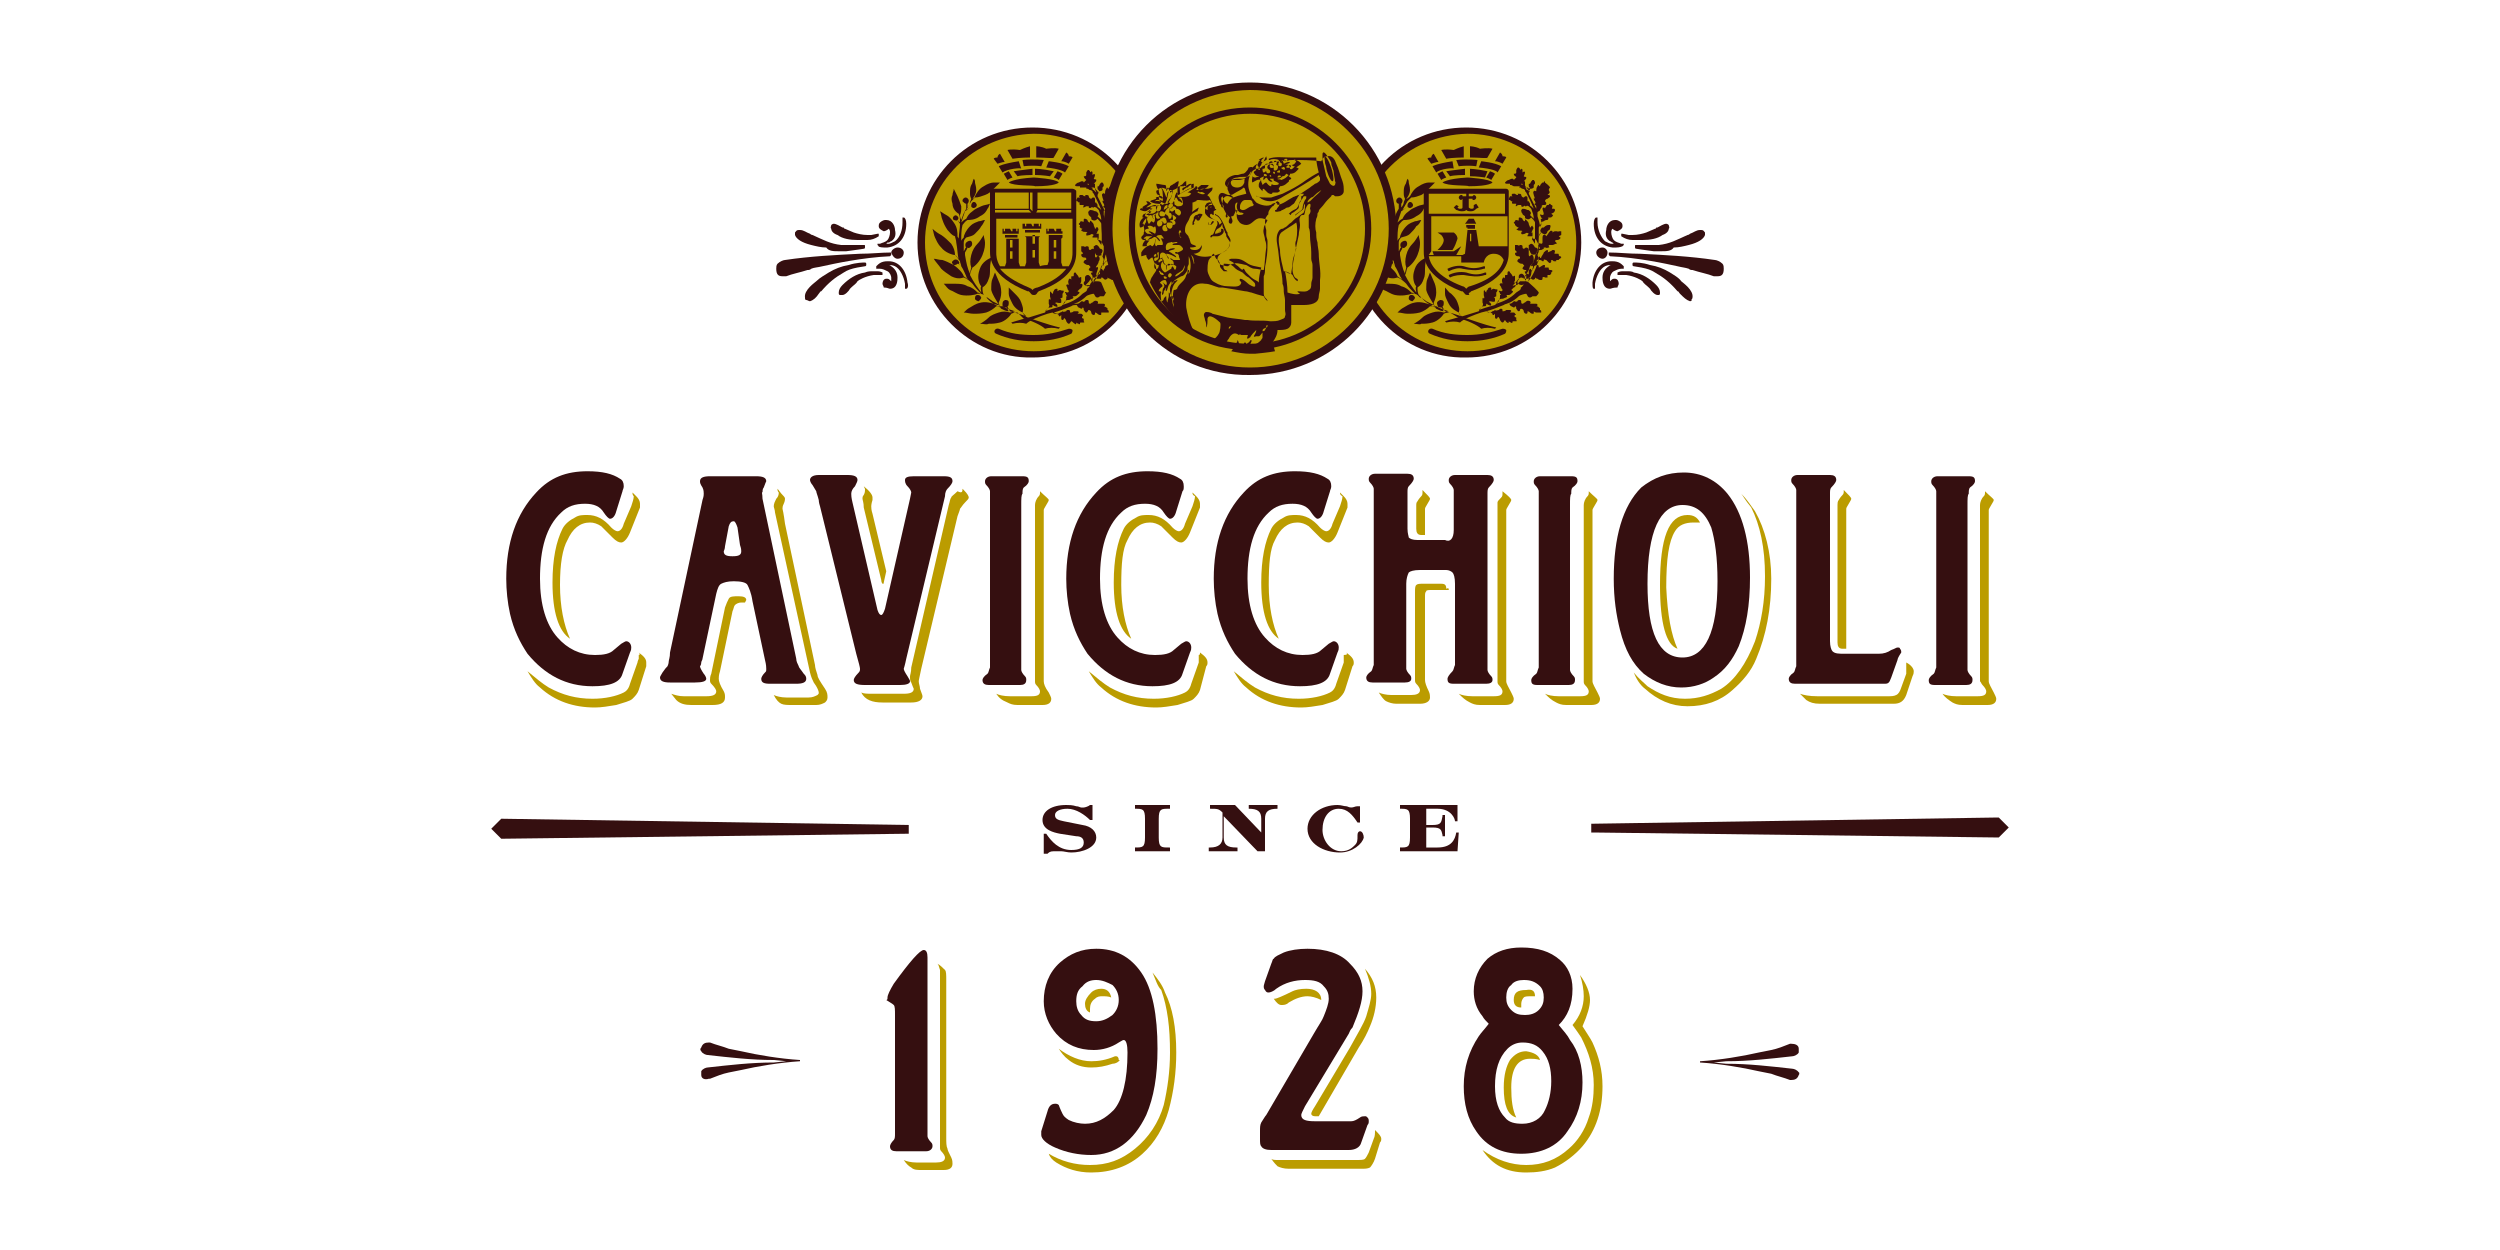 <?xml version="1.0" encoding="utf-8"?>
<!-- Generator: Adobe Illustrator 25.4.1, SVG Export Plug-In . SVG Version: 6.00 Build 0)  -->
<svg version="1.1" id="Capa_1" xmlns="http://www.w3.org/2000/svg" xmlns:xlink="http://www.w3.org/1999/xlink" x="0px" y="0px"
	 viewBox="0 0 200 100" style="enable-background:new 0 0 200 100;" xml:space="preserve">
<style type="text/css">
	.st0{fill:#350F10;}
	.st1{fill:#BB9C00;}
	.st2{fill-rule:evenodd;clip-rule:evenodd;fill:#350F10;}
	.st3{fill:none;}
</style>
<g>
	<path class="st0" d="M49.8,39.3l-0.5,1.6c-0.1,0.4-0.3,0.6-0.5,0.6c-0.1,0-0.3-0.2-0.5-0.5c-0.3-0.5-0.8-0.7-1.5-0.7
		c-0.8,0-1.4,0.2-1.9,0.7c-1.2,1.1-1.7,2.9-1.7,5.3c0,2.1,0.5,3.7,1.4,4.7c0.8,0.9,1.8,1.4,3,1.4c0.7,0,1.2-0.1,1.5-0.4l0.6-0.5
		c0.2-0.1,0.3-0.2,0.4-0.2c0.2,0,0.4,0.2,0.4,0.5c0,0.1,0,0.2-0.1,0.4l-0.6,1.7c-0.2,0.7-1,1-2.4,1c-2.1,0-3.8-0.9-5.2-2.6
		c-0.6-0.9-1.1-1.9-1.4-3.2c-0.2-0.9-0.3-1.9-0.3-2.8c0-2.9,0.8-5.2,2.4-6.9c1.1-1.2,2.4-1.7,4.1-1.7c1.2,0,2,0.2,2.6,0.6
		c0.2,0.1,0.3,0.3,0.3,0.6C49.9,39.1,49.8,39.2,49.8,39.3z"/>
	<path class="st0" d="M61,39.9l2.7,12.8c0,0.2,0.1,0.4,0.2,0.6c0,0.1,0.2,0.3,0.4,0.6c0.1,0.1,0.2,0.2,0.2,0.4
		c0,0.3-0.3,0.4-0.8,0.4h-2.1c-0.5,0-0.7-0.1-0.7-0.4c0-0.1,0.1-0.3,0.3-0.5c0.1-0.1,0.1-0.1,0.1-0.3c0-0.1,0-0.3-0.1-0.7l-1-4.7
		c-0.1-0.7-0.3-1.1-0.4-1.3c-0.1-0.2-0.5-0.3-1.1-0.3c-0.5,0-0.8,0.1-1,0.2c-0.2,0.1-0.3,0.4-0.4,0.8l-1.1,5.2
		c0,0.1-0.1,0.2-0.1,0.3c0,0.2-0.1,0.3-0.1,0.3c0,0.1,0.1,0.3,0.3,0.6c0.1,0.1,0.2,0.3,0.2,0.4c0,0.2-0.3,0.3-0.9,0.3h-2
		c-0.5,0-0.8-0.1-0.8-0.4c0-0.1,0.1-0.2,0.2-0.4c0.2-0.3,0.3-0.4,0.4-0.5c0,0,0.1-0.2,0.1-0.4c0-0.1,0.1-0.3,0.1-0.7L56.2,40
		c0.1-0.3,0.1-0.4,0.1-0.5c0-0.1,0-0.3-0.1-0.5C56,38.7,56,38.6,56,38.5c0-0.3,0.3-0.4,0.8-0.4h3.7c0.5,0,0.8,0.1,0.8,0.4
		c0,0-0.1,0.2-0.2,0.5c-0.1,0.1-0.1,0.3-0.1,0.4C60.9,39.3,61,39.5,61,39.9z M58.3,42.1L58,43.7c0,0.2-0.1,0.4-0.1,0.4
		c0,0.3,0.2,0.4,0.7,0.4c0.5,0,0.7-0.1,0.7-0.4c0-0.1,0-0.2-0.1-0.5L59,42.2c-0.1-0.3-0.2-0.5-0.3-0.5
		C58.5,41.7,58.4,41.8,58.3,42.1z"/>
	<path class="st0" d="M75.6,39.7l-3.1,13c-0.1,0.5-0.2,0.8-0.2,0.8c0,0.1,0.1,0.3,0.3,0.6c0.1,0.2,0.2,0.3,0.2,0.4
		c0,0.2-0.3,0.3-0.8,0.3h-2.8c-0.6,0-0.9-0.1-0.9-0.4c0-0.1,0.1-0.3,0.4-0.6c0.1-0.1,0.1-0.2,0.1-0.3c0-0.1-0.1-0.5-0.3-1.2
		l-2.9-11.8c-0.1-0.3-0.1-0.5-0.1-0.5c-0.1-0.4-0.2-0.6-0.2-0.7L65,38.8c-0.1-0.1-0.2-0.3-0.2-0.4c0-0.2,0.2-0.4,0.7-0.4h2.3
		c0.5,0,0.8,0.1,0.8,0.4c0,0.1-0.1,0.3-0.2,0.5c-0.2,0.2-0.3,0.4-0.3,0.6c0,0.1,0,0.3,0.1,0.7l2,8.6c0.1,0.3,0.2,0.4,0.3,0.4
		c0.1,0,0.2-0.2,0.3-0.5l2-8.8l0.1-0.5c0-0.1-0.1-0.3-0.3-0.5c-0.2-0.2-0.2-0.4-0.2-0.5c0-0.2,0.2-0.3,0.7-0.3h2.4
		c0.5,0,0.7,0.1,0.7,0.4c0,0.1-0.1,0.3-0.4,0.6C75.7,39.2,75.6,39.4,75.6,39.7z"/>
	<path class="st0" d="M81.7,40.4v12c0,0.6,0,1,0,1.2c0,0.1,0.1,0.3,0.3,0.5c0.1,0.1,0.1,0.2,0.1,0.3c0,0.3-0.2,0.4-0.5,0.4h-2.5
		c-0.3,0-0.5-0.1-0.5-0.4c0-0.1,0.1-0.3,0.4-0.5c0.1-0.1,0.1-0.3,0.2-0.5c0-0.1,0-0.4,0-0.9v-12c0-0.6,0-1,0-1.2
		c0-0.1-0.1-0.3-0.3-0.5c-0.1-0.1-0.1-0.2-0.1-0.3c0-0.2,0.2-0.4,0.5-0.4h2.5c0.4,0,0.5,0.1,0.5,0.4c0,0.1-0.1,0.3-0.4,0.5
		c-0.1,0.1-0.1,0.3-0.1,0.5C81.7,39.6,81.7,39.9,81.7,40.4z"/>
	<path class="st0" d="M94.6,39.3l-0.5,1.6c-0.1,0.4-0.3,0.6-0.5,0.6c-0.1,0-0.3-0.2-0.5-0.5c-0.3-0.5-0.8-0.7-1.5-0.7
		c-0.8,0-1.4,0.2-1.9,0.7c-1.2,1.1-1.7,2.9-1.7,5.3c0,2.1,0.5,3.7,1.4,4.7c0.8,0.9,1.8,1.4,3,1.4c0.7,0,1.2-0.1,1.5-0.4l0.6-0.5
		c0.2-0.1,0.3-0.2,0.4-0.2c0.2,0,0.4,0.2,0.4,0.5c0,0.1,0,0.2-0.1,0.4l-0.6,1.7c-0.2,0.7-1,1-2.4,1c-2.1,0-3.8-0.9-5.2-2.6
		c-0.6-0.9-1.1-1.9-1.4-3.2c-0.2-0.9-0.3-1.9-0.3-2.8c0-2.9,0.8-5.2,2.4-6.9c1.1-1.2,2.4-1.7,4.1-1.7c1.2,0,2,0.2,2.6,0.6
		c0.2,0.1,0.3,0.3,0.3,0.6C94.7,39.1,94.7,39.2,94.6,39.3z"/>
	<path class="st0" d="M106.4,39.3l-0.5,1.6c-0.1,0.4-0.3,0.6-0.5,0.6c-0.1,0-0.3-0.2-0.5-0.5c-0.3-0.5-0.8-0.7-1.5-0.7
		c-0.8,0-1.4,0.2-1.9,0.7c-1.2,1.1-1.7,2.9-1.7,5.3c0,2.1,0.5,3.7,1.4,4.7c0.8,0.9,1.8,1.4,3,1.4c0.7,0,1.2-0.1,1.5-0.4l0.6-0.5
		c0.2-0.1,0.3-0.2,0.4-0.2c0.2,0,0.4,0.2,0.4,0.5c0,0.1,0,0.2-0.1,0.4l-0.6,1.7c-0.2,0.7-1,1-2.4,1c-2.1,0-3.8-0.9-5.2-2.6
		c-0.6-0.9-1.1-1.9-1.4-3.2c-0.2-0.9-0.3-1.9-0.3-2.8c0-2.9,0.8-5.2,2.4-6.9c1.1-1.2,2.4-1.7,4.1-1.7c1.2,0,2,0.2,2.6,0.6
		c0.2,0.1,0.3,0.3,0.3,0.6C106.5,39.1,106.4,39.2,106.4,39.3z"/>
	<path class="st0" d="M116.3,42.4v-2c0-0.6,0-1,0-1.2c0-0.1-0.1-0.3-0.3-0.5c-0.1-0.1-0.1-0.2-0.1-0.3c0-0.2,0.2-0.4,0.5-0.4h2.6
		c0.3,0,0.5,0.1,0.5,0.4c0,0.1-0.1,0.3-0.4,0.6c-0.1,0.1-0.1,0.3-0.1,0.5c0,0.1,0,0.4,0,0.9v12c0,0.6,0,1,0,1.2
		c0,0.1,0.1,0.3,0.3,0.5c0.1,0.1,0.1,0.2,0.1,0.3c0,0.2-0.2,0.3-0.5,0.3h-2.6c-0.4,0-0.5-0.1-0.5-0.4c0-0.1,0.1-0.3,0.4-0.6
		c0.1-0.1,0.1-0.3,0.2-0.5c0-0.1,0-0.4,0-0.9v-5.6c0-0.5-0.1-0.8-0.2-0.9c-0.1-0.1-0.3-0.2-0.5-0.2l-0.4,0h-1.7
		c-0.5,0-0.8,0.1-0.9,0.2c-0.1,0.2-0.2,0.5-0.2,0.9v5.6c0,0.6,0,1,0,1.2c0,0.1,0.1,0.3,0.3,0.5c0.1,0.1,0.1,0.2,0.1,0.3
		c0,0.2-0.2,0.3-0.5,0.3h-2.6c-0.3,0-0.5-0.1-0.5-0.4c0-0.1,0.1-0.3,0.4-0.5c0.1-0.1,0.1-0.3,0.2-0.5c0-0.1,0-0.4,0-0.9v-12
		c0-0.6,0-1,0-1.2c0-0.1-0.1-0.3-0.3-0.5c-0.1-0.1-0.1-0.2-0.1-0.3c0-0.2,0.2-0.4,0.5-0.4h2.6c0.3,0,0.5,0.1,0.5,0.4
		c0,0.1-0.1,0.3-0.4,0.6c-0.1,0.1-0.1,0.3-0.1,0.5c0,0.1,0,0.4,0,0.9v2c0,0.4,0.1,0.6,0.1,0.7c0.1,0.1,0.3,0.2,0.7,0.2l0.2,0h2
		C116,43.4,116.3,43.1,116.3,42.4z"/>
	<path class="st0" d="M125.6,40.4v12c0,0.6,0,1,0,1.2c0,0.1,0.1,0.3,0.3,0.5c0.1,0.1,0.1,0.2,0.1,0.3c0,0.3-0.2,0.4-0.5,0.4h-2.5
		c-0.4,0-0.5-0.1-0.5-0.4c0-0.1,0.1-0.3,0.4-0.5c0.1-0.1,0.1-0.3,0.2-0.5c0-0.1,0-0.4,0-0.9v-12c0-0.6,0-1,0-1.2
		c0-0.1-0.1-0.3-0.3-0.5c-0.1-0.1-0.1-0.2-0.1-0.3c0-0.2,0.2-0.4,0.5-0.4h2.5c0.4,0,0.5,0.1,0.5,0.4c0,0.1-0.1,0.3-0.4,0.5
		c-0.1,0.1-0.1,0.3-0.1,0.5C125.6,39.6,125.6,39.9,125.6,40.4z"/>
	<path class="st0" d="M134.7,37.8c1.4,0,2.6,0.6,3.5,1.7c1.2,1.5,1.8,3.8,1.8,6.7c0,2.2-0.3,4-0.9,5.5c-0.5,1.1-1.1,1.9-2,2.5
		c-0.7,0.5-1.6,0.8-2.6,0.8c-1.1,0-2.1-0.4-3-1.1c-0.9-0.8-1.5-1.9-1.9-3.5c-0.3-1.2-0.5-2.5-0.5-4.1c0-3.3,0.7-5.8,2.2-7.3
		C132.3,38.2,133.4,37.8,134.7,37.8z M134.6,40.4c-1.8,0-2.8,2.1-2.8,6.3c0,3.9,0.9,5.9,2.8,5.9c1.8,0,2.8-2,2.8-6.1
		c0-1.9-0.2-3.3-0.5-4.3C136.4,41,135.7,40.4,134.6,40.4z"/>
	<path class="st0" d="M151.8,52.8l-0.5,1.4c-0.1,0.2-0.1,0.3-0.2,0.4c-0.1,0.1-0.2,0.1-0.4,0.1h-7.1c-0.3,0-0.5-0.1-0.5-0.4
		c0-0.1,0.1-0.3,0.4-0.5c0.1-0.1,0.1-0.3,0.2-0.5c0-0.1,0-0.4,0-0.9v-12c0-0.6,0-1,0-1.2c0-0.1-0.1-0.3-0.3-0.5
		c-0.1-0.1-0.1-0.2-0.1-0.3c0-0.2,0.2-0.4,0.5-0.4h2.6c0.3,0,0.5,0.1,0.5,0.4c0,0.1-0.1,0.3-0.4,0.6c-0.1,0.1-0.1,0.3-0.1,0.5
		c0,0.1,0,0.4,0,0.9v10.9c0,0.4,0.1,0.7,0.2,0.8c0.2,0.2,0.5,0.2,1,0.2h2.7c0.4,0,0.7-0.1,1-0.3c0.3-0.1,0.4-0.2,0.5-0.2
		c0.1,0,0.2,0,0.2,0.1c0.1,0.1,0.1,0.2,0.1,0.3C151.9,52.5,151.8,52.7,151.8,52.8z"/>
	<path class="st0" d="M157.4,40.4v12c0,0.6,0,1,0,1.2c0,0.1,0.1,0.3,0.3,0.5c0.1,0.1,0.1,0.2,0.1,0.3c0,0.3-0.2,0.4-0.5,0.4h-2.5
		c-0.4,0-0.5-0.1-0.5-0.4c0-0.1,0.1-0.3,0.4-0.5c0.1-0.1,0.1-0.3,0.2-0.5c0-0.1,0-0.4,0-0.9v-12c0-0.6,0-1,0-1.2
		c0-0.1-0.1-0.3-0.3-0.5c-0.1-0.1-0.1-0.2-0.1-0.3c0-0.2,0.2-0.4,0.5-0.4h2.5c0.4,0,0.5,0.1,0.5,0.4c0,0.1-0.1,0.3-0.4,0.5
		c-0.1,0.1-0.1,0.3-0.1,0.5C157.4,39.6,157.4,39.9,157.4,40.4z"/>
	<g>
		<path class="st1" d="M51.1,52.2c0.4,0.3,0.6,0.5,0.6,0.8c0,0.1,0,0.2,0,0.3l-0.6,1.9c-0.1,0.3-0.3,0.5-0.5,0.7
			c-0.2,0.2-0.7,0.3-1.3,0.5c-0.6,0.1-1.2,0.2-1.7,0.2c-1.7,0-3.2-0.5-4.4-1.6c-0.4-0.3-0.7-0.8-1-1.3c0.6,0.5,1.2,1,1.7,1.3
			c1.1,0.6,2.2,0.9,3.5,0.9c1,0,1.9-0.2,2.5-0.5c0.2-0.1,0.4-0.3,0.5-0.7l0.6-1.7c0,0,0-0.1,0.1-0.3l0-0.2c0,0,0-0.1,0-0.1
			C51.2,52.4,51.2,52.3,51.1,52.2z M50.6,39.4l0.3,0.3c0.2,0.2,0.3,0.4,0.3,0.6c0,0.1,0,0.2,0,0.3l-0.8,2c-0.2,0.5-0.5,0.8-0.7,0.8
			c-0.2,0-0.4-0.1-0.7-0.4c-0.5-0.5-0.8-0.8-0.9-0.9c-0.3-0.2-0.6-0.3-0.9-0.3c-0.8,0-1.4,0.5-1.8,1.4c-0.4,0.7-0.6,1.9-0.6,3.6
			c0,1.7,0.3,3.2,0.8,4.3c-0.9-0.6-1.4-2.1-1.4-4.5c0-1.9,0.3-3.3,0.8-4.3c0.2-0.4,0.6-0.7,1-0.9c0.3-0.2,0.6-0.2,1-0.2
			c0.7,0,1.3,0.3,1.9,1c0.2,0.2,0.4,0.3,0.5,0.3c0.2,0,0.4-0.2,0.5-0.6l0.6-1.4c0.1-0.3,0.2-0.6,0.2-0.8
			C50.6,39.6,50.6,39.5,50.6,39.4z"/>
		<path class="st1" d="M59.6,48.2h-0.3c-0.2,0-0.4,0.1-0.5,0.2c-0.1,0.1-0.1,0.3-0.2,0.5l-1,4.8c-0.1,0.3-0.1,0.5-0.1,0.6
			c0,0.2,0.1,0.5,0.4,1c0.1,0.2,0.1,0.3,0.1,0.5c0,0.4-0.3,0.6-1,0.6h-1.7c-0.5,0-0.9-0.1-1.2-0.4l-0.4-0.5c0.3,0.1,0.6,0.2,1,0.2
			h1.8c0.5,0,0.8-0.1,0.8-0.4c0-0.1-0.1-0.3-0.4-0.6c-0.1-0.1-0.1-0.2-0.1-0.3c0-0.1,0-0.3,0.1-0.5l1.1-5.3c0.1-0.3,0.2-0.5,0.3-0.7
			c0.1-0.2,0.4-0.2,0.8-0.2c0.4,0,0.6,0.1,0.6,0.3L59.6,48.2L59.6,48.2z M62.2,39.1c0.1,0.1,0.2,0.3,0.5,0.6c0,0,0.1,0.1,0.1,0.2
			c0,0,0,0.2-0.1,0.4c-0.1,0.2-0.1,0.3-0.1,0.4c0,0,0.1,0.4,0.2,1.2l2.4,11.3c0,0.2,0.1,0.5,0.2,0.8c0,0.2,0.2,0.5,0.6,1.1
			c0.2,0.3,0.2,0.5,0.2,0.7c0,0.2-0.1,0.3-0.2,0.4c-0.2,0.1-0.4,0.2-0.7,0.2h-1.9c-0.4,0-0.7,0-0.9-0.1c-0.2-0.1-0.4-0.3-0.6-0.7
			c0.2,0.1,0.6,0.2,1,0.2h1.8c0.3,0,0.5-0.1,0.7-0.2c0.1-0.1,0.1-0.1,0.1-0.2c0-0.1-0.1-0.4-0.4-0.8c-0.1-0.2-0.2-0.4-0.3-0.8
			l-2.8-12.8c0-0.2-0.1-0.4-0.1-0.5c0-0.2,0.1-0.4,0.2-0.6c0.2-0.2,0.2-0.4,0.2-0.5C62.2,39.3,62.2,39.2,62.2,39.1z"/>
		<path class="st1" d="M69.1,38.9c0.5,0.4,0.7,0.7,0.7,0.9c0,0.1,0,0.1,0,0.2c-0.1,0.3-0.1,0.5-0.1,0.5c0,0.1,0,0.3,0.1,0.6l1.1,4.6
			l-0.2,0.9c0,0.1,0,0.1-0.1,0.1c0,0-0.1-0.1-0.1-0.3l-1.4-5.8C69.1,40.2,69,40,69,39.9c0-0.1,0-0.2,0.1-0.3
			c0.1-0.2,0.1-0.3,0.1-0.4C69.2,39.1,69.2,39.1,69.1,38.9z M77,39.1c0.1,0.1,0.1,0.1,0.1,0.1c0.3,0.3,0.4,0.5,0.4,0.6
			c0,0.1-0.1,0.2-0.3,0.4c-0.2,0.2-0.3,0.4-0.4,0.5c0,0.1-0.1,0.3-0.2,0.6l-2.9,12.2c-0.1,0.5-0.2,0.9-0.2,1c0,0.2,0.1,0.4,0.1,0.6
			c0.1,0.3,0.2,0.5,0.2,0.6c0,0.3-0.3,0.5-0.9,0.5h-2.3c-0.8,0-1.4-0.2-1.7-0.8c0.2,0.1,0.5,0.1,0.9,0.1h0.2h2.3
			c0.5,0,0.8-0.1,0.8-0.4c0,0-0.1-0.2-0.2-0.5c-0.1-0.1-0.1-0.3-0.1-0.5c0-0.1,0.1-0.3,0.1-0.7l3-13c0.1-0.3,0.1-0.5,0.2-0.6
			c0-0.1,0.2-0.2,0.5-0.5C77,39.5,77,39.3,77,39.1z"/>
		<path class="st1" d="M79.7,55.5c0.2,0.1,0.6,0.2,1.1,0.2h1.7c0.5,0,0.7-0.1,0.7-0.4c0-0.1-0.1-0.3-0.3-0.5
			c-0.1-0.1-0.1-0.2-0.1-0.3c0-0.1,0-0.2,0-0.5V40.4c0-0.2,0.1-0.5,0.3-0.7c0.1-0.1,0.1-0.2,0.1-0.3c0,0,0-0.1,0-0.1
			c0.4,0.4,0.7,0.6,0.7,0.7c0,0.1-0.1,0.2-0.2,0.4c-0.1,0.2-0.2,0.3-0.2,0.4c0,0.1,0,0.3,0,0.6v11.9c0,0.6,0,1,0,1.2
			c0,0.2,0.1,0.5,0.4,0.9c0.1,0.2,0.2,0.4,0.2,0.5c0,0.3-0.2,0.5-0.7,0.5h-2c-0.4,0-0.6-0.1-0.8-0.2C80.1,56,79.9,55.8,79.7,55.5z"
			/>
		<path class="st1" d="M96,52.2c0.4,0.3,0.6,0.5,0.6,0.8c0,0.1,0,0.2-0.1,0.3L96,55.2c-0.1,0.3-0.3,0.5-0.5,0.7
			c-0.2,0.2-0.7,0.3-1.3,0.5c-0.6,0.1-1.2,0.2-1.7,0.2c-1.7,0-3.2-0.5-4.4-1.6c-0.4-0.3-0.7-0.8-1-1.3c0.6,0.5,1.2,1,1.7,1.3
			c1.1,0.6,2.2,0.9,3.5,0.9c1,0,1.9-0.2,2.5-0.5c0.2-0.1,0.4-0.3,0.5-0.7l0.6-1.7c0,0,0-0.1,0-0.3l0-0.2c0,0,0-0.1,0-0.1
			C96,52.4,96,52.3,96,52.2z M95.4,39.4l0.3,0.3c0.2,0.2,0.3,0.4,0.3,0.6c0,0.1,0,0.2,0,0.3l-0.8,2c-0.2,0.5-0.5,0.8-0.7,0.8
			c-0.2,0-0.4-0.1-0.7-0.4c-0.5-0.5-0.8-0.8-0.9-0.9c-0.3-0.2-0.6-0.3-0.9-0.3c-0.8,0-1.4,0.5-1.8,1.4c-0.4,0.7-0.5,1.9-0.5,3.6
			c0,1.7,0.3,3.2,0.8,4.3c-0.9-0.6-1.4-2.1-1.4-4.5c0-1.9,0.3-3.3,0.8-4.3c0.2-0.4,0.6-0.7,1-0.9c0.3-0.2,0.6-0.2,1-0.2
			c0.7,0,1.3,0.3,1.9,1c0.2,0.2,0.4,0.3,0.5,0.3c0.2,0,0.4-0.2,0.5-0.6l0.6-1.4c0.1-0.3,0.2-0.6,0.2-0.8
			C95.4,39.6,95.4,39.5,95.4,39.4z"/>
		<path class="st1" d="M107.7,52.2c0.4,0.3,0.6,0.5,0.6,0.8c0,0.1,0,0.2-0.1,0.3l-0.6,1.9c-0.1,0.3-0.3,0.5-0.5,0.7
			c-0.2,0.2-0.7,0.3-1.3,0.5c-0.6,0.1-1.2,0.2-1.7,0.2c-1.7,0-3.2-0.5-4.4-1.6c-0.4-0.3-0.7-0.8-1-1.3c0.6,0.5,1.2,1,1.7,1.3
			c1.1,0.6,2.2,0.9,3.5,0.9c1,0,1.9-0.2,2.5-0.5c0.2-0.1,0.4-0.3,0.5-0.7l0.6-1.7c0,0,0-0.1,0-0.3l0-0.2c0,0,0-0.1,0-0.1
			C107.8,52.4,107.8,52.3,107.7,52.2z M107.2,39.4l0.3,0.3c0.2,0.2,0.3,0.4,0.3,0.6c0,0.1,0,0.2,0,0.3l-0.8,2
			c-0.2,0.5-0.5,0.8-0.7,0.8c-0.2,0-0.4-0.1-0.7-0.4c-0.5-0.5-0.8-0.8-0.9-0.9c-0.3-0.2-0.6-0.3-0.9-0.3c-0.8,0-1.4,0.5-1.8,1.4
			c-0.4,0.7-0.5,1.9-0.5,3.6c0,1.7,0.3,3.2,0.8,4.3c-0.9-0.6-1.4-2.1-1.4-4.5c0-1.9,0.3-3.3,0.8-4.3c0.2-0.4,0.6-0.7,1-0.9
			c0.3-0.2,0.6-0.2,1-0.2c0.7,0,1.3,0.3,1.9,1c0.2,0.2,0.4,0.3,0.5,0.3c0.2,0,0.4-0.2,0.5-0.6l0.6-1.4c0.1-0.3,0.2-0.6,0.2-0.8
			C107.2,39.6,107.2,39.5,107.2,39.4z"/>
		<path class="st1" d="M115.9,47.2h-1.3c-0.3,0-0.5,0-0.5,0.1c-0.1,0.1-0.1,0.2-0.1,0.5v5.5c0,0.5,0,0.9,0,1.1
			c0,0.2,0.1,0.5,0.3,0.9c0.1,0.2,0.1,0.4,0.1,0.5c0,0.3-0.3,0.5-0.8,0.5h-1.9c-0.3,0-0.6-0.1-0.8-0.2c-0.2-0.1-0.4-0.4-0.6-0.7
			c0.2,0.1,0.6,0.2,1,0.2h1.6c0.4,0,0.7-0.1,0.7-0.4c0-0.1-0.1-0.3-0.3-0.5c-0.1-0.1-0.1-0.2-0.1-0.3c0,0,0-0.2,0-0.4v-6.6
			c0-0.3,0-0.5,0.1-0.6c0.1-0.1,0.3-0.1,0.5-0.1h1.5c0.3,0,0.4,0.1,0.4,0.4C115.9,47,115.9,47.1,115.9,47.2z M114,42.8
			c-0.1,0-0.2,0-0.3,0c-0.3,0-0.4-0.2-0.4-0.5v-1.8c0-0.2,0-0.3,0.1-0.4c0,0,0.1-0.2,0.3-0.4c0.1-0.1,0.1-0.2,0.1-0.3
			c0,0,0-0.1,0-0.2c0.4,0.4,0.6,0.6,0.6,0.7c0,0.1-0.1,0.2-0.2,0.4c-0.1,0.2-0.2,0.3-0.2,0.4c0,0.1,0,0.3,0,0.7V42.8z M116.7,55.5
			c0.2,0.1,0.6,0.2,1.1,0.2h1.7c0.5,0,0.7-0.1,0.7-0.4c0-0.1-0.1-0.3-0.3-0.5c-0.1-0.1-0.1-0.2-0.1-0.3c0,0,0-0.2,0-0.4V40.5
			c0-0.1,0-0.3,0-0.3c0-0.1,0.1-0.2,0.3-0.4c0.1-0.1,0.1-0.2,0.1-0.3c0,0,0-0.1,0-0.2c0.5,0.4,0.7,0.6,0.7,0.7s-0.1,0.2-0.2,0.4
			c-0.1,0.2-0.2,0.3-0.2,0.4c0,0.1,0,0.3,0,0.7v11.8c0,0.6,0,1,0,1.2c0,0.2,0.2,0.5,0.4,0.9c0.1,0.2,0.2,0.4,0.2,0.5
			c0,0.3-0.2,0.5-0.7,0.5h-2c-0.4,0-0.6-0.1-0.8-0.2C117.2,56,117,55.8,116.7,55.5z"/>
		<path class="st1" d="M123.6,55.5c0.2,0.1,0.6,0.2,1.1,0.2h1.7c0.5,0,0.7-0.1,0.7-0.4c0-0.1-0.1-0.3-0.3-0.5
			c-0.1-0.1-0.1-0.2-0.1-0.3c0-0.1,0-0.2,0-0.5V40.4c0-0.2,0.1-0.5,0.3-0.7c0.1-0.1,0.1-0.2,0.1-0.3c0,0,0-0.1,0-0.1
			c0.4,0.4,0.7,0.6,0.7,0.7c0,0.1-0.1,0.2-0.2,0.4c-0.1,0.2-0.2,0.3-0.2,0.4c0,0.1,0,0.3,0,0.6v11.9c0,0.6,0,1,0,1.2
			c0,0.2,0.2,0.5,0.4,0.9c0.1,0.2,0.2,0.4,0.2,0.5c0,0.3-0.2,0.5-0.7,0.5h-2c-0.4,0-0.6-0.1-0.8-0.2C124.1,56,123.9,55.8,123.6,55.5
			z"/>
		<path class="st1" d="M139.3,39.5c0.5,0.5,0.8,1,1.1,1.4c0.8,1.4,1.3,3.3,1.3,5.4c0,2.4-0.4,4.5-1.2,6.4c-0.4,1-1.1,1.8-1.9,2.5
			c-1,0.9-2.2,1.3-3.6,1.3c-1.3,0-2.4-0.5-3.4-1.4c-0.4-0.3-0.7-0.8-0.9-1.3c0.4,0.5,0.8,0.8,1.1,1.1c0.9,0.6,1.8,1,3,1
			c1.1,0,2-0.3,2.9-0.8c1.1-0.7,2-2,2.7-3.8c0.5-1.5,0.8-3.2,0.8-5.2c0-2.3-0.4-4.1-1.1-5.5C139.6,40,139.4,39.6,139.3,39.5z
			 M134.2,51.9c-0.9-0.3-1.4-2-1.4-5.1c0-3.8,0.7-5.6,2.2-5.6c0.5,0,0.8,0.2,1,0.6c-0.2,0-0.4,0-0.5,0c-0.7,0-1.2,0.2-1.5,0.7
			c-0.5,0.8-0.7,2.2-0.7,4.5C133.4,49.2,133.7,50.8,134.2,51.9z"/>
		<path class="st1" d="M152.5,53c0.4,0.2,0.6,0.5,0.6,0.7c0,0.1,0,0.2-0.1,0.4l-0.5,1.5c-0.2,0.5-0.5,0.7-1,0.7h-5.9
			c-0.5,0-0.8-0.1-1.1-0.3l-0.5-0.5c0.3,0.1,0.7,0.2,1.4,0.2h5.6c0.3,0,0.5,0,0.7-0.1c0.2-0.1,0.3-0.3,0.4-0.6l0.4-1.1
			C152.5,53.6,152.5,53.3,152.5,53C152.5,53,152.5,53,152.5,53z M147.7,51.9c-0.1,0-0.2,0-0.3,0c-0.3,0-0.4-0.2-0.4-0.5v-11
			c0-0.1,0-0.3,0.1-0.4c0,0,0.1-0.2,0.3-0.4c0.1-0.1,0.1-0.2,0.1-0.3c0,0,0-0.1,0-0.1c0.4,0.4,0.6,0.6,0.6,0.7
			c0,0.1-0.1,0.2-0.2,0.4c-0.1,0.2-0.2,0.3-0.2,0.4c0,0.1,0,0.3,0,0.7L147.7,51.9L147.7,51.9z"/>
		<path class="st1" d="M155.4,55.5c0.2,0.1,0.6,0.2,1.1,0.2h1.7c0.5,0,0.7-0.1,0.7-0.4c0-0.1-0.1-0.3-0.3-0.5
			c-0.1-0.1-0.1-0.2-0.2-0.3c0-0.1,0-0.2,0-0.5V40.4c0-0.2,0.1-0.5,0.3-0.7c0.1-0.1,0.1-0.2,0.1-0.3c0,0,0-0.1,0-0.1
			c0.4,0.4,0.7,0.6,0.7,0.7c0,0.1-0.1,0.2-0.2,0.4c-0.1,0.2-0.2,0.3-0.2,0.4c0,0.1,0,0.3,0,0.6v11.9c0,0.6,0,1,0,1.2
			c0,0.2,0.2,0.5,0.4,0.9c0.1,0.2,0.2,0.4,0.2,0.5c0,0.3-0.2,0.5-0.7,0.5h-2c-0.4,0-0.6-0.1-0.8-0.2C155.9,56,155.6,55.8,155.4,55.5
			z"/>
	</g>
	<g>
		<g>
			<path class="st0" d="M128.2,20.7c-0.2,0-0.5-0.2-0.5-0.5c0-0.2,0.2-0.4,0.5-0.4c0.2,0,0.4,0.2,0.4,0.4
				C128.6,20.5,128.4,20.7,128.2,20.7z"/>
			<path class="st0" d="M137.4,22.1c0,0-0.1,0-0.1,0l-0.1,0c0,0-0.1,0-0.1,0c-0.5-0.2-1.1-0.3-1.7-0.5c-0.1,0-0.2,0-0.3-0.1
				c-0.3-0.1-0.5-0.1-0.9-0.2c-0.9-0.2-3.2-0.7-5.4-0.8h0l-0.1-0.1v0c0,0,0,0,0-0.1l0,0l0,0l0-0.1h0c0.8,0,1.6,0.1,2.5,0.1
				c2,0.1,4,0.2,6,0.5l0,0c0.1,0,0.4,0.1,0.6,0.3c0.1,0.1,0.1,0.3,0.1,0.4C137.9,22,137.7,22.1,137.4,22.1z"/>
			<path class="st0" d="M132.9,20.1c-0.2,0-0.4,0-0.6,0c-0.8-0.1-1.4-0.2-1.4-0.2c-0.1,0-0.1-0.1-0.1-0.1l0-0.1c0-0.1,0-0.1,0.1-0.1
				l0,0c0.1,0,0.3,0,0.4,0c0.1,0,0.1,0,0.2,0c0.6,0,0.9,0,1.2,0c0.9-0.1,1.4-0.4,2.3-0.8c0.1,0,0.2-0.1,0.2-0.1
				c0.3-0.1,0.5-0.3,0.8-0.3c0,0,0.1,0,0.1,0c0.2,0,0.2,0.1,0.3,0.2c0,0.1,0,0.1,0,0.2c-0.1,0.3-0.5,0.6-1.3,0.8c0,0,0,0,0,0l0,0
				c-0.4,0.1-0.8,0.2-1.2,0.2C133.7,20.1,133.3,20.1,132.9,20.1z"/>
			<path class="st0" d="M129.3,19.8c-0.1,0-0.2,0-0.3,0c-0.9-0.1-1.5-0.8-1.5-1.9c0-0.3,0.1-0.5,0.2-0.5h0l0.1,0l0,0.1v0
				c0,0.1,0,0.2,0,0.3c0,0.6,0.3,1.2,0.6,1.5c0.2,0.1,0.4,0.2,0.5,0.2c0.1,0,0.1,0,0.2,0c0,0-0.1-0.1-0.1-0.1l0,0
				c-0.1,0-0.1-0.1-0.2-0.1c-0.3-0.2-0.4-0.5-0.3-0.9c0-0.3,0.2-0.8,0.7-0.8c0,0,0.1,0,0.1,0c0.1,0,0.3,0.1,0.4,0.2
				c0.1,0.1,0.1,0.2,0.1,0.3c0,0.2-0.2,0.3-0.4,0.4c-0.1,0-0.3-0.1-0.4-0.2c-0.1,0.1-0.1,0.2-0.1,0.3c0,0.2,0.1,0.5,0.2,0.6
				c0.2,0.2,0.4,0.2,0.6,0.3c0,0,0.1,0,0.1,0l0.1,0l0,0.1l-0.1,0.1C129.8,19.7,129.6,19.8,129.3,19.8z"/>
			<path class="st0" d="M131.4,19.2c-0.1,0-0.2,0-0.3,0c-0.1,0-0.4,0-0.5,0c-0.3,0-0.6-0.1-0.9-0.3l0,0l0-0.1l0-0.1l0,0l0.1,0
				c0,0,0.5,0.1,0.5,0.1h0c0.1,0,0.2,0,0.3,0c0.4,0,0.8-0.1,1.1-0.2c0.2-0.1,0.5-0.2,0.7-0.3c0,0,0.1,0,0.1-0.1l0.1,0
				c0.2-0.1,0.5-0.3,0.7-0.3c0,0,0,0,0,0c0.1,0,0.2,0.1,0.2,0.1c0,0.1,0.1,0.2,0,0.3c0,0.2-0.2,0.4-0.5,0.5
				C132.6,19.1,132,19.2,131.4,19.2z"/>
			<path class="st0" d="M135.2,24.1C135.2,24.1,135.2,24.1,135.2,24.1c-0.3-0.1-0.5-0.3-0.8-0.6c-0.1-0.1-0.1-0.2-0.2-0.2
				c-0.6-0.7-1.1-1.1-1.8-1.5c-0.3-0.2-0.6-0.3-1.1-0.4l-0.6-0.1l0,0c0,0-0.1,0-0.1-0.1l0-0.1c0,0,0-0.1,0.1-0.1h0c0,0,0,0,0,0
				c0.2,0,0.7,0,1.3,0.2c0.6,0.1,1.1,0.3,1.6,0.6c0.3,0.2,0.7,0.4,0.9,0.7v0c0.1,0.1,1,0.7,0.9,1.3c0,0.1-0.1,0.2-0.1,0.2
				C135.4,24,135.3,24.1,135.2,24.1z"/>
			<path class="st0" d="M128.8,23.1L128.8,23.1c-0.6,0-0.6-0.7-0.6-0.9c0-0.4,0.2-0.7,0.5-0.9c0,0,0.1-0.1,0.2-0.1l0.1,0
				c0,0,0.1,0,0.1,0c0,0-0.1,0-0.2,0c-0.1,0-0.3,0-0.5,0.1c-0.4,0.2-0.7,0.8-0.8,1.4c0,0.1,0,0.2,0,0.3l0,0l0,0.1h-0.1
				c-0.1,0-0.1-0.2-0.1-0.5c0.1-1,0.7-1.7,1.5-1.7c0,0,0.1,0,0.1,0c0.5,0,0.7,0.2,0.9,0.4l0,0l0,0.1l0,0.1l-0.1,0l0,0c0,0,0,0,0,0
				c0,0-0.1,0-0.1,0c-0.2,0-0.4,0.1-0.6,0.2c-0.2,0.1-0.3,0.4-0.3,0.5c0,0.1,0,0.2,0,0.3c0.1-0.1,0.2-0.2,0.3-0.2c0,0,0,0,0.1,0
				c0.2,0,0.3,0.2,0.3,0.4c0,0.1-0.1,0.2-0.1,0.3C129,23,128.9,23.1,128.8,23.1z"/>
			<path class="st0" d="M132.6,23.6C132.6,23.6,132.5,23.6,132.6,23.6c-0.2,0-0.5-0.3-0.6-0.5l0,0c0,0-0.1-0.1-0.1-0.1
				c-0.2-0.2-0.4-0.3-0.5-0.5c-0.1-0.1-0.6-0.4-1.3-0.5l0,0c0,0-0.2,0-0.3,0c-0.2,0-0.3,0-0.3,0h0l-0.1,0l0-0.1c0,0,0,0,0,0l0,0
				l0-0.1l0,0c0.2-0.1,0.3-0.1,0.5-0.1c0.1,0,0.3,0,0.4,0l0,0c0,0,0.3,0,0.4,0.1c0.7,0.1,1.3,0.5,1.8,1c0.2,0.2,0.3,0.4,0.3,0.6
				c0,0.1,0,0.2-0.1,0.2C132.7,23.6,132.6,23.6,132.6,23.6z"/>
		</g>
		<g>
			<path class="st0" d="M71.8,20.7c0.3,0,0.5-0.2,0.5-0.5c0-0.2-0.2-0.4-0.5-0.4c-0.2,0-0.5,0.2-0.5,0.4
				C71.4,20.5,71.6,20.7,71.8,20.7z"/>
			<path class="st0" d="M62.6,22.1c0,0,0.1,0,0.1,0l0.1,0c0,0,0.1,0,0.1,0c0.5-0.2,1.1-0.3,1.7-0.5c0.1,0,0.2,0,0.3-0.1
				c0.2-0.1,0.5-0.1,0.9-0.2c0.9-0.2,3.2-0.7,5.4-0.8h0l0.1-0.1v0c0,0,0,0,0-0.1v0l0,0l0-0.1h0c-0.8,0-1.6,0.1-2.5,0.1
				c-2,0.1-4,0.2-6,0.5l0,0c-0.1,0-0.4,0.1-0.6,0.3c-0.1,0.1-0.1,0.3-0.1,0.4C62.1,22,62.3,22.1,62.6,22.1z"/>
			<path class="st0" d="M67.1,20.1c0.2,0,0.4,0,0.6,0c0.8-0.1,1.4-0.2,1.4-0.2c0.1,0,0.1-0.1,0.1-0.1l0-0.1c0-0.1,0-0.1-0.1-0.1l0,0
				c-0.1,0-0.3,0-0.4,0c-0.1,0-0.1,0-0.2,0c-0.6,0-0.9,0-1.2,0c-0.9-0.1-1.4-0.4-2.3-0.8c-0.1,0-0.2-0.1-0.2-0.1
				c-0.3-0.1-0.5-0.3-0.8-0.3c0,0-0.1,0-0.1,0c-0.2,0-0.2,0.1-0.3,0.2c0,0.1,0,0.1,0,0.2c0.1,0.3,0.5,0.6,1.3,0.8c0,0,0,0,0,0l0,0
				c0.4,0.1,0.8,0.2,1.2,0.2C66.3,20.1,66.7,20.1,67.1,20.1z"/>
			<path class="st0" d="M70.7,19.8c0.1,0,0.2,0,0.3,0c0.9-0.1,1.5-0.8,1.5-1.9c0-0.3-0.1-0.5-0.2-0.5h0l-0.1,0l0,0.1v0
				c0,0.1,0,0.2,0,0.3c0,0.6-0.2,1.2-0.6,1.5c-0.2,0.1-0.4,0.2-0.5,0.2c-0.1,0-0.2,0-0.2,0c0,0,0.1-0.1,0.1-0.1l0.1,0
				c0.1,0,0.1-0.1,0.2-0.1c0.3-0.2,0.4-0.5,0.3-0.9c0-0.3-0.2-0.8-0.7-0.8c0,0-0.1,0-0.1,0c-0.1,0-0.3,0.1-0.4,0.2
				c-0.1,0.1-0.1,0.2-0.1,0.3c0,0.2,0.2,0.3,0.4,0.4c0.1,0,0.3-0.1,0.4-0.2c0.1,0.1,0.1,0.2,0.1,0.3c0,0.2-0.1,0.5-0.2,0.6
				c-0.2,0.2-0.4,0.2-0.6,0.3c0,0-0.1,0-0.1,0l-0.1,0l0,0.1l0.1,0.1C70.2,19.7,70.4,19.8,70.7,19.8z"/>
			<path class="st0" d="M68.6,19.2c0.1,0,0.2,0,0.3,0c0.1,0,0.4,0,0.5,0c0.3,0,0.6-0.1,0.9-0.3l0,0l0-0.1l0-0.1l0,0l-0.1,0
				c0,0-0.5,0.1-0.5,0.1h0c-0.1,0-0.2,0-0.3,0c-0.4,0-0.8-0.1-1.1-0.2c-0.2-0.1-0.5-0.2-0.7-0.3c0,0-0.1,0-0.1-0.1l-0.1,0
				c-0.2-0.1-0.5-0.3-0.7-0.3c0,0,0,0,0,0c-0.1,0-0.2,0.1-0.2,0.1c0,0.1-0.1,0.2,0,0.3c0,0.2,0.2,0.4,0.5,0.5
				C67.4,19.1,68,19.2,68.6,19.2z"/>
			<path class="st0" d="M64.8,24.1C64.8,24.1,64.8,24.1,64.8,24.1c0.3-0.1,0.5-0.3,0.7-0.6c0.1-0.1,0.1-0.2,0.2-0.2
				c0.6-0.7,1.1-1.1,1.8-1.5c0.3-0.2,0.6-0.3,1.1-0.4l0.6-0.1l0,0c0,0,0.1,0,0.1-0.1l0-0.1c0,0,0-0.1-0.1-0.1h0c0,0,0,0,0,0
				c-0.1,0-0.7,0-1.3,0.2c-0.6,0.1-1.1,0.3-1.6,0.6c-0.3,0.2-0.7,0.4-1,0.7v0c-0.1,0.1-1,0.7-0.9,1.3c0,0.1,0,0.2,0.1,0.2
				C64.6,24,64.7,24.1,64.8,24.1z"/>
			<path class="st0" d="M71.2,23.1L71.2,23.1c0.6,0,0.6-0.7,0.6-0.9c0-0.4-0.2-0.7-0.5-0.9c0,0-0.1-0.1-0.2-0.1l-0.1,0
				c0,0-0.1,0-0.1,0c0,0,0.1,0,0.2,0c0.1,0,0.3,0,0.5,0.1c0.4,0.2,0.7,0.8,0.8,1.4c0,0.1,0,0.2,0,0.3l0,0l0,0.1h0.1
				c0.1,0,0.2-0.2,0.1-0.5c-0.1-1-0.7-1.7-1.5-1.7c0,0-0.1,0-0.1,0c-0.5,0-0.7,0.2-0.9,0.4v0l0,0.1l0,0.1l0.1,0l0,0c0,0,0,0,0.1,0
				c0,0,0.1,0,0.1,0c0.2,0,0.4,0.1,0.6,0.2c0.2,0.1,0.3,0.4,0.3,0.5c0,0.1,0,0.2,0,0.3c-0.1-0.1-0.2-0.2-0.3-0.2c0,0,0,0-0.1,0
				c-0.2,0-0.3,0.2-0.3,0.4c0,0.1,0.1,0.2,0.1,0.3C71,23,71.1,23.1,71.2,23.1z"/>
			<path class="st0" d="M67.4,23.6C67.4,23.6,67.5,23.6,67.4,23.6c0.2,0,0.5-0.3,0.6-0.5l0,0c0,0,0.1-0.1,0.1-0.1
				c0.2-0.2,0.4-0.3,0.5-0.5c0.1-0.1,0.6-0.4,1.3-0.5l0,0c0,0,0.2,0,0.3,0c0.2,0,0.3,0,0.3,0h0l0.1,0l0-0.1c0,0,0,0,0,0l0,0l0-0.1
				l0,0c-0.2-0.1-0.3-0.1-0.5-0.1c-0.1,0-0.3,0-0.4,0l0,0c0,0-0.3,0-0.5,0.1c-0.7,0.1-1.3,0.5-1.8,1c-0.2,0.2-0.3,0.4-0.3,0.6
				c0,0.1,0,0.2,0.1,0.2C67.3,23.6,67.4,23.6,67.4,23.6z"/>
		</g>
	</g>
	<path class="st1" d="M91.6,19.4c0,5-4,9-9,9c-5,0-9-4-9-9c0-5,4-9,9-9C87.6,10.4,91.6,14.5,91.6,19.4z"/>
	<path class="st0" d="M74,19.4c0,4.8,3.9,8.7,8.7,8.7c4.8,0,8.7-3.9,8.7-8.7c0-4.8-3.9-8.7-8.7-8.7C77.9,10.8,74,14.6,74,19.4z
		 M73.4,19.4c0-5.1,4.1-9.2,9.2-9.2c5.1,0,9.2,4.1,9.2,9.2s-4.1,9.2-9.2,9.2C77.6,28.7,73.4,24.5,73.4,19.4z"/>
	<path class="st0" d="M88.5,23.4c-0.1,0.1-0.1,0.2-0.2,0.3c-0.1,0-0.2,0-0.3,0c0,0-0.1,0.1-0.2,0.1c-0.2,0-0.2-0.2-0.3-0.3
		c-0.1,0-0.5,0.1-0.6,0.2c-0.2,0.2-0.5,0.4-0.7,0.5l-0.3,0.1l0.2,0c0.1,0,0.2,0,0.3-0.1c0.1-0.1,0.1-0.1,0.2-0.1
		c0.1,0.1,0.1,0,0.2,0c0-0.1,0.1-0.1,0.2-0.1c0.1,0,0.1,0.1,0.1,0.2c0,0,0,0.1,0.1,0.1c0.1,0,0.1-0.1,0.2-0.1
		c0.1-0.1,0.2-0.2,0.4-0.1c0.1,0.1,0,0.2,0,0.2c0.2,0,0.4,0,0.5,0c0.1,0,0.1,0.1,0.1,0.1c0,0.1-0.1,0.1-0.1,0.1c0,0,0.1,0,0.2,0.1
		c0.1,0,0.1,0.1,0.1,0.1c0,0,0,0.1,0,0.1c0.1,0,0.1,0.1,0.1,0.2c0,0-0.1,0-0.1,0C88.3,25,88.3,25,88.2,25S88.1,25,88.1,25
		c0,0,0,0.1,0,0.1c0,0.1,0,0.1-0.1,0.1c-0.1,0-0.2-0.1-0.2-0.1c0,0-0.1-0.1-0.2-0.1c0,0,0,0.1,0,0.1c0,0,0,0.1-0.1,0.1
		c-0.1,0-0.2-0.1-0.2-0.2c0-0.1-0.1-0.2-0.2-0.2c-0.1,0,0,0.1-0.1,0.1c0,0,0,0.1-0.1,0.1c-0.1,0-0.1-0.1-0.2-0.2
		c0-0.1,0-0.2-0.1-0.2c0,0.1-0.1,0.1-0.1,0.1l-0.2-0.1c-0.1,0-0.1-0.2-0.2-0.2c-0.1,0-0.3,0-0.4,0.1c-0.5,0.2-1,0.4-1.4,0.5l0.3,0.1
		c0.1,0,0.2-0.1,0.2-0.1c0.1,0,0.2-0.1,0.2-0.1c0.1,0.1,0.2,0,0.3,0c0-0.1,0.1-0.1,0.2-0.1c0.1,0,0.1,0.1,0.1,0.1c0,0,0,0.1,0,0.1
		c0.1,0,0.2,0,0.3-0.1c0.1,0,0.2,0,0.3,0c0.1,0,0.1,0.1,0.1,0.1c0,0-0.1,0.1-0.1,0.1c0,0,0.1,0,0.2,0c0.1,0,0.2,0,0.2,0.1
		c0.1,0,0,0.1,0,0.1c-0.1,0.1,0,0.2,0.1,0.2c0,0.1,0,0.1,0,0.2c0,0,0.1,0.1,0,0.1c0,0-0.1,0-0.2,0c-0.1,0-0.1,0-0.1,0.1
		c0,0-0.1,0.1-0.1,0c-0.1,0-0.2-0.1-0.2-0.1c0,0,0,0.1,0,0.1c0,0-0.1,0.1-0.1,0c-0.1,0-0.2-0.2-0.3-0.2c-0.1,0.1-0.1,0.2-0.2,0.2
		s-0.2-0.2-0.2-0.2c0-0.1-0.1-0.2-0.1-0.2c0-0.1-0.1,0-0.1,0c0,0,0,0.1-0.1,0.1c-0.1,0-0.1-0.1-0.1-0.2c0-0.1,0-0.2,0-0.2
		c0,0-0.1,0.1-0.1,0.1c-0.1,0-0.1,0-0.1-0.1c0,0-0.1-0.1-0.2-0.1c-0.1,0-0.2,0-0.3-0.1l-0.4,0.1c-0.6,0.2-1.4,0.5-1.7,0.8
		c-0.3-0.1-0.7-0.1-1.1,0l-0.1-0.1c0,0,0.6-0.2,1.4-0.4l1.3-0.4c0.1-0.2,0.2-0.3,0.3-0.4c0-0.1,0.1-0.1,0-0.3c0-0.1,0-0.3,0-0.3
		c0-0.1,0.1-0.1,0.1,0c0.1-0.1,0-0.2,0-0.3c0-0.1,0-0.2,0-0.3c0-0.1,0.1-0.1,0.1,0c0,0,0.1,0.1,0.1,0.1c0.1,0,0-0.2,0.1-0.2
		c0-0.1,0.1-0.2,0.2-0.2c0.1,0,0.1,0,0.1,0.1c0,0.1,0,0.1,0,0.1c0,0,0.1-0.1,0.2-0.1c0.2,0.1,0.3,0,0.3,0.1c0,0,0,0.1-0.1,0.2
		c0,0.1,0,0.1,0,0.1c0,0,0,0.1,0,0.2c0,0-0.2,0.1-0.2,0.1c0,0,0.1,0,0.1,0.1c0,0,0,0.1,0,0.2c-0.1,0.1-0.3,0-0.4,0
		c-0.1,0-0.1,0.1,0,0.1c0,0,0.1,0.1,0.1,0.2c0,0.1-0.2,0-0.2,0c-0.1,0-0.1-0.1-0.2-0.1c0,0,0,0.1,0,0.1c0,0.1-0.1,0.1-0.2,0.1
		c0,0-0.1,0-0.2,0.1c0,0-0.1,0.1-0.2,0.2l0.6-0.2l0.7-0.2l0.3-0.3c0-0.1,0.1-0.2,0.1-0.3c0-0.1,0-0.1,0-0.2c0,0,0.1,0,0.1,0
		c0,0-0.1-0.1-0.1-0.1c0-0.1-0.1-0.2-0.1-0.2c0-0.1,0.1,0,0.2,0c0,0,0.1,0,0.1-0.1c0-0.1-0.1-0.1-0.1-0.2c0-0.1-0.1-0.2-0.1-0.3
		c0.1-0.1,0.2,0,0.2,0c0-0.1-0.1-0.3,0-0.4c0-0.1,0-0.1,0.1-0.1c0.1,0,0.1,0.1,0.1,0.1c0,0,0-0.1,0-0.2c0-0.1,0-0.1,0.1-0.1
		c0.1,0,0.1,0,0.1-0.1c0-0.1,0-0.2,0.1-0.2c0,0,0.1,0,0.1,0.1c0.2,0.2,0.2,0.3,0.2,0.3c0,0,0.1,0,0.1,0c0,0,0.1-0.1,0.1,0
		c0,0.1,0,0.3,0,0.3c0,0.1-0.1,0.2-0.1,0.2c0,0,0.1,0,0.1,0c0,0,0.1,0,0.1,0.1c0,0.1-0.1,0.3-0.2,0.3c-0.1,0.1-0.2,0.2-0.2,0.2
		c0.2,0.1,0.2,0.1,0.1,0.2c-0.1,0.1-0.2,0.2-0.3,0.2c-0.1,0-0.2,0-0.2,0c0.1,0.1,0.1,0.1,0,0.2c-0.1,0-0.2,0.1-0.3,0.1
		s-0.2,0-0.3,0.1L85,24.4c0.6-0.2,1.1-0.4,1.6-0.9l0.3-0.2C87,23.2,87,23,87,22.9c-0.1,0-0.3-0.1-0.3-0.2c0-0.1,0-0.2,0.1-0.2
		c0-0.1,0-0.2,0-0.3c0-0.1,0.1-0.2,0.2-0.2c0.1,0,0.1,0,0.2,0.1c0.1,0.1,0.1,0.2,0.1,0.4c0.1,0,0.1,0.1,0,0.2c0,0.1-0.1,0.2-0.3,0.2
		c0,0.1,0,0.2-0.1,0.3c0.1-0.1,0.3-0.3,0.4-0.5c0.1-0.2,0.1-0.4,0.1-0.4s0-0.1,0-0.1c0-0.1,0-0.1,0-0.1c0-0.1-0.1-0.1-0.1-0.2
		c-0.1-0.1,0.1-0.1,0.1-0.1c0-0.1,0-0.1-0.1-0.1c-0.1,0-0.2-0.1-0.2-0.1c0,0,0-0.1,0.1-0.2c0.1,0,0-0.1-0.1-0.2
		c-0.1,0-0.2,0-0.3-0.1c-0.2-0.1-0.1-0.2,0-0.3c0.1,0,0.1,0,0.1-0.1c0-0.1-0.1-0.1-0.2-0.1c-0.1,0-0.2-0.1-0.2-0.2
		c0,0,0-0.1,0.1-0.1c0.1,0,0-0.1,0-0.1c0,0-0.1-0.1-0.1-0.1c0,0,0-0.1,0-0.2c0-0.1,0-0.2,0-0.2c0,0,0.1,0,0.2,0c0,0,0.1,0.1,0.2,0
		c0.1,0,0.2,0,0.2,0.1c0,0.1,0,0.2,0.1,0.2s0.1-0.1,0.2-0.1c0.1,0,0.2,0.1,0.2,0.2c0,0.1,0,0.2,0,0.4c0,0.1,0.1,0.1,0.1,0.1
		c0,0,0.1-0.2,0.2-0.1c0.1,0.1,0.1,0.3,0,0.4c0,0.1-0.1,0.3-0.2,0.4c0,0.1-0.1,0.1,0,0.1c0.1-0.1,0.2,0,0.1,0.2
		c0,0.1-0.1,0.2-0.1,0.4c0,0.1-0.1,0.3-0.2,0.4c0,0,0,0.2-0.1,0.3c0.4-0.5,0.7-1.1,0.9-1.9c0-0.1-0.1-0.3-0.2-0.4
		c-0.1,0.1-0.3,0.1-0.4,0c-0.1-0.1-0.1-0.2-0.1-0.2c-0.1-0.1-0.1-0.2-0.1-0.2c0-0.1,0-0.2,0-0.3c0.1,0,0.1-0.1,0.2-0.1
		c0.1,0,0.2,0.1,0.3,0.3c0.1,0,0.1,0,0.2,0.1c0,0.1,0,0.2-0.1,0.3c0,0.1,0.1,0.2,0.1,0.3c0-0.2,0.1-0.4,0.1-0.6l0-0.3l-0.2-0.4
		c-0.1-0.1-0.1-0.1-0.2-0.1c-0.1,0-0.1,0-0.1-0.1c0,0,0-0.1,0-0.1c0,0-0.1,0-0.2,0c-0.1,0-0.2,0-0.2,0c0-0.1,0-0.1,0.1-0.2
		c-0.1-0.1-0.2-0.1-0.3,0c-0.1,0-0.3,0.1-0.3,0c0-0.1,0-0.2,0.1-0.2c-0.1-0.1-0.3,0-0.4-0.1c-0.1,0-0.1-0.1-0.1-0.1
		c0,0,0.1-0.1,0.1-0.1c0,0-0.1,0-0.2-0.1c0,0-0.1-0.1,0-0.1c0,0,0-0.1,0-0.1c-0.1,0-0.1-0.1-0.1-0.1c0,0,0.1-0.1,0.1-0.1
		c0-0.1,0.1-0.1,0.1-0.1c0.1,0,0.2,0.1,0.2,0c0,0,0-0.1,0-0.1c0-0.1,0-0.1,0.1-0.1c0.1,0,0.2,0.1,0.2,0.1c0,0.1,0.1,0.2,0.2,0.2
		c0,0,0-0.1,0-0.1c0,0,0-0.1,0.1,0c0.1,0.1,0.2,0.2,0.2,0.3c0,0.1,0.1,0.2,0.1,0.3c0,0,0.1,0,0.1-0.1c0,0,0.1-0.1,0.1,0
		c0.1,0.1,0.1,0.2,0,0.3c0,0.1-0.1,0.2-0.1,0.2c0.1,0,0.1,0,0.2,0c0,0.1,0,0.2,0,0.3c0,0.1-0.1,0.2,0,0.3l0.2,0.3
		c0.1-0.6,0-1.2,0-1.7c0-0.1-0.3-0.4-0.3-0.4c-0.1,0.1-0.2,0.2-0.4,0.1c-0.1,0-0.1-0.1-0.1-0.2c-0.1-0.1-0.1-0.1-0.2-0.2
		c0-0.1-0.1-0.2,0-0.3c0,0,0.1-0.1,0.1-0.1c0.1,0,0.2,0,0.4,0.1c0.1,0,0.1,0,0.2,0.1c0.1,0.1,0.1,0.2,0,0.3c0.1,0.1,0.2,0.2,0.3,0.3
		c0-0.3-0.1-0.5-0.2-0.8l-0.2-0.2c-0.1,0-0.1-0.1-0.2,0c-0.1,0-0.1,0-0.1,0c0-0.1-0.1,0-0.1,0c0,0-0.1,0.1-0.2,0c0,0,0-0.1,0-0.1
		c-0.1,0-0.1,0-0.2,0c0,0-0.2,0.1-0.2,0.1c-0.1,0,0-0.1,0-0.2c-0.1,0-0.2,0-0.3,0c-0.1-0.1,0-0.2,0-0.2c0,0-0.1,0-0.1,0
		c-0.1-0.1-0.1-0.1-0.1-0.1c-0.1,0-0.1,0-0.1-0.1c0.1-0.2,0.1-0.2,0.1-0.2c0,0,0.1,0,0.2,0c-0.1-0.1-0.1-0.1,0-0.2
		c0.1,0,0.2,0,0.2,0c0,0,0.1,0.1,0.2,0.1s0-0.1,0-0.1c0.2,0,0.3,0,0.3,0.1c0,0.1,0.1,0.2,0.2,0.2c0.1-0.1,0.1-0.1,0.2-0.1
		c0.1,0,0.1,0.1,0.1,0.2c0,0.1,0,0.1,0,0.2c0,0,0.1,0,0.1,0c0,0.1,0.1,0.1,0.1,0.2c0,0.1,0,0.2,0.1,0.2l0.2,0.2
		c-0.2-0.5-0.4-0.9-0.6-1.3c-0.1-0.1-0.1-0.1-0.1-0.2c0,0-0.1-0.1-0.2-0.1c-0.1,0-0.1-0.1-0.2-0.1c-0.1,0-0.1,0-0.1-0.1l-0.3,0
		c-0.1,0-0.2,0-0.2,0L86.5,15c0,0-0.1,0-0.1,0c0,0,0-0.1,0-0.1c0,0-0.1,0-0.1,0c-0.1,0-0.1,0-0.1,0c-0.1,0-0.2,0-0.2-0.1
		c0,0,0.1-0.1,0.1-0.1c0.1-0.1,0.2-0.1,0.2-0.1c0.2-0.1,0.2-0.1,0.3-0.1c0.1,0,0.1,0.1,0.1,0.1c0.2-0.2,0.2-0.2,0.2-0.2
		s-0.1-0.1-0.1-0.1c0,0-0.1-0.1-0.1-0.2c0.1,0,0.2,0,0.2-0.1c0,0,0-0.1,0-0.2c0.1-0.2,0.1-0.2,0.2-0.2c0,0,0.1,0.1,0.1,0.1
		c0,0.1,0.1,0.1,0.1,0c0,0,0.1,0,0.1,0.1c0,0,0,0.2,0,0.2c0.1-0.1,0.2-0.1,0.2,0c0,0.1-0.1,0.3-0.1,0.3c0.1,0.1,0.2,0,0.2,0.1
		c0,0.1,0,0.1-0.1,0.2c0,0-0.1,0.1-0.1,0.1c0,0,0.1,0,0.1,0c0,0,0,0.1,0,0.1c0,0,0,0.1,0,0.2c0,0.1,0.1,0.2,0.2,0.3l0.1,0.2
		c0-0.1,0-0.2,0-0.3c-0.1,0-0.1-0.1-0.1-0.2c0-0.1,0-0.1,0.1-0.1c0.1-0.2,0.1-0.2,0.2-0.3c0,0,0.1,0,0.1,0c0.1,0.1,0.1,0.2,0.1,0.2
		c0,0.1,0,0.1-0.1,0.2c0,0,0,0.1,0,0.2c-0.1,0.1-0.2,0.1-0.3,0.1c0,0.1-0.1,0.2-0.1,0.4c0.2,0.4,0.4,0.8,0.6,1.2v-0.1
		c0-0.1,0-0.2-0.1-0.2c0,0-0.1-0.1,0-0.1c0.1-0.1,0-0.1,0-0.2c0,0-0.1-0.1-0.1-0.2c0-0.1,0.1,0,0.1,0l-0.1-0.3c0-0.1-0.1-0.2,0-0.3
		c0.1-0.1,0.1,0,0.2,0c0-0.1,0-0.3,0.1-0.4c0-0.1,0.1-0.1,0.1-0.1c0,0,0,0.1,0.1,0.1c0,0,0-0.1,0.1-0.2c0,0,0.1-0.1,0.1-0.1
		c0,0,0.1,0,0.1,0c0-0.1,0.1-0.1,0.1-0.1c0,0,0,0.1,0,0.1c0.1,0.1,0.1,0.1,0.1,0.1c0,0-0.1,0.1-0.1,0.2c0.1,0.2,0.1,0.2,0,0.3
		c0,0-0.1,0.1-0.1,0.1c0,0,0.1,0,0.1,0c0,0,0.1,0,0.1,0.1c0,0.1-0.1,0.1-0.2,0.2c-0.1,0-0.2,0.1-0.2,0.2c0.1,0.1,0.1,0.1,0.1,0.2
		c0,0.1-0.1,0.1-0.2,0.1c-0.1,0-0.1,0-0.2,0.1c0.1,0,0.1,0.1,0.1,0.1l-0.1,0.2c-0.1,0.1-0.2,0.1-0.2,0.2c0,0.1,0,0.2,0,0.3
		c0.1,0.3,0.2,0.6,0.2,0.9c0.1-0.1,0.1-0.2,0.1-0.2c0-0.1,0-0.2,0-0.3c0-0.1,0-0.1,0-0.2c0,0,0.1,0,0.1,0c0,0-0.1-0.1-0.1-0.1
		c0,0-0.1-0.2-0.1-0.2c0-0.1,0.1,0,0.2,0c0,0,0.1,0,0.1-0.1c0-0.1-0.1-0.3-0.1-0.4c0-0.1,0.1-0.1,0.1-0.1c0,0,0.1,0.1,0.1,0.1
		c0,0,0-0.1,0.1-0.2c0-0.1,0.1-0.1,0.1-0.1c0.1,0,0.1,0,0.1,0c0-0.1,0.1-0.1,0.1-0.1c0,0,0.1,0.1,0.1,0.1c0.1,0,0.1,0.1,0.1,0.1
		c0,0.1-0.1,0.2,0,0.2c0,0,0.1,0,0.1,0c0.1,0,0.1,0,0.1,0.1S90,16.9,89.9,17c0,0-0.2,0.1-0.2,0.1c0.1,0.1,0.2,0.1,0.1,0.2
		c-0.1,0.1-0.1,0.1-0.2,0.1c-0.1,0-0.2,0-0.2,0c0.1,0,0.1,0.1,0,0.2c-0.1,0-0.2,0-0.3,0.1c-0.1,0-0.2,0.1-0.2,0.1
		c0,0.1-0.1,0.2-0.2,0.4c0,0.2,0,0.4,0,0.7c0.1-0.1,0.1-0.2,0.2-0.3c-0.1-0.1-0.1-0.2,0-0.3c0-0.1,0.1-0.1,0.2-0.1
		c0.2-0.2,0.3-0.2,0.4-0.2c0.1,0,0.1,0,0.1,0c0,0.1,0,0.2,0,0.3c0,0.1-0.1,0.1-0.2,0.2c0,0,0,0.1-0.1,0.2c-0.1,0.1-0.3,0-0.4-0.1
		c-0.1,0-0.2,0.2-0.2,0.4c0,0.6-0.1,1.1-0.2,1.6l0.1-0.2c0-0.1,0.1-0.2,0.1-0.3c0-0.1,0-0.1,0-0.2c0,0,0.1,0,0.1,0
		c0,0,0-0.1-0.1-0.2c0-0.1,0-0.2,0-0.2c0.1-0.1,0.1,0,0.2,0c0,0,0.1,0,0.1-0.1c0-0.1,0-0.2,0-0.3c0-0.1,0-0.3,0.1-0.3
		c0.1-0.1,0.2,0.1,0.2,0.1c0.1-0.1,0.2-0.3,0.3-0.4c0.1-0.1,0.2,0,0.2,0c0,0,0,0.1,0,0.1c0,0,0.1-0.1,0.2-0.1c0.1,0,0.1,0,0.2,0
		c0,0,0,0.1,0.1,0c0.1,0,0.2,0,0.2,0c0,0,0,0.1,0,0.1c0,0.1,0,0.1,0,0.2c0,0-0.2,0.1-0.2,0.1c0.1,0.1,0.2,0.1,0.1,0.2
		c-0.1,0.1-0.2,0.1-0.2,0.1c-0.1,0-0.2,0-0.2,0.1c0,0,0.1,0.1,0.1,0.1c0,0,0.1,0.1,0,0.1c-0.1,0-0.2,0.1-0.3,0.1c-0.1,0-0.2,0-0.3,0
		c0,0.1,0,0.1,0,0.1c0,0,0.1,0.1,0,0.1c-0.1,0-0.2,0.1-0.2,0c-0.1,0-0.2,0-0.2,0c0,0.1,0,0.1,0,0.1l-0.2,0.1c-0.1,0-0.2,0-0.3,0.1
		c0,0.1-0.2,0.3-0.2,0.5c-0.1,0.3-0.1,0.5-0.2,0.7l0.1-0.1c0-0.1,0.1-0.2,0.2-0.3c0.1-0.1,0.2-0.2,0.2-0.3c0-0.1,0.1-0.1,0.1,0
		c0,0.1,0.1,0,0.1,0c0-0.1,0.2-0.3,0.2-0.4c0.1-0.1,0.2-0.2,0.3-0.2c0.1,0.1,0,0.2,0,0.2c0.2-0.1,0.3-0.1,0.4-0.2
		c0.1,0,0.2,0,0.2,0.1c0,0.1-0.1,0.2,0,0.2c0,0,0.1,0,0.2,0c0.1,0,0.1,0,0.1,0.1c0,0.1,0.1,0.1,0.1,0.1c0.1,0,0.1,0.1,0.1,0.1
		c0,0-0.1,0.1-0.1,0.1c-0.1,0-0.1,0.1-0.1,0.1c0,0-0.1,0-0.1,0c0,0-0.1,0-0.1,0c0,0.1,0,0.1,0,0.1c0,0-0.1,0-0.2,0
		c-0.1-0.1-0.1-0.1-0.2-0.1c0,0,0,0,0,0.1c0,0.1-0.1,0.2-0.2,0.1c-0.1-0.1-0.2-0.2-0.2-0.2c0,0-0.2-0.1-0.1,0c0,0.1,0,0.1-0.1,0.1
		c-0.1,0-0.1-0.1-0.2-0.1c0,0-0.1,0-0.1,0c0,0,0,0.2-0.1,0.1c0,0-0.1,0-0.2,0c0,0-0.1,0-0.1,0.1c-0.1,0-0.2,0.2-0.3,0.3l-0.1,0.3
		c-0.1,0.2-0.3,0.5-0.5,0.7l0.1-0.1c0.1-0.1,0.2-0.1,0.2-0.2c0-0.1,0-0.1,0.1-0.1c0,0,0.1,0.1,0.1,0c0,0,0-0.1,0-0.2
		c0-0.1,0.1-0.2,0.1-0.2c0.1,0,0.1,0.1,0.1,0.1c0,0,0.1,0.1,0.1,0c0-0.1,0.1-0.1,0.1-0.2c0-0.1,0.1-0.2,0.3-0.2
		c0.1,0,0.1,0.1,0.1,0.2c0.1,0,0.3-0.2,0.4-0.2c0.1,0,0.1,0,0.1,0.1c0,0.1-0.1,0.1,0,0.1c0,0,0.1,0,0.2,0c0.1,0,0.1,0,0.1,0.1
		c0,0,0,0.1,0.1,0.1c0.1,0,0.2,0,0.2,0.1c0,0-0.1,0.1-0.1,0.1c0,0.1,0,0.1-0.1,0.2c-0.1,0-0.2,0-0.2,0c0,0,0,0.1,0.1,0.1
		c0,0,0,0.1,0,0.1c-0.1,0-0.2,0-0.2,0c-0.1,0-0.1-0.1-0.2,0c0,0,0,0.1,0,0.1c0,0,0,0.1-0.1,0.1c-0.1,0-0.2,0-0.3-0.1
		c-0.1,0-0.2-0.1-0.2-0.1c0,0,0,0.1,0,0.1c-0.2,0.1-0.2,0.1-0.3,0c-0.1-0.1-0.1-0.1-0.2-0.1c0,0.1,0,0.1-0.1,0.1l-0.2,0
		c-0.1,0-0.2-0.1-0.3-0.1c-0.1,0-0.2,0.1-0.3,0.2c-0.1,0.2-0.3,0.3-0.4,0.5c0.1-0.1,0.3-0.1,0.4-0.1c0-0.1,0.1-0.2,0.2-0.3
		c0.1,0,0.2,0,0.2,0c0.3,0,0.4,0,0.5,0.1C88.4,23.3,88.4,23.4,88.5,23.4z M87.3,15c0.1,0.1,0.1,0,0.1,0.1c0,0,0,0.1,0.1,0.1l0.2,0.2
		c0-0.1-0.1-0.2-0.1-0.3c0-0.1-0.1-0.1-0.2-0.1L87.3,15z M87,14.7c0,0.1,0.1,0.1,0.1,0.1C87.1,14.7,87.1,14.7,87,14.7z"/>
	<path class="st0" d="M79.8,13.1l-0.3-0.4c0,0,0-0.1,0.3-0.1c0,0,0-0.2,0.2-0.3l0.4,0.7C80.4,12.9,80.1,13,79.8,13.1z M82.9,12.6
		l0-0.9c0,0,0.4,0,0.8,0.2c0,0,0.7-0.1,1,0l-0.4,0.7C84.3,12.7,83.7,12.6,82.9,12.6z M85.5,13.1c0,0-0.3-0.2-0.6-0.2l0.4-0.7
		c0,0,0.2,0.1,0.2,0.3c0,0,0.3,0,0.3,0.1L85.5,13.1z M83.7,13.4l0.2-0.5c0,0,1.1,0.1,1.6,0.4l-0.3,0.5
		C85.1,13.7,84.7,13.5,83.7,13.4z M81.8,12.8c0.9-0.1,1.7,0,1.7,0l-0.2,0.5c-0.7-0.1-1.4,0-1.4,0L81.8,12.8z M80.2,13.8l-0.3-0.5
		c0,0,0.3-0.2,1.6-0.4l0.2,0.6C81.7,13.4,80.6,13.5,80.2,13.8z M84.6,13.7c0,0,0.3,0.1,0.4,0.2l-0.3,0.5c0,0-0.1-0.1-0.4-0.2
		L84.6,13.7z M82.8,13.5c0,0,0.6,0,1.5,0.2L84,14.1c0,0-0.6-0.1-1.2-0.1L82.8,13.5z M81.1,13.7c0,0,0.6-0.1,1.5-0.2V14
		c0,0-0.9,0-1.2,0.1L81.1,13.7z M80.6,14.4l-0.3-0.5c0,0,0.2-0.1,0.4-0.2l0.3,0.5C81,14.2,80.7,14.3,80.6,14.4z M80.7,14.6
		c0,0,0.3-0.3,2-0.4c0,0,1.8,0.1,2,0.4c0,0-0.2,0.3-1.9,0.3C82.7,14.8,81.1,14.9,80.7,14.6z M81,12.7L80.6,12c0,0,0.3-0.1,1,0
		c0,0,0.4-0.2,0.8-0.3l0,0.9C82.4,12.6,81.6,12.6,81,12.7z"/>
	<path class="st0" d="M78.4,25.9c0.2-0.1,0.5-0.3,0.7-0.5c0.2-0.2,0.5-0.3,0.8-0.4c0.3-0.1,0.6-0.1,0.9,0c0.1,0,0.3-0.1,0.4-0.1
		c-0.3-0.1-0.7-0.2-1-0.4c-0.2,0-0.3,0-0.5,0c-0.2,0.2-0.5,0.4-0.8,0.5c-0.4,0.1-0.7,0.1-1,0.1c-0.3,0-0.6-0.1-0.8-0.1
		c0.2-0.2,0.3-0.3,0.5-0.4c0.2-0.1,0.4-0.3,0.9-0.4c0.5-0.1,1,0.1,1.3,0.2c0.1,0,0.1,0,0.2,0c-0.2-0.1-0.4-0.2-0.6-0.3
		c-0.1-0.1-0.3-0.2-0.4-0.3c-0.2,0-0.4,0-0.5,0c0,0.1-0.1,0.2-0.2,0.3c-0.1,0-0.3-0.1-0.3-0.2c0-0.1,0-0.3,0.2-0.3
		c0.1,0,0.2,0,0.3,0.2c0.1,0,0.2,0,0.4,0l-0.2-0.2c-0.1-0.1-0.3-0.1-0.5-0.1c-0.2,0.1-0.8,0.2-1.3,0.1c-0.4-0.1-0.6-0.3-0.9-0.4
		c-0.2-0.1-0.3-0.3-0.5-0.5c0.3,0,0.6,0,0.9,0c0.3,0,0.7,0,1,0.2c0.4,0.1,0.6,0.3,0.8,0.5c0.1,0,0.2,0.1,0.3,0.1
		c-0.3-0.3-0.5-0.5-0.7-0.8c-0.1-0.1-0.4-0.4-0.7-0.5c-0.3,0.1-0.6,0.1-1-0.1c-0.3-0.2-0.6-0.4-0.8-0.6c-0.2-0.3-0.5-0.6-0.6-0.8
		c0.2,0,0.4,0.1,0.7,0.1c0.3,0.1,0.5,0.2,0.9,0.4c0.4,0.3,0.7,0.6,0.8,0.9c0.1,0.1,0.3,0.2,0.4,0.3c-0.1-0.1-0.2-0.2-0.2-0.3
		c-0.1-0.2-0.2-0.5-0.4-0.8c-0.1-0.1-0.2-0.2-0.3-0.2c-0.1,0.1-0.2,0.1-0.3,0.1c-0.1-0.1-0.2-0.2-0.1-0.3c0.1-0.1,0.2-0.2,0.4-0.1
		c0.1,0.1,0.2,0.2,0.1,0.3c0,0,0.1,0.1,0.2,0.2c0-0.1-0.1-0.3-0.1-0.4c-0.1-0.1-0.2-0.4-0.4-0.5c-0.2,0-0.8-0.2-1.1-0.6
		c-0.3-0.3-0.4-0.6-0.5-0.8c-0.1-0.2-0.1-0.4-0.2-0.7c0.2,0.2,0.5,0.4,0.7,0.5c0.3,0.2,0.5,0.4,0.8,0.7c0.2,0.3,0.3,0.6,0.3,0.9
		c0.1,0.1,0.2,0.2,0.3,0.4c-0.1-0.4-0.1-0.9-0.2-1.4c0-0.2-0.1-0.4-0.1-0.5c-0.3-0.1-0.4-0.3-0.6-0.5c-0.2-0.3-0.3-0.5-0.4-0.8
		c-0.1-0.2-0.1-0.5-0.2-0.7c0.2,0.1,0.3,0.2,0.5,0.3c0.2,0.1,0.4,0.3,0.6,0.6c0.3,0.4,0.3,0.8,0.3,1.1c0,0.1,0.1,0.1,0.1,0.2
		c0-0.4,0.1-0.8,0.1-1.2c-0.1-0.1-0.1-0.2-0.2-0.3c-0.1,0.1-0.2,0-0.3,0c-0.1-0.1-0.1-0.2,0-0.3c0.1-0.1,0.2-0.1,0.3,0
		c0.1,0.1,0.1,0.2,0,0.3c0,0,0.1,0.1,0.2,0.2l0-0.2c0-0.1,0-0.3-0.1-0.5c-0.2-0.1-0.5-0.4-0.5-0.8c-0.1-0.3-0.1-0.5,0-0.7
		c0-0.2,0.1-0.3,0.1-0.5c0.1,0.2,0.2,0.4,0.3,0.6c0.1,0.2,0.2,0.5,0.3,0.8c0,0.3,0,0.5-0.1,0.7c0,0.1,0,0.2,0.1,0.4
		c0.1-0.3,0.2-0.6,0.4-0.9c0-0.2,0-0.3,0-0.4c-0.1,0-0.2-0.1-0.3-0.2c0-0.1,0-0.2,0.2-0.3c0.1,0,0.2,0,0.3,0.2c0,0.1,0,0.2-0.1,0.3
		c0,0.1,0,0.1,0,0.3c0.1-0.1,0.2-0.3,0.2-0.4c0-0.1,0.1-0.2,0.1-0.3c-0.1-0.2-0.1-0.3-0.1-0.5c0-0.2,0-0.4,0.1-0.6
		c0.1-0.1,0.1-0.3,0.2-0.5c0.1,0.1,0.1,0.2,0.1,0.3c0,0.1,0.1,0.3,0.1,0.6c0,0.3-0.2,0.6-0.3,0.7c0.1,0,0.2-0.1,0.2-0.2
		c0.1-0.2,0.3-0.6,0.7-0.8c0.3-0.2,0.6-0.3,0.8-0.3c0.2,0,0.3,0,0.5,0c-0.2,0.2-0.3,0.3-0.5,0.5c-0.2,0.2-0.4,0.4-0.7,0.5
		c-0.3,0.1-0.5,0.2-0.8,0.2c-0.1,0.1-0.2,0.2-0.3,0.3c-0.1,0.2-0.3,0.5-0.4,0.7c0.2-0.1,0.4-0.3,0.4-0.3c0-0.1,0-0.2,0.1-0.3
		c0.1-0.1,0.3,0,0.3,0.1c0.1,0.1,0,0.3-0.1,0.3c-0.1,0.1-0.3,0-0.3-0.1c0,0-0.3,0.3-0.5,0.4c-0.1,0.3-0.2,0.6-0.3,0.9
		c0.1-0.1,0.2-0.2,0.4-0.3c0.1-0.2,0.2-0.4,0.5-0.6c0.2-0.2,0.5-0.3,0.7-0.4c0.2-0.1,0.4-0.1,0.7-0.2c-0.1,0.2-0.1,0.3-0.2,0.4
		c-0.1,0.2-0.2,0.4-0.6,0.6c-0.4,0.3-0.8,0.3-1,0.3c-0.2,0.1-0.3,0.3-0.4,0.4c-0.1,0.4-0.1,0.8-0.1,1.3c0-0.1,0.1-0.2,0.2-0.3
		c0-0.2,0.2-0.6,0.5-0.9c0.3-0.3,0.5-0.3,0.7-0.4c0.2,0,0.3-0.1,0.5-0.1c-0.1,0.2-0.2,0.4-0.3,0.5c-0.1,0.2-0.3,0.4-0.5,0.6
		c-0.2,0.2-0.4,0.2-0.7,0.3c-0.1,0.1-0.2,0.2-0.2,0.4c0,0.2,0,0.5,0,0.7c0.1-0.1,0.1-0.3,0.2-0.3c-0.1-0.1-0.1-0.3,0-0.4
		c0.1-0.1,0.3-0.2,0.4-0.1c0.1,0.1,0.1,0.3,0,0.4c-0.1,0.1-0.2,0.2-0.3,0.1c0,0.1-0.1,0.2-0.2,0.4l0,0.2c0.1,0.6,0.2,1.1,0.4,1.5
		c0-0.2,0.1-0.4,0.1-0.5c-0.1-0.3-0.1-0.6,0-1c0.1-0.4,0.3-0.7,0.5-0.9c0.2-0.2,0.3-0.4,0.5-0.7c0,0.2,0.1,0.4,0.1,0.6
		c0,0.2,0,0.5-0.2,1c-0.2,0.5-0.6,0.9-0.8,1c-0.1,0.2-0.2,0.5-0.2,0.6c0.3,0.6,0.6,1,0.9,1.4c0-0.2-0.1-0.3,0-0.5
		c-0.2-0.2-0.3-0.7-0.2-1.1c0.1-0.4,0.2-0.6,0.4-0.8c0.2-0.2,0.4-0.3,0.6-0.4c0,0.2-0.1,0.5-0.1,0.9c0,0.3,0,0.6-0.1,0.8
		c-0.1,0.3-0.2,0.5-0.5,0.7c0,0.2,0,0.4,0.1,0.6c0.1,0.1,0.3,0.3,0.4,0.4c0.3,0.3,0.6,0.4,0.9,0.6c-0.1-0.1-0.1-0.3-0.2-0.4
		c-0.1-0.2-0.4-0.6-0.5-1c0-0.4,0-0.7,0.1-0.9c0.1-0.2,0.1-0.3,0.2-0.5c0.1,0.2,0.2,0.5,0.3,0.7c0.1,0.2,0.2,0.5,0.2,0.9
		c0,0.3-0.1,0.6-0.2,0.8c0,0.2,0.1,0.4,0.2,0.5c0.2,0.1,0.4,0.2,0.6,0.2c-0.1-0.1-0.1-0.3-0.2-0.3c-0.1,0-0.3,0-0.3-0.2
		c0-0.2,0-0.3,0.2-0.4c0.1,0,0.3,0,0.3,0.2c0,0.1,0,0.3-0.1,0.3c0,0.1,0.1,0.2,0.2,0.4l0.7,0.2l0.6,0.2c-0.1-0.1-0.2-0.2-0.3-0.3
		c-0.2-0.1-0.6-0.3-0.8-0.7c-0.2-0.4-0.3-0.6-0.3-0.8c0-0.2,0-0.3,0-0.5c0.2,0.2,0.4,0.4,0.5,0.5c0.2,0.2,0.4,0.4,0.5,0.7
		c0.1,0.3,0.2,0.5,0.1,0.8c0.1,0.2,0.2,0.3,0.4,0.4l1.2,0.4c0.9,0.3,1.4,0.4,1.4,0.4l-0.1,0.1c-0.4-0.1-0.8-0.1-1.1,0
		c-0.3-0.3-1.2-0.7-1.7-0.8L81.4,25c-0.1,0-0.3,0-0.5,0.1c-0.1,0.2-0.5,0.6-0.9,0.7c-0.4,0.1-0.6,0.1-0.9,0.1
		C78.9,26,78.7,25.9,78.4,25.9z"/>
	<path class="st0" d="M79.7,26.7c-0.3-0.1-0.1-0.5,0.2-0.4c0.9,0.4,1.8,0.5,2.8,0.5s1.9-0.2,2.8-0.5c0.1,0,0.2,0,0.3,0.1
		c0,0.1,0,0.2-0.1,0.3c-0.9,0.4-1.9,0.6-3,0.6C81.6,27.3,80.6,27.1,79.7,26.7z"/>
	<path class="st0" d="M82.7,23.6c-0.2,0-0.2-0.1-0.3-0.2c0,0,0,0-0.1-0.1l-0.1,0c-3-1.2-3-2.7-3-3.2v-4.8c0-0.1,0.1-0.2,0.2-0.2h6.4
		c0.1,0,0.3,0.1,0.3,0.2v4.8c0,0.6,0,2.1-3,3.2L83,23.4C82.9,23.6,82.8,23.6,82.7,23.6z M83.8,21.2l0.1-0.3v-1.8l0-0.1h1.1l-0.1,0.1
		V21l0.1,0.3h0.5c0.3-0.5,0.3-0.9,0.3-1.1v-2.7h-6.1v2.7c0,0.2,0,0.6,0.3,1.1h0.4l0.1-0.3v-1.8l0-0.1h1l0,0.1V21l0.1,0.3H82l0.1-0.3
		v-2l-0.1-0.1h1.2l-0.1,0.1v2l0.1,0.3C83.4,21.2,83.8,21.2,83.8,21.2z M85.7,17v-0.2H83L82.9,17H85.7z M85.7,15.4H83v1.3h2.7V15.4z
		 M82.6,15.4h-0.2v1.3l0.2,0.2V15.4z M82.3,15.4h-2.7v1.3h2.7C82.3,16.7,82.3,15.4,82.3,15.4z M79.6,16.9V17h2.9l-0.2-0.2H79.6z
		 M84.3,19.8h0.2v-0.6h-0.2V19.8z M84.3,20.7h0.2v-0.6h-0.2V20.7z M80.8,19.8H81v-0.6h-0.2V19.8z M80.8,20.7H81v-0.6h-0.2V20.7z
		 M82.6,20.6h0.2V20h-0.2V20.6z M82.6,19.5h0.2v-0.7h-0.2V19.5z M82.3,23l0.2,0.1l0.1,0.1l0.1-0.1C82.9,23,83,23,83,23
		c1.3-0.5,1.9-1,2.3-1.5H80C80.4,22,81.1,22.5,82.3,23z M84.4,18.5h0.1v-0.2h0.4v0.2h0.1v-0.2H85v0.4h-1.3v-0.4h0.1v0.2h0.1v-0.2
		h0.4L84.4,18.5L84.4,18.5z M83.9,18.8h1.1V19h-1.1V18.8z M80.9,18.5H81v-0.1v-0.1h0.3v0.2h0.1v-0.2h0.1v0.4h-1.3v-0.4h0.1v0.2h0.1
		v-0.2h0.4L80.9,18.5L80.9,18.5L80.9,18.5z M80.4,18.8h1V19h-1V18.8z M82,18.4h1.2v0.2H82V18.4z M82.6,18.1h0.1V18v-0.1h0.4v0.2h0.1
		v-0.2h0.1v0.4h-1.5v-0.4H82v0.2h0.1v-0.2h0.4L82.6,18.1L82.6,18.1L82.6,18.1z"/>
	<path class="st1" d="M126.3,19.4c0,5-4,9-9,9s-9-4-9-9c0-5,4-9,9-9C122.3,10.4,126.3,14.5,126.3,19.4z"/>
	<path class="st0" d="M108.7,19.4c0,4.8,3.9,8.7,8.7,8.7s8.7-3.9,8.7-8.7c0-4.8-3.9-8.7-8.7-8.7C112.6,10.8,108.7,14.6,108.7,19.4z
		 M108.1,19.4c0-5.1,4.1-9.2,9.2-9.2c5.1,0,9.2,4.1,9.2,9.2s-4.1,9.2-9.2,9.2C112.2,28.7,108.1,24.5,108.1,19.4z"/>
	<path class="st0" d="M123.1,23.4c0,0.1-0.1,0.2-0.2,0.3c-0.1,0-0.2,0-0.3,0c0,0-0.1,0.1-0.2,0.1c-0.2,0-0.2-0.2-0.3-0.3
		c-0.1,0-0.5,0.1-0.6,0.2c-0.2,0.2-0.5,0.4-0.7,0.5l-0.3,0.1l0.2,0c0.1,0,0.2,0,0.3-0.1c0.1-0.1,0.1-0.1,0.2-0.1
		c0.1,0.1,0.1,0,0.2,0c0-0.1,0.1-0.1,0.2-0.1c0.1,0,0.1,0.1,0.1,0.2c0,0,0,0.1,0.1,0.1c0.1,0,0.1-0.1,0.2-0.1
		c0.1-0.1,0.2-0.2,0.4-0.1c0.1,0.1,0,0.2,0,0.2c0.2,0,0.4,0,0.5,0c0.1,0,0.1,0.1,0.1,0.1c0,0.1-0.1,0.1-0.1,0.1c0,0,0.2,0,0.2,0.1
		c0.1,0,0.1,0.1,0.1,0.1c0,0,0,0.1,0,0.1c0.1,0,0.1,0.1,0.1,0.2c0,0-0.1,0-0.1,0C123,25,123,25,122.9,25c-0.1,0-0.2-0.1-0.2-0.1
		c0,0,0,0.1,0,0.1c0,0.1,0,0.1-0.1,0.1c-0.1,0-0.2-0.1-0.2-0.1c0,0-0.1-0.1-0.2-0.1c0,0,0,0.1,0,0.1c0,0,0,0.1-0.1,0.1
		c-0.1,0-0.2-0.1-0.2-0.2c0-0.1-0.1-0.2-0.2-0.2c-0.1,0-0.1,0.1-0.1,0.1c0,0,0,0.1-0.1,0.1c-0.1,0-0.1-0.1-0.2-0.2
		c0-0.1,0-0.2-0.1-0.2c0,0.1-0.1,0.1-0.1,0.1l-0.2-0.1c-0.1,0-0.1-0.2-0.2-0.2c-0.1,0-0.3,0-0.4,0.1c-0.5,0.2-1,0.4-1.4,0.5l0.3,0.1
		c0.1,0,0.2-0.1,0.2-0.1c0.1,0,0.2-0.1,0.2-0.1c0.1,0.1,0.2,0,0.3,0c0.1-0.1,0.1-0.1,0.2-0.1c0.1,0,0.1,0.1,0.1,0.1c0,0,0,0.1,0,0.1
		c0.1,0,0.2,0,0.3-0.1c0.1,0,0.2,0,0.3,0c0.1,0,0.1,0.1,0.1,0.1c0,0-0.1,0.1-0.1,0.1c0,0,0.1,0,0.2,0c0.1,0,0.2,0,0.2,0.1
		c0.1,0,0.1,0.1,0,0.1c-0.1,0.1,0,0.2,0.1,0.2c0,0.1,0,0.1,0,0.2c0,0,0.1,0.1,0,0.1c0,0-0.1,0-0.2,0c-0.1,0-0.1,0-0.1,0.1
		c0,0-0.1,0.1-0.1,0c-0.1,0-0.2-0.1-0.2-0.1c0,0,0,0.1,0,0.1c0,0-0.1,0.1-0.1,0c-0.1,0-0.2-0.2-0.2-0.2c-0.1,0.1-0.1,0.2-0.2,0.2
		c-0.1,0-0.2-0.2-0.2-0.2c0-0.1-0.1-0.2-0.1-0.2c0-0.1-0.1,0-0.1,0c0,0,0,0.1-0.1,0.1c-0.1,0-0.1-0.1-0.1-0.2c0-0.1,0-0.2,0-0.2
		c0,0-0.1,0.1-0.1,0.1c-0.1,0-0.1,0-0.1-0.1c0,0-0.1-0.1-0.2-0.1c-0.1,0-0.2,0-0.3-0.1l-0.4,0.1c-0.6,0.2-1.4,0.5-1.7,0.8
		c-0.3-0.1-0.7-0.1-1.1,0l-0.1-0.1c0,0,0.6-0.2,1.4-0.4l1.3-0.4c0.1-0.2,0.2-0.3,0.3-0.4c0-0.1,0.1-0.1,0-0.3c0-0.1,0-0.3,0-0.3
		c0-0.1,0.1-0.1,0.1,0c0.1-0.1,0-0.2,0-0.3c0-0.1,0-0.2,0-0.3c0-0.1,0.1-0.1,0.1,0c0,0,0.1,0.1,0.1,0.1c0,0,0-0.2,0.1-0.2
		c0-0.1,0.1-0.2,0.2-0.2c0.1,0,0.1,0,0.1,0.1c0,0.1,0,0.1,0,0.1c0,0,0.1-0.1,0.2-0.1c0.2,0.1,0.3,0,0.3,0.1c0,0,0,0.1-0.1,0.2
		c0,0.1,0,0.1,0,0.1c0,0,0,0.1,0,0.2c0,0-0.2,0.1-0.2,0.1c0,0,0.1,0,0.1,0.1c0,0,0,0.1,0,0.2c-0.1,0.1-0.3,0-0.4,0
		c-0.1,0-0.1,0.1,0,0.1c0,0,0.1,0.1,0.1,0.2c0,0.1-0.2,0-0.2,0c-0.1,0-0.1-0.1-0.2-0.1c0,0,0,0.1,0,0.1c0,0.1-0.1,0.1-0.2,0.1
		c0,0-0.1,0-0.2,0.1c0,0-0.1,0.1-0.2,0.2l0.6-0.2l0.7-0.2l0.3-0.3c0-0.1,0.1-0.2,0.1-0.3c0-0.1,0-0.1,0-0.2c0,0,0.1,0,0.1,0
		c0,0-0.1-0.1-0.1-0.1c0-0.1-0.1-0.2-0.1-0.2c0-0.1,0.1,0,0.2,0c0,0,0.1,0,0.1-0.1c0-0.1-0.1-0.1-0.1-0.2c0-0.1-0.2-0.2-0.1-0.3
		c0.1-0.1,0.2,0,0.2,0c0-0.1-0.1-0.3,0-0.4c0-0.1,0.1-0.1,0.1-0.1c0.1,0,0.1,0.1,0.1,0.1c0,0,0-0.1,0-0.2c0-0.1,0-0.1,0.1-0.1
		c0.1,0,0.1,0,0.1-0.1c0-0.1,0-0.2,0.1-0.2c0,0,0.1,0,0.1,0.1c0.2,0.2,0.2,0.3,0.2,0.3c0,0,0.1,0,0.1,0c0,0,0.1-0.1,0.1,0
		c0,0.1,0,0.3,0,0.3c0,0.1-0.1,0.2-0.1,0.2c0,0,0.1,0,0.1,0c0,0,0.1,0,0.1,0.1c0,0.1-0.1,0.3-0.2,0.3c-0.1,0.1-0.2,0.2-0.2,0.2
		c0.1,0.1,0.2,0.1,0.1,0.2c-0.1,0.1-0.2,0.2-0.3,0.2c-0.1,0-0.2,0-0.2,0c0.1,0.1,0.1,0.1,0,0.2c-0.1,0-0.2,0.1-0.3,0.1
		c-0.1,0-0.2,0-0.3,0.1l-0.2,0.3c0.6-0.2,1.1-0.4,1.6-0.9l0.3-0.2c0.1-0.1,0.1-0.3,0.1-0.4c-0.1,0-0.3-0.1-0.3-0.2
		c0-0.1,0-0.2,0.1-0.2c0-0.1,0-0.2,0-0.3c0-0.1,0.1-0.2,0.2-0.2c0.1,0,0.1,0,0.2,0.1c0.1,0.1,0.1,0.2,0.1,0.4c0.1,0,0.1,0.1,0,0.2
		c0,0.1-0.1,0.2-0.3,0.2c0,0.1,0,0.2-0.1,0.3c0.1-0.1,0.3-0.3,0.4-0.5c0.1-0.2,0.1-0.4,0.1-0.4s0-0.1,0-0.1c0-0.1,0-0.1,0-0.1
		c0-0.1-0.1-0.1-0.1-0.2c-0.1-0.1,0.1-0.1,0.1-0.1c0-0.1,0-0.1-0.1-0.1c-0.1,0-0.2-0.1-0.2-0.1c0,0,0-0.1,0.1-0.2
		c0.1,0,0-0.1-0.1-0.2c-0.1,0-0.2,0-0.3-0.1c-0.2-0.1-0.1-0.2,0-0.3c0.1,0,0.1,0,0.1-0.1c0-0.1-0.1-0.1-0.2-0.1
		c-0.1,0-0.2-0.1-0.2-0.2c0,0,0-0.1,0.1-0.1c0.1,0,0-0.1,0-0.1c0,0-0.1-0.1-0.1-0.1c0,0,0-0.1,0-0.2s0-0.2,0-0.2c0,0,0.1,0,0.2,0
		c0,0,0.1,0.1,0.2,0c0.1,0,0.2,0,0.2,0.1c0,0.1,0,0.2,0.1,0.2c0.1,0,0.1-0.1,0.2-0.1c0.1,0,0.2,0.1,0.2,0.2c0,0.1,0,0.2,0,0.4
		c0,0.1,0.1,0.1,0.1,0.1c0,0,0.1-0.2,0.2-0.1c0.1,0.1,0.1,0.3,0.1,0.4c0,0.1-0.1,0.3-0.2,0.4c0,0.1-0.1,0.1,0,0.1
		c0.1-0.1,0.2,0,0.1,0.2c0,0.1-0.1,0.2-0.1,0.4c0,0.1-0.1,0.3-0.2,0.4c0,0,0,0.2-0.1,0.3c0.4-0.5,0.7-1.1,0.9-1.9
		c0-0.1-0.1-0.3-0.2-0.4c-0.1,0.1-0.3,0.1-0.4,0c-0.1-0.1-0.1-0.2-0.1-0.2c-0.1-0.1-0.1-0.2-0.1-0.2s0-0.2,0-0.3
		c0.1,0,0.1-0.1,0.2-0.1c0.1,0,0.2,0.1,0.3,0.3c0.1,0,0.1,0,0.2,0.1c0,0.1,0,0.2-0.1,0.3c0,0.1,0.1,0.2,0.1,0.3
		c0-0.2,0.1-0.4,0.1-0.6l0-0.3l-0.2-0.4c-0.1-0.1-0.1-0.1-0.2-0.1c-0.1,0-0.1,0-0.1-0.1c0,0,0-0.1,0-0.1c0,0-0.1,0-0.2,0
		c-0.1,0-0.2,0-0.2,0c0-0.1,0-0.1,0.1-0.2c-0.1-0.1-0.2-0.1-0.3,0c-0.1,0-0.2,0.1-0.3,0c0-0.1,0-0.2,0.1-0.2c-0.1-0.1-0.3,0-0.4-0.1
		c-0.1,0-0.1-0.1,0-0.1c0,0,0.1-0.1,0.1-0.1c0,0-0.1,0-0.2-0.1c0,0-0.1-0.1-0.1-0.1c0,0,0-0.1,0-0.1c-0.1,0-0.1-0.1-0.1-0.1
		c0,0,0.1-0.1,0.1-0.1c0-0.1,0.1-0.1,0.1-0.1c0.1,0,0.2,0.1,0.2,0c0,0,0-0.1,0-0.1c0-0.1,0-0.1,0.1-0.1c0.1,0,0.2,0.1,0.2,0.1
		c0,0.1,0.1,0.2,0.2,0.2c0,0,0-0.1,0-0.1c0,0,0-0.1,0.1,0c0.1,0.1,0.2,0.2,0.2,0.3c0,0.1,0.1,0.2,0.1,0.3c0,0,0.1,0,0.1-0.1
		c0,0,0.1-0.1,0.1,0c0.1,0.1,0.1,0.2,0,0.3c0,0.1-0.1,0.2-0.1,0.2c0.1,0,0.1,0,0.1,0c0,0.1,0,0.2,0,0.3c0,0.1-0.1,0.2,0,0.3l0.2,0.3
		c0-0.6,0-1.2,0-1.7c0-0.1-0.3-0.4-0.3-0.4c-0.1,0.1-0.2,0.2-0.4,0.1c-0.1,0-0.1-0.1-0.1-0.2c-0.1-0.1-0.2-0.1-0.2-0.2
		c-0.1-0.1-0.1-0.2-0.1-0.3c0,0,0.1-0.1,0.1-0.1c0.1,0,0.2,0,0.4,0.1c0.1,0,0.1,0,0.2,0.1c0.1,0.1,0.1,0.2,0,0.3
		c0.1,0.1,0.2,0.2,0.3,0.3c0-0.3-0.1-0.5-0.2-0.8l-0.2-0.2c-0.1,0-0.1-0.1-0.2,0c-0.1,0-0.1,0-0.1,0c0-0.1-0.1,0-0.1,0
		c0,0-0.1,0.1-0.2,0c0,0,0-0.1,0-0.1c-0.1,0-0.1,0-0.2,0c-0.1,0-0.2,0.1-0.2,0.1c-0.1,0,0-0.1,0-0.2c-0.1,0-0.2,0-0.3,0
		c-0.1-0.1,0-0.2,0-0.2c0,0-0.1,0-0.1,0c-0.1-0.1-0.1-0.1-0.1-0.1c-0.1,0-0.1,0-0.1-0.1c0.1-0.2,0.1-0.2,0.1-0.2c0,0,0.1,0,0.2,0
		c-0.1-0.1-0.1-0.1,0-0.2c0.1,0,0.2,0,0.2,0c0,0,0.1,0.1,0.2,0.1s0-0.1,0-0.1c0.2,0,0.3,0,0.3,0.1c0,0.1,0.1,0.2,0.2,0.2
		c0.1-0.1,0.1-0.1,0.2-0.1c0.1,0,0.1,0.1,0.1,0.2c0,0.1,0,0.1,0,0.2c0,0,0.1,0,0.1,0c0,0.1,0.1,0.1,0.1,0.2c0,0.1,0,0.2,0.1,0.2
		l0.2,0.2c-0.2-0.5-0.4-0.9-0.6-1.3c-0.1-0.1-0.1-0.1-0.1-0.2c0,0-0.1-0.1-0.2-0.1c-0.1,0-0.1-0.1-0.2-0.1c-0.1,0-0.1,0,0-0.1
		l-0.3,0c-0.1,0-0.2,0-0.2,0l-0.2-0.1c0,0-0.1,0-0.1,0c0,0,0-0.1,0-0.1c0,0-0.1,0-0.1,0c-0.1,0-0.1,0-0.1,0c-0.1,0-0.2,0-0.2-0.1
		c0,0,0.1-0.1,0.1-0.1c0.1-0.1,0.2-0.1,0.2-0.1c0.2-0.1,0.2-0.1,0.3-0.1c0.1,0,0.1,0.1,0.1,0.1c0.2-0.2,0.2-0.2,0.2-0.2
		c0-0.1-0.1-0.1-0.1-0.1c0,0-0.1-0.1-0.1-0.2c0.1,0,0.2,0,0.2-0.1c0,0,0-0.1,0-0.2c0.1-0.2,0.1-0.2,0.2-0.2c0,0,0.1,0.1,0.1,0.1
		c0,0.1,0.1,0.1,0.1,0c0,0,0.1,0,0.1,0.1c0,0,0,0.2,0,0.2c0.1-0.1,0.2-0.1,0.2,0c0,0.1-0.1,0.3-0.1,0.3c0.1,0.1,0.2,0,0.2,0.1
		c0,0.1,0,0.1-0.1,0.2c0,0-0.1,0.1-0.1,0.1c0,0,0.1,0,0.1,0c0,0,0,0.1,0,0.1c0,0,0,0.1,0,0.2c0,0.1,0.1,0.2,0.2,0.3l0.1,0.2
		c0-0.1,0-0.2,0.1-0.3c-0.1,0-0.1-0.1-0.1-0.2c0-0.1,0-0.1,0.1-0.1c0.1-0.2,0.1-0.2,0.2-0.3c0.1,0,0.1,0,0.1,0
		c0.1,0.1,0.1,0.2,0.1,0.2c0,0.1,0,0.1-0.1,0.2c0,0,0,0.1,0,0.2c-0.1,0.1-0.2,0.1-0.3,0.1c0,0.1-0.1,0.2-0.1,0.4
		c0.2,0.4,0.4,0.8,0.6,1.2v-0.1c0-0.1,0-0.2-0.1-0.2c0,0-0.1-0.1,0-0.1c0.1-0.1,0-0.1,0-0.2c0,0-0.1-0.1-0.1-0.2c0-0.1,0.1,0,0.1,0
		l-0.1-0.3c0-0.1-0.1-0.2,0-0.3c0.1-0.1,0.1,0,0.2,0c0-0.1,0-0.3,0.1-0.4c0-0.1,0.1-0.1,0.1-0.1c0,0,0,0.1,0.1,0.1
		c0,0,0-0.1,0.1-0.2c0,0,0.1-0.1,0.1-0.1c0,0,0.1,0,0.1,0c0-0.1,0.1-0.1,0.1-0.1c0,0,0,0.1,0,0.1C124,14.9,124,15,124,15
		c0,0-0.1,0.1-0.1,0.2c0.1,0.2,0.1,0.2,0,0.3c0,0-0.1,0.1-0.1,0.1c0,0,0.1,0,0.1,0s0.1,0,0.1,0.1c0,0.1-0.1,0.1-0.2,0.2
		c-0.1,0-0.2,0.1-0.2,0.2c0.1,0.1,0.1,0.1,0.1,0.2c0,0.1-0.1,0.1-0.2,0.1c-0.1,0-0.1,0-0.2,0.1c0.1,0,0.1,0.1,0,0.1l-0.1,0.2
		c0,0.1-0.2,0.1-0.2,0.2c0,0.1,0,0.2,0,0.3c0.1,0.3,0.2,0.6,0.2,0.9c0-0.1,0.1-0.2,0.1-0.2c0-0.1,0-0.2,0-0.3c0-0.1-0.1-0.1,0-0.2
		c0,0,0.1,0,0.1,0c0,0-0.1-0.1-0.1-0.1c0,0-0.1-0.2-0.1-0.2c0-0.1,0.1,0,0.2,0c0,0,0.1,0,0.1-0.1c0-0.1-0.1-0.3-0.1-0.4
		c0-0.1,0.1-0.1,0.1-0.1c0.1,0,0.1,0.1,0.1,0.1c0,0,0-0.1,0.1-0.2c0-0.1,0.1-0.1,0.1-0.1c0,0,0.1,0,0.1,0c0-0.1,0.1-0.1,0.1-0.1
		c0,0,0.1,0.1,0.1,0.1c0.1,0,0.1,0.1,0.1,0.1c0,0.1-0.1,0.2,0,0.2c0,0,0.1,0,0.1,0c0,0,0.1,0,0.1,0.1c0,0.1-0.1,0.2-0.1,0.2
		c0,0-0.2,0.1-0.2,0.1c0.1,0.1,0.2,0.1,0.1,0.2c-0.1,0.1-0.1,0.1-0.2,0.1c-0.1,0-0.2,0-0.2,0c0.1,0,0.1,0.1,0,0.2
		c-0.1,0-0.2,0-0.3,0.1c-0.1,0-0.2,0.1-0.2,0.1c0,0.1-0.1,0.2-0.2,0.4c0,0.2,0,0.4,0,0.7c0.1-0.1,0.1-0.2,0.2-0.3
		c-0.1-0.1-0.1-0.2,0-0.3c0-0.1,0.1-0.1,0.2-0.1c0.2-0.2,0.3-0.2,0.4-0.2c0.1,0,0.1,0,0.1,0c0.1,0.1,0,0.2,0,0.3
		c0,0.1-0.1,0.1-0.2,0.2c0,0,0,0.1-0.1,0.2c-0.1,0.1-0.3,0-0.4-0.1c-0.1,0-0.2,0.2-0.2,0.4c0,0.6-0.1,1.1-0.2,1.6l0.1-0.2
		c0-0.1,0.1-0.2,0.1-0.3c0-0.1,0-0.1,0-0.2c0,0,0.1,0,0.1,0c0,0,0-0.1-0.1-0.2c0-0.1,0-0.2,0-0.2c0.1-0.1,0.1,0,0.2,0
		c0,0,0.1,0,0.1-0.1c0-0.1,0-0.2,0-0.3c0-0.1,0-0.3,0.1-0.3c0.1-0.1,0.2,0.1,0.2,0.1c0.1-0.1,0.2-0.3,0.3-0.4c0.1-0.1,0.2,0,0.2,0
		c0,0,0,0.1,0,0.1c0,0,0.1-0.1,0.2-0.1c0.1,0,0.1,0,0.2,0c0,0,0,0.1,0.1,0c0.1,0,0.2,0,0.2,0c0,0,0,0.1,0,0.1c0,0.1,0,0.1,0,0.2
		c0,0-0.2,0.1-0.2,0.1c0.1,0.1,0.2,0.1,0.1,0.2c-0.1,0.1-0.2,0.1-0.2,0.1c-0.1,0-0.2,0-0.2,0.1c0,0,0.1,0.1,0.1,0.1
		c0,0,0.1,0.1,0,0.1c-0.1,0-0.2,0.1-0.3,0.1c-0.1,0-0.2,0-0.3,0c0,0.1,0,0.1,0,0.1c0,0,0.1,0.1,0,0.1c-0.1,0-0.2,0.1-0.2,0
		c-0.1,0-0.2,0-0.2,0c0,0.1,0,0.1,0,0.1l-0.2,0.1c-0.1,0-0.2,0-0.3,0.1c-0.1,0.1-0.2,0.3-0.2,0.5c-0.1,0.3-0.2,0.5-0.2,0.7l0.1-0.1
		c0-0.1,0.1-0.2,0.2-0.3c0.1-0.1,0.2-0.2,0.2-0.3c0-0.1,0.1-0.1,0.1,0c0,0.1,0.1,0,0.1,0c0-0.1,0.2-0.3,0.2-0.4
		c0.1-0.1,0.2-0.2,0.3-0.2c0.1,0.1,0,0.2,0,0.2c0.2-0.1,0.3-0.1,0.4-0.2c0.1,0,0.2,0,0.2,0.1c0,0.1-0.1,0.2,0,0.2c0,0,0.1,0,0.2,0
		c0.1,0,0.1,0,0.1,0.1c0,0.1,0.1,0.1,0.1,0.1c0.1,0,0.1,0.1,0.1,0.1c0,0-0.1,0.1-0.1,0.1c-0.1,0-0.1,0.1-0.1,0.1c0,0-0.1,0-0.1,0
		c0,0-0.1,0-0.1,0c0,0.1,0,0.1,0,0.1c0,0-0.1,0-0.2,0c-0.1-0.1-0.1-0.1-0.2-0.1c0,0,0,0,0,0.1c0,0.1-0.1,0.2-0.2,0.1
		c-0.1-0.1-0.2-0.2-0.2-0.2c-0.1,0-0.2-0.1-0.2,0c0,0.1,0,0.1-0.1,0.1c0,0-0.1-0.1-0.2-0.1c0,0-0.1,0-0.1,0c0,0,0,0.2-0.1,0.1
		c0,0-0.1,0-0.2,0c0,0-0.1,0-0.1,0.1c-0.1,0-0.2,0.2-0.3,0.3l-0.1,0.3c-0.1,0.2-0.3,0.5-0.5,0.7l0.1-0.1c0.1-0.1,0.2-0.1,0.2-0.2
		c0-0.1,0-0.1,0.1-0.1c0,0,0.1,0.1,0.1,0c0,0,0-0.1,0-0.2c0-0.1,0.1-0.2,0.1-0.2c0.1,0,0.1,0.1,0.1,0.1c0,0,0.1,0.1,0.1,0
		c0-0.1,0.1-0.1,0.1-0.2c0-0.1,0.1-0.2,0.3-0.2c0.1,0,0.1,0.1,0.1,0.2c0.1,0,0.3-0.2,0.4-0.2c0.1,0,0.1,0,0.1,0.1
		c0,0.1-0.1,0.1,0,0.1s0.1,0,0.2,0c0.1,0,0.1,0,0.1,0.1c0,0,0,0.1,0.1,0.1c0.1,0,0.2,0,0.2,0.1c0,0-0.1,0.1-0.1,0.1
		c0,0.1,0,0.1-0.1,0.2c0,0-0.2,0-0.2,0c0,0,0,0.1,0,0.1c0,0,0,0.1,0,0.1c-0.1,0-0.2,0-0.2,0c0,0-0.1-0.1-0.2,0c0,0,0,0.1,0,0.1
		c0,0,0,0.1-0.1,0.1c-0.1,0-0.2,0-0.3-0.1c-0.1,0-0.2-0.1-0.2-0.1c0,0,0,0.1,0,0.1c-0.1,0.1-0.2,0.1-0.3,0c-0.1-0.1-0.1-0.1-0.2-0.1
		c0,0.1,0,0.1-0.1,0.1l-0.2,0c-0.1,0-0.2-0.1-0.3-0.1c-0.1,0-0.2,0.1-0.3,0.2c-0.1,0.2-0.3,0.3-0.4,0.5c0.1-0.1,0.3-0.1,0.4-0.1
		c0-0.1,0.1-0.2,0.2-0.3c0.1,0,0.2,0,0.2,0c0.3,0,0.4,0,0.5,0.1C123.1,23.3,123.1,23.4,123.1,23.4z M122,15c0.1,0.1,0.1,0,0.1,0.1
		c0,0,0,0.1,0.1,0.1l0.2,0.2c0-0.1-0.1-0.2-0.1-0.3c0-0.1-0.1-0.1-0.2-0.1L122,15z M121.7,14.7c0,0.1,0.1,0.1,0.1,0.1
		C121.8,14.7,121.8,14.7,121.7,14.7z"/>
	<path class="st0" d="M114.5,13.1l-0.3-0.4c0,0,0-0.1,0.3-0.1c0,0,0-0.2,0.2-0.3l0.4,0.7C115.1,12.9,114.8,13,114.5,13.1z
		 M117.6,12.6v-0.9c0,0,0.4,0,0.8,0.2c0,0,0.7-0.1,1,0l-0.4,0.7C119,12.7,118.4,12.6,117.6,12.6z M120.2,13.1c0,0-0.3-0.2-0.6-0.2
		l0.4-0.7c0,0,0.2,0.1,0.2,0.3c0,0,0.3,0,0.3,0.1L120.2,13.1z M118.3,13.4l0.2-0.5c0,0,1.1,0.1,1.6,0.4l-0.3,0.5
		C119.8,13.7,119.4,13.5,118.3,13.4z M116.5,12.8c0.9-0.1,1.7,0,1.7,0l-0.1,0.5c-0.7-0.1-1.4,0-1.4,0L116.5,12.8z M114.9,13.8
		l-0.3-0.5c0,0,0.3-0.2,1.6-0.4l0.1,0.6C116.3,13.4,115.2,13.5,114.9,13.8z M119.2,13.7c0,0,0.3,0.1,0.4,0.2l-0.3,0.5
		c0,0-0.1-0.1-0.4-0.2L119.2,13.7z M117.5,13.5c0,0,0.6,0,1.5,0.2l-0.2,0.5c0,0-0.6-0.1-1.2-0.1V13.5z M115.7,13.7
		c0,0,0.6-0.1,1.5-0.2V14c0,0-0.9,0-1.2,0.1L115.7,13.7z M115.3,14.4l-0.3-0.5c0,0,0.2-0.1,0.4-0.2l0.3,0.5
		C115.7,14.2,115.4,14.3,115.3,14.4z M115.4,14.6c0,0,0.3-0.3,2-0.4c0,0,1.8,0.1,2,0.4c0,0-0.2,0.3-1.9,0.3
		C117.4,14.8,115.8,14.9,115.4,14.6z M115.7,12.7l-0.4-0.7c0,0,0.3-0.1,1,0c0,0,0.4-0.2,0.8-0.3l0,0.9
		C117.1,12.6,116.2,12.6,115.7,12.7z"/>
	<path class="st0" d="M113.1,25.9c0.2-0.1,0.5-0.3,0.7-0.5c0.2-0.2,0.5-0.3,0.8-0.4c0.3-0.1,0.6-0.1,0.9,0c0.1,0,0.3-0.1,0.4-0.1
		c-0.3-0.1-0.7-0.2-1-0.4c-0.2,0-0.3,0-0.5,0c-0.2,0.2-0.5,0.4-0.8,0.5c-0.4,0.1-0.7,0.1-1,0.1c-0.3,0-0.5-0.1-0.8-0.1
		c0.2-0.2,0.3-0.3,0.5-0.4c0.2-0.1,0.4-0.3,0.9-0.4c0.5-0.1,1,0.1,1.3,0.2c0.1,0,0.2,0,0.2,0c-0.2-0.1-0.4-0.2-0.6-0.3
		c-0.1-0.1-0.3-0.2-0.4-0.3c-0.2,0-0.4,0-0.5,0c0,0.1-0.1,0.2-0.2,0.3c-0.1,0-0.3-0.1-0.3-0.2c0-0.1,0-0.3,0.2-0.3
		c0.1,0,0.2,0,0.3,0.2c0.1,0,0.2,0,0.4,0l-0.2-0.2c-0.1-0.1-0.3-0.1-0.5-0.1c-0.2,0.1-0.8,0.2-1.3,0.1c-0.4-0.1-0.6-0.3-0.9-0.4
		c-0.2-0.1-0.3-0.3-0.5-0.5c0.3,0,0.6,0,0.9,0c0.3,0,0.7,0,1,0.2c0.4,0.1,0.6,0.3,0.8,0.5c0.1,0,0.2,0.1,0.3,0.1
		c-0.3-0.3-0.5-0.5-0.7-0.8c-0.1-0.1-0.4-0.4-0.7-0.5c-0.3,0.1-0.6,0.1-1-0.1c-0.3-0.2-0.6-0.4-0.8-0.6c-0.2-0.3-0.5-0.6-0.6-0.8
		c0.2,0,0.4,0.1,0.7,0.1c0.3,0.1,0.5,0.2,0.9,0.4c0.4,0.3,0.7,0.6,0.8,0.9c0.1,0.1,0.3,0.2,0.4,0.3c-0.1-0.1-0.1-0.2-0.2-0.3
		c-0.1-0.2-0.2-0.5-0.4-0.8c-0.1-0.1-0.2-0.2-0.3-0.2c-0.1,0.1-0.2,0.1-0.3,0.1c-0.1-0.1-0.2-0.2-0.1-0.3c0.1-0.1,0.2-0.2,0.4-0.1
		c0.1,0.1,0.2,0.2,0.1,0.3c0,0,0.1,0.1,0.2,0.2c0-0.1-0.1-0.3-0.1-0.4c-0.1-0.1-0.2-0.4-0.4-0.5c-0.2,0-0.8-0.2-1.1-0.6
		c-0.3-0.3-0.4-0.6-0.5-0.8c-0.1-0.2-0.1-0.4-0.2-0.7c0.2,0.2,0.5,0.4,0.7,0.5c0.3,0.2,0.5,0.4,0.8,0.7c0.2,0.3,0.3,0.6,0.3,0.9
		c0.1,0.1,0.2,0.2,0.3,0.4c-0.1-0.4-0.1-0.9-0.2-1.4c0-0.2-0.1-0.4-0.2-0.5c-0.3-0.1-0.4-0.3-0.6-0.5c-0.2-0.3-0.3-0.5-0.4-0.8
		c-0.1-0.2-0.1-0.5-0.2-0.7c0.2,0.1,0.3,0.2,0.5,0.3c0.2,0.1,0.4,0.3,0.6,0.6c0.3,0.4,0.3,0.8,0.3,1.1c0,0.1,0.1,0.1,0.1,0.2
		c0-0.4,0.1-0.8,0.1-1.2c-0.1-0.1-0.1-0.2-0.2-0.3c-0.1,0.1-0.2,0-0.3,0c-0.1-0.1-0.1-0.2,0-0.3c0.1-0.1,0.2-0.1,0.3,0
		c0.1,0.1,0.1,0.2,0,0.3c0,0,0.1,0.1,0.2,0.2l0-0.2c0-0.1,0-0.3-0.1-0.5c-0.2-0.1-0.5-0.4-0.5-0.8c-0.1-0.3-0.1-0.5,0-0.7
		c0-0.2,0.1-0.3,0.1-0.5c0.1,0.2,0.2,0.4,0.3,0.6c0.1,0.2,0.2,0.5,0.3,0.8c0,0.3,0,0.5-0.1,0.7c0,0.1,0.1,0.2,0.1,0.4
		c0.1-0.3,0.2-0.6,0.4-0.9c0-0.2,0-0.3,0-0.4c-0.1,0-0.2-0.1-0.2-0.2c0-0.1,0-0.2,0.2-0.3c0.1,0,0.2,0,0.3,0.2c0,0.1,0,0.2-0.1,0.3
		c0,0.1,0,0.1,0,0.3c0.1-0.1,0.2-0.3,0.2-0.4c0-0.1,0.1-0.2,0.1-0.3c-0.1-0.2-0.1-0.3-0.1-0.5c0-0.2,0-0.4,0.1-0.6
		c0.1-0.1,0.1-0.3,0.2-0.5c0.1,0.1,0.1,0.2,0.1,0.3c0,0.1,0.1,0.3,0.1,0.6c0,0.3-0.2,0.6-0.3,0.7c0.1,0,0.2-0.1,0.3-0.2
		c0.1-0.2,0.3-0.6,0.7-0.8c0.3-0.2,0.6-0.3,0.8-0.3c0.2,0,0.3,0,0.5,0c-0.2,0.2-0.3,0.3-0.5,0.5c-0.2,0.2-0.4,0.4-0.6,0.5
		c-0.3,0.1-0.5,0.2-0.8,0.2c-0.1,0.1-0.2,0.2-0.3,0.3c-0.1,0.2-0.3,0.5-0.4,0.7c0.2-0.1,0.4-0.3,0.4-0.3c0-0.1,0-0.2,0.1-0.3
		c0.1-0.1,0.3,0,0.3,0.1c0.1,0.1,0,0.3-0.1,0.3c-0.1,0.1-0.3,0-0.3-0.1c0,0-0.3,0.3-0.5,0.4c-0.1,0.3-0.2,0.6-0.3,0.9
		c0.1-0.1,0.2-0.2,0.4-0.3c0.1-0.2,0.2-0.4,0.5-0.6c0.2-0.2,0.5-0.3,0.7-0.4c0.2-0.1,0.4-0.1,0.7-0.2c-0.1,0.2-0.1,0.3-0.2,0.4
		c-0.1,0.2-0.2,0.4-0.6,0.6c-0.4,0.3-0.8,0.3-1,0.3c-0.2,0.1-0.3,0.3-0.4,0.4c-0.1,0.4-0.1,0.8-0.1,1.3c0-0.1,0.1-0.2,0.2-0.3
		c0-0.2,0.2-0.6,0.5-0.9c0.3-0.3,0.5-0.3,0.7-0.4c0.2,0,0.3-0.1,0.5-0.1c-0.1,0.2-0.2,0.4-0.4,0.5c-0.1,0.2-0.3,0.4-0.5,0.6
		c-0.2,0.2-0.4,0.2-0.7,0.3c-0.1,0.1-0.2,0.2-0.2,0.4c0,0.2,0,0.5,0,0.7c0.1-0.1,0.1-0.3,0.2-0.3c-0.1-0.1-0.1-0.3,0-0.4
		c0.1-0.1,0.3-0.2,0.4-0.1c0.1,0.1,0.1,0.3,0,0.4c-0.1,0.1-0.2,0.2-0.3,0.1c0,0.1-0.1,0.2-0.2,0.4l0,0.2c0.1,0.6,0.2,1.1,0.4,1.5
		c0-0.2,0.1-0.4,0.1-0.5c-0.1-0.3-0.1-0.6,0-1c0.1-0.4,0.3-0.7,0.5-0.9c0.2-0.2,0.3-0.4,0.5-0.7c0,0.2,0.1,0.4,0.1,0.6
		c0,0.2,0,0.5-0.2,1c-0.2,0.5-0.6,0.9-0.8,1c-0.1,0.2-0.1,0.5-0.2,0.6c0.3,0.6,0.6,1,0.9,1.4c0-0.2-0.1-0.3,0-0.5
		c-0.2-0.2-0.3-0.7-0.2-1.1c0.1-0.4,0.2-0.6,0.4-0.8c0.2-0.2,0.4-0.3,0.6-0.4c0,0.2-0.1,0.5-0.1,0.9c0,0.3,0,0.6-0.1,0.8
		c-0.1,0.3-0.2,0.5-0.5,0.7c0,0.2,0,0.4,0.1,0.6c0.1,0.1,0.3,0.3,0.4,0.4c0.3,0.3,0.6,0.4,0.9,0.6c-0.1-0.1-0.1-0.3-0.2-0.4
		c-0.1-0.2-0.4-0.6-0.5-1c0-0.4,0-0.7,0.1-0.9c0.1-0.2,0.1-0.3,0.2-0.5c0.1,0.2,0.2,0.5,0.3,0.7c0.1,0.2,0.2,0.5,0.2,0.9
		c0,0.3-0.1,0.6-0.2,0.8c0,0.2,0.1,0.4,0.2,0.5c0.2,0.1,0.4,0.2,0.6,0.2c-0.1-0.1-0.1-0.3-0.2-0.3c-0.1,0-0.3,0-0.3-0.2
		c-0.1-0.2,0-0.3,0.2-0.4c0.1,0,0.3,0,0.3,0.2c0,0.1,0,0.3-0.1,0.3c0,0.1,0.1,0.2,0.2,0.4l0.7,0.2l0.6,0.2c-0.1-0.1-0.2-0.2-0.2-0.3
		c-0.2-0.1-0.6-0.3-0.8-0.7c-0.2-0.4-0.3-0.6-0.3-0.8c0-0.2,0-0.3,0-0.5c0.2,0.2,0.3,0.4,0.5,0.5c0.2,0.2,0.4,0.4,0.5,0.7
		c0.1,0.3,0.2,0.5,0.1,0.8c0.1,0.2,0.2,0.3,0.4,0.4l1.2,0.4c0.9,0.3,1.4,0.4,1.4,0.4l-0.1,0.1c-0.4-0.1-0.8-0.1-1.1,0
		c-0.3-0.3-1.2-0.7-1.7-0.8L116,25c-0.1,0-0.3,0-0.5,0.1c-0.1,0.2-0.5,0.6-0.9,0.7c-0.4,0.1-0.6,0.1-0.9,0.1
		C113.6,26,113.4,25.9,113.1,25.9z"/>
	<path class="st0" d="M114.4,26.7c-0.3-0.1-0.1-0.5,0.2-0.4c0.9,0.4,1.8,0.5,2.8,0.5c1,0,1.9-0.2,2.8-0.5c0.1,0,0.2,0,0.3,0.1
		c0,0.1,0,0.2-0.1,0.3c-0.9,0.4-1.9,0.6-3,0.6C116.3,27.3,115.3,27.1,114.4,26.7z"/>
	<path class="st2" d="M114.3,17.1h6.1v-1.6h-6.1V17.1z M117.4,18.2h-0.1V18h0.7l0,0.3H117.4z M118.1,17.9h-0.9l0.3-0.4h0.4
		L118.1,17.9z M116.2,20H115l0.2-0.2c0,0,0.3-0.3,0.3-0.6c0-0.1-0.1-0.3-0.2-0.4l-0.3-0.2h1.3c0,0,0.3,0.2,0.3,0.5
		C116.5,19.4,116.4,19.7,116.2,20L116.2,20z M118.3,16.6l-0.2,0.1c-0.1,0.1-0.2,0.2-0.4,0.2c-0.2,0-0.3,0-0.4-0.1
		c-0.1,0.1-0.2,0.1-0.4,0.1c-0.2,0-0.3-0.1-0.4-0.1l-0.2-0.2l0.2-0.2l0.2,0.1l-0.1,0.1c0.1,0.1,0.1,0.1,0.2,0.1c0.1,0,0.2,0,0.2-0.1
		c0,0,0-0.1,0-0.1l0-0.6H117c0,0-0.1,0.1-0.1,0.1c-0.1,0-0.2-0.1-0.2-0.2c0-0.1,0.1-0.2,0.2-0.2c0.1,0,0.1,0,0.1,0.1h0.3v-0.2h0.2
		v0.2h0.3c0,0,0.1-0.1,0.1-0.1c0.1,0,0.2,0.1,0.2,0.2c0,0.1-0.1,0.2-0.2,0.2c-0.1,0-0.1,0-0.1-0.1h-0.3v0.6c0,0,0,0.1,0,0.1
		c0,0,0.1,0.1,0.2,0.1c0.1,0,0.2,0,0.2-0.1l0-0.2l0.2-0.1L118.3,16.6z M116,22.2C116,22.2,115.9,22.2,116,22.2
		c-0.1-0.1-0.1-0.2-0.1-0.2c0.4-0.2,0.9-0.3,1.4-0.2c0.6,0.2,1,0.2,1.5,0c0.1,0,0.1,0,0.1,0.1c0,0.1,0,0.1-0.1,0.1
		c-0.6,0.2-1.1,0.1-1.7,0C116.8,22,116.4,22,116,22.2L116,22.2z M115.9,21.7C115.9,21.7,115.8,21.7,115.9,21.7
		c-0.1-0.1-0.1-0.2-0.1-0.2c0.4-0.2,0.9-0.3,1.3-0.2c0.6,0.2,1,0.2,1.6,0c0.1,0,0.1,0,0.1,0.1c0,0.1,0,0.1-0.1,0.1
		c-0.6,0.2-1.1,0.1-1.7,0C116.7,21.4,116.3,21.5,115.9,21.7L115.9,21.7z M114.3,20.4h0.4l-0.1-0.3h1.7l0.6-0.4l-0.4,0.7h0.5l0.2-0.1
		l0.2-1.9h0.7l0.2,1.3h2.3v-2.4h-6.1v2.8L114.3,20.4z M117.7,18.7h-0.1v0.6h0.1V18.7z M120.3,20.8c-0.1-0.2-0.3-0.5-0.8-0.5
		c-0.7,0-0.8,0.7-0.8,0.7h-0.2h-0.8h-0.3h-0.5v-0.5h-2.6c0.1,0.6,0.6,1.6,2.7,2.4c0,0,0.1,0,0.2,0.1l0.1,0.1l0.1-0.1
		c0.1-0.1,0.2-0.1,0.2-0.1C119.5,22.3,120.1,21.5,120.3,20.8z M117.4,23.6c-0.2,0-0.2-0.1-0.3-0.2l-0.1-0.1l-0.1,0
		c-3-1.2-3-2.7-3-3.2v-4.8c0-0.1,0.1-0.2,0.2-0.2h6.4c0.1,0,0.2,0.1,0.2,0.2v4.8c0,0.6,0,2.1-3,3.2l-0.1,0.1c0,0-0.1,0-0.1,0.1
		C117.6,23.6,117.5,23.6,117.4,23.6z"/>
	<path class="st1" d="M111.4,18.3c0,6.3-5.1,11.4-11.4,11.4c-6.3,0-11.4-5.1-11.4-11.4c0-6.3,5.1-11.4,11.4-11.4
		C106.3,6.9,111.4,12,111.4,18.3z"/>
	<path class="st0" d="M89,18.3c0,6.1,4.9,11.1,11,11.1c6.1,0,11.1-5,11.1-11.1c0-6.1-5-11.1-11.1-11.1C93.9,7.3,89,12.2,89,18.3z
		 M88.3,18.3c0-6.5,5.2-11.7,11.7-11.7c6.5,0,11.7,5.3,11.7,11.7c0,6.5-5.2,11.7-11.7,11.7C93.5,30.1,88.3,24.8,88.3,18.3z"/>
	<path class="st0" d="M90.8,18.3c0,5.1,4.1,9.2,9.2,9.2c5.1,0,9.2-4.1,9.2-9.2s-4.1-9.2-9.2-9.2S90.8,13.3,90.8,18.3z M90.3,18.3
		c0-5.4,4.3-9.7,9.7-9.7c5.4,0,9.7,4.4,9.7,9.7s-4.4,9.7-9.7,9.7C94.6,28.1,90.3,23.7,90.3,18.3z"/>
	<path class="st3" d="M98.3,27.1L98,27.5c-0.4-0.1-0.8-0.2-1.1-0.3c0.2-0.1,0.4-0.3,0.5-0.5c0.1-0.1,0.2-0.8,0.1-0.9
		c-0.2-0.2-0.9-0.8-1-0.3c0,0.2,0,0.6-0.1,0.7l-0.1-0.6c0-0.2-0.2-0.4,0-0.6c0.1-0.1,0.5,0,0.6,0l1.2,0.3c0.5,0.1,0.9,0.1,1.4,0.2
		c0.8,0.1,1.3,0.1,1.9,0.1c0.3,0,0.6,0,0.8-0.1c0.2-0.1,0.4-0.1,0.4-0.3c0.1-0.2,0-0.3,0-0.5l0-0.3v-0.5l-0.1-0.7l0-0.6
		c-0.1-0.6-0.1-1.1-0.2-1.5l-0.2-1.5c-0.1-0.5-0.1-0.9,0.1-1.2c0,0,0.1-0.2,0.3-0.2l0.2-0.1c0.2-0.1,0.3-0.3,0.5-0.4l0.2-0.2
		l0.4-0.3c0.1-0.1,0.3-0.2,0.4-0.3c0.1-0.2,0.1-0.4,0.1-0.7c-0.1,0.1-0.1,0.2-0.1,0.3c0,0.2-0.3,0.3-0.5,0.5c-0.1,0-0.1,0.2-0.2,0.1
		c0.2-0.2,0.5-0.3,0.6-0.5l0.2-0.7c0.1-0.1,0.1-0.1,0.1-0.3c-0.1,0-0.1,0-0.2,0c-0.1,0.2-0.2,0.3-0.3,0.5c-0.1,0.1-0.1,0.3-0.1,0.4
		c0,0.1-0.2,0.2-0.3,0.3c-0.1,0.1-0.3,0.2-0.4,0.3c-0.1-0.1,0.1-0.2,0.3-0.3l0.2-0.1c0.2-0.2,0.2-0.4,0.3-0.6c0.1-0.2,0-0.3,0-0.4
		c0.1,0,0.2-0.1,0.2-0.2c-0.1,0-0.2,0-0.3,0c-0.1,0.1-0.1,0.2-0.2,0.3l-0.1,0.2l-0.2,0.3c-0.2,0.1-0.3,0.2-0.5,0.3
		c-0.1,0-0.2,0.1-0.2,0.1l-0.2,0.1l-0.2,0.1c-0.1,0-0.3,0.1-0.4,0c0.2-0.3,0.2-0.4,0.3-0.5c0.1-0.2,0.1-0.3-0.1-0.4
		c-0.1,0-0.1,0.1-0.2,0.2c-0.1,0.1-0.1,0.2-0.2,0.2c-0.1,0.1-0.2,0.3-0.3,0.4c0,0.1-0.1,0.2,0,0.2c-0.2,0.2-0.3,0.4-0.3,0.6
		c0,0.2,0,0.4,0.1,0.6l0,0.4l0.1,0.5c0,0.5,0,1-0.1,1.5l-0.1,0.7l-0.1,0.6l0,0.5l0,0.3v0.6c0,0.2,0.1,0.3,0.1,0.4
		c0,0,0.1,0.1,0.1,0.2c-0.1-0.1-0.2-0.2-0.3-0.4c-0.4-0.1-0.7-0.2-1-0.3l-0.5-0.1c-0.5-0.1-1.2-0.2-1.8-0.3l-0.3,0
		c-0.4-0.1-0.7-0.3-1.1-0.3c-1.1-0.2-1.6,0.9-1.5,1.9c0.1,0.6,0.3,1.3,0.6,1.9c-1-0.6-2-1.4-2.6-2.4c0.1,0,0.2-0.1,0.2-0.2
		c0,0,0.1-0.2,0.2-0.2c0,0.1,0,0.4,0.1,0.5c0-0.2,0.1-0.4,0.1-0.5c0-0.1,0-0.2,0-0.3c0.1,0,0.1,0.2,0.1,0.2c0,0.1,0,0.1,0.1,0.2
		l0.2,0.3c0-0.1,0-0.3-0.1-0.4c-0.2-0.1-0.2-0.3-0.2-0.6c0-0.2,0.2-0.4,0.1-0.6c-0.1,0.1-0.1,0.2-0.2,0.3c-0.1,0.2-0.1,0.4-0.2,0.5
		c-0.1,0,0-0.2,0-0.3c-0.1,0.1-0.1,0.2-0.2,0.3c0,0.1,0,0.2-0.1,0.3c-0.1-0.1,0-0.2,0-0.3l0.1-0.3c0.1-0.1,0-0.3,0-0.3
		c0.1-0.1,0.1,0,0.2,0.1c0.1-0.1,0-0.4-0.1-0.4c-0.2,0-0.3,0.1-0.4,0.2c0,0.1,0.2,0.1,0.2,0.3c-0.1,0.1-0.3,0.2-0.3,0.4
		c0.1,0,0.2,0,0.2,0.1c-0.1,0.1-0.1,0.5,0,0.7c-0.3-0.4-0.6-0.9-0.9-1.5l0.2-0.5c0.1-0.2,0.3-0.4,0.3-0.5c0-0.4-0.2-0.6-0.3-1
		c-0.1,0-0.2,0.1-0.3,0.2c-0.1-0.1-0.2-0.2-0.2-0.4c-0.1,0-0.3,0.1-0.4,0.1l0-0.3c0.1-0.2,0.3-0.4,0.5-0.5c-0.2-0.1,0.1-0.4,0.2-0.5
		c0,0.1-0.4,0-0.5,0c-0.1,0-0.2-0.1-0.2-0.2c0-0.1,0.2-0.2,0.2-0.3c0.1-0.2,0-0.5,0-0.6l0-0.2c-0.1-0.3,0.1-0.4,0.3-0.5
		c-0.1-0.1-0.1-0.1-0.2-0.1c0-0.3,0.3-0.4,0.5-0.6c0-0.2,0.2-0.3,0.3-0.3c0.2,0,0.3-0.1,0.4-0.1c0-0.1,0.1-0.2,0.1-0.2
		c-0.1-0.1-0.2-0.2-0.2-0.5c0.1-0.2,0.1-0.4,0-0.6c0.2,0,0.4,0,0.5,0c0.2,0,0.2,0,0.3,0c0.1,0.1,0.1,0.2,0.2,0.3
		c0.2-0.1,0.4-0.1,0.5-0.2c0.1,0,0.1-0.1,0.2-0.2c0.1,0,0.3,0,0.4,0c0.3,0,0.4-0.2,0.6-0.2c0,0.1,0,0.3,0,0.4l0.2-0.1
		c0.1,0,0.2-0.1,0.2-0.1c0.1,0,0.1,0.2,0.2,0.3c0.1,0,0.2-0.1,0.3-0.1c0.1,0,0.3,0,0.4,0c0.1,0,0.3-0.1,0.4-0.1c0,0.1,0,0.2-0.1,0.3
		c-0.1,0.1-0.2,0.2-0.3,0.3c0.2,0.3,0.3,0.5,0.4,0.7c0.1,0.2,0.2,0.2,0.2,0.4l0.1,0.3c0.1,0.1,0.2,0.1,0.3,0.2
		c0.2,0.2,0.4,0.6,0.5,0.9l0.2,0.4l0.1,0.3c0.1,0.2,0.2,0.3,0.1,0.5v0.2c-0.1,0.3-0.4,0.5-0.6,0.6c-0.2,0.1-0.4,0.3-0.4,0.5
		c0,0.2,0.1,0.4,0.3,0.5c0.2,0,0.3,0.1,0.5,0.1c0.1,0,0.1-0.1,0.2-0.1c0.2-0.1,0.4-0.2,0.8-0.1l0.5,0.1c0.2,0.1,0.4,0.3,0.7,0.3
		l0.6,0.1c0.1-0.5,0.1-1.2,0.2-1.8c0-0.2,0-0.4-0.1-0.6c0-0.3-0.2-0.6-0.1-0.9c0-0.3,0.2-0.4,0.3-0.7c-0.2-0.1-0.6-0.2-0.8-0.1
		c-0.3,0.1-0.5,0.5-0.9,0.5c-0.2,0-0.5-0.1-0.6-0.3c-0.2-0.2-0.2-0.6-0.1-0.9c-0.2,0-0.2,0.3-0.3,0.4c0,0.1-0.1,0.1-0.2,0.1
		c0,0.2,0.1,0.2,0.1,0.4c0,0.1-0.1,0.2-0.1,0.2c-0.3,0-0.2-0.3-0.1-0.5c-0.1-0.1-0.2-0.2-0.3-0.3c-0.1-0.2-0.3-0.5-0.3-0.8
		c0-0.3,0.1-0.7,0.5-0.6c0.1,0,0.3,0.2,0.4,0.1c-0.1-0.1-0.3-0.2-0.4-0.4c0-0.1-0.1-0.2-0.1-0.3c0-0.3,0.1-0.6,0.2-0.7
		c0.1-0.1,0.3-0.2,0.5-0.2c0.3-0.1,0.6,0,0.9-0.1c0.2-0.1,0.2-0.4,0.4-0.5c0,0,0.2-0.1,0.2-0.1l0.2,0c0.1,0,0.2-0.1,0.3-0.2
		c0.2-0.1,0.5-0.2,0.8-0.3c0.5-0.1,1.1-0.2,1.6-0.2c0.7,0,1.6,0,2.3,0.1c0.1-0.2,0.2-0.3,0.5-0.4c0.4-0.1,0.6,0.3,0.7,0.6
		c0.2,0.4,0.3,0.9,0.5,1.4c0.1,0.3,0.1,0.5,0.1,0.8c0,0.2-0.2,0.4-0.5,0.4l-0.2,0c-0.1-0.1-0.1-0.1-0.2-0.1l-0.4,0.4l-0.5,0.6
		l-0.2,0.3c0,0.1-0.1,0.1-0.1,0.2l-0.1,0.4c-0.1,0.4-0.1,0.8,0,1.1l0.1,0.8c0,0.3,0.1,0.6,0.1,0.9c0,0.7,0.2,1.4,0.1,2.1l0,0.7
		c0,0.2-0.1,0.4-0.1,0.6c0,0.6-0.7,0.7-1.2,0.7c-0.1,0-1,0-1,0c0,0.3,0,0.6,0,0.9l0,0.2l0,0.3c0,0.2-0.1,0.4-0.3,0.5
		c-0.2,0.1-0.5,0.1-0.8,0.1c0,0.4-0.2,0.7-0.4,1l0.2,0.7c-0.5,0.1-1.5,0.2-1.5,0.2l-0.4,0c-0.5,0-1-0.1-1.5-0.2l0.3-0.5
		c0.1-0.2,0.2-0.2,0.2-0.4c0.1,0.1,0.1,0.3,0.2,0.5c0.1,0,0.2,0,0.3-0.1c0-0.1,0-0.2,0.1-0.2c0.1,0,0.1,0.1,0.1,0.2l0.2-0.2
		c0.1-0.1,0.1-0.2,0.2-0.2c0.1,0.1-0.1,0.3-0.1,0.4c0.2,0,0.4,0,0.5-0.1c0.1,0,0.4-0.3,0.4-0.3c0-0.1,0.1-0.1,0.1-0.2
		c0-0.3,0-0.3,0-0.4c-0.1,0.1-0.2,0.3-0.3,0.3c0,0-0.1,0-0.2,0c-0.1,0-0.1,0.1-0.2,0c0.1-0.2,0.1-0.1,0.1-0.3
		c-0.2,0.2-0.3,0.2-0.5,0.5c-0.1,0-0.1,0.1-0.2,0.1c-0.1-0.1,0.1-0.3,0-0.3c0,0-0.4,0-0.5,0C98.6,26.4,98.3,27.1,98.3,27.1z"/>
	<path class="st0" d="M106.6,13.8c0.1,0.4,0.1,0.7,0,0.7c-0.2,0-0.5-0.9-0.5-1.1c0-0.1-0.1-0.3-0.1-0.4c0-0.2-0.1-0.4,0-0.5
		C106.2,12.6,106.5,13.3,106.6,13.8z M93.5,15.3c-0.1,0.3-0.1,0.7-0.3,1c-0.2-0.1-0.5-0.3-0.8-0.2c0.1-0.2,0.5-0.1,0.6,0
		c0.1-0.3,0-0.5,0-0.8c0-0.1-0.1-0.2-0.1-0.3c0.2,0.2,0.3,0.5,0.4,0.8C93.4,15.7,93.3,15.4,93.5,15.3z M94,16c-0.1,0,0-0.2,0-0.3
		c0-0.1,0.1-0.2,0.1-0.3c0.1,0,0.1,0.1,0.1,0.2c0,0.2,0.2,0.3,0.3,0.4c0,0.1,0.1,0.1,0.1,0.2c-0.1,0.1-0.1-0.1-0.3-0.1
		c-0.1-0.1-0.1-0.2-0.2-0.3C94,15.8,94,15.9,94,16z M106.8,14.8c0-0.1,0.1-0.2,0-0.3c0-0.2-0.1-0.5-0.1-0.7c0-0.2-0.1-0.3-0.1-0.4
		c-0.1-0.2-0.1-0.3-0.1-0.4l-0.1-0.2c-0.1-0.1-0.5-0.9-0.6-0.5c0,0.1,0,0.2,0,0.3l0,0.2c0.1,0.4,0.2,0.9,0.3,1.3
		c0.1,0.2,0.2,0.4,0.3,0.6C106.6,14.9,106.7,14.9,106.8,14.8z M105.1,15.8c0.2-0.2,0.5-0.4,0.6-0.6c-0.1,0.1-0.3,0.2-0.4,0.3
		c-0.2,0.2-0.3,0.3-0.4,0.3c-0.1,0.1-0.3,0.2-0.3,0.4c0.1,0,0.1-0.1,0.2-0.1C104.9,16,105,15.9,105.1,15.8z M104.8,16.7
		c0-0.1,0.1-0.3,0-0.4c-0.1,0-0.2,0.1-0.2,0.1c0,0.1-0.1,0.1-0.1,0.2c-0.1,0.1-0.1,0.6-0.2,0.6c0,0-0.1,0-0.1,0
		c-0.1,0-0.2,0.1-0.2,0.2c-0.1,0.1,0,0.4,0,0.6c0,0.3-0.1,0.5-0.1,0.8c-0.1,0.5-0.2,0.9-0.3,1.4c-0.1,0.5-0.2,1-0.2,1.4
		c0,0.2,0.1,0.5,0.2,0.6c0.1,0.1,0.3,0.1,0.2,0.3c-0.2-0.1-0.3-0.3-0.4-0.5c-0.1-0.1-0.3-0.2-0.6-0.3c0.1,0.5,0.2,1.2,0.2,1.7
		c0.3,0.1,0.7,0.2,1,0.1c-0.1-0.1-0.2-0.1-0.2-0.2c0.3,0,0.7,0.1,0.9-0.1c0.2-0.1,0.2-0.3,0.2-0.5c0-0.2,0.1-0.3,0.1-0.5
		c0-0.3,0-0.7,0-1c0-0.2-0.1-0.3-0.1-0.5c0-0.2,0-0.4,0-0.5c0-0.5-0.1-0.9-0.1-1.3c0-0.2,0-0.5-0.1-0.7c0-0.4,0-0.7,0-1
		C104.8,17.1,104.9,16.9,104.8,16.7z M103.7,19.2c0.1-0.5,0.1-1.1,0-1.4c-0.4,0.3-0.8,0.5-1.2,0.8c-0.3,0.3-0.2,0.9-0.1,1.4
		c0,0.6,0.2,1.2,0.3,1.7c0.2,0,0.3,0.2,0.6,0.2c0-0.2,0.1-0.6,0.1-0.8c0-0.3,0.1-0.6,0.2-0.9l0.1-0.3
		C103.6,19.6,103.6,19.4,103.7,19.2z M101.3,26.2c0.1,0,0.1-0.1,0.1-0.2C101.3,26,101.3,26.1,101.3,26.2c-0.2,0.1-0.3,0.1-0.3,0.3
		C101.2,26.5,101.2,26.4,101.3,26.2L101.3,26.2L101.3,26.2z M98.3,26.3c0.1,0,0.1-0.1,0.2-0.2C98.3,26.1,98.3,26.2,98.3,26.3z
		 M94.2,23c0.2-0.4,0.6-0.5,0.7-1c0,0,0.1-0.1,0.1-0.2c0-0.1,0-0.2,0.1-0.2c0.1,0.1-0.1,0.2,0,0.3c0.2-0.3,0.2-1,0-1.4v0.1
		c0,0.2,0,0.3,0,0.5c0,0.1-0.1,0.2-0.1,0.3c0,0.1,0,0.1,0,0.2c-0.1,0.2-0.3,0.5-0.5,0.5c-0.4,0.2-0.7,0.4-0.8,0.7
		c0.1-0.1,0.2-0.2,0.2-0.3c0.1,0,0.2-0.1,0.3-0.1c0,0.1-0.2,0.2-0.3,0.4c-0.1,0.2-0.2,0.5-0.2,0.9c0,0.1,0.1,0.3,0.1,0.5
		c0,0.1,0.1,0.3,0.1,0.4c0,0.1,0,0.2,0,0.3c0-0.1,0-0.4,0-0.5c-0.1-0.3-0.1-0.9,0-1.2C94.1,23.2,94.2,23.1,94.2,23L94.2,23z
		 M93.7,21.9c-0.2-0.2-0.4,0.3-0.1,0.3C93.7,22.1,93.8,22,93.7,21.9z M92.2,19.7c0.1-0.1,0.2-0.2,0.2-0.4c0-0.1,0-0.2,0-0.2
		c0.1,0.2-0.1,0.5,0.1,0.6c0.1-0.1,0.1-0.1,0.1-0.1c0.2,0,0.3,0,0.4,0c0.1-0.2-0.1-0.4-0.1-0.5c0-0.1,0.1,0,0.2,0
		c0-0.1-0.2-0.3-0.2-0.3c-0.1,0-0.3,0-0.4,0.1c0.1,0.1,0.3,0.2,0.3,0.4c-0.1,0-0.2-0.2-0.3-0.3c-0.2-0.1-0.2,0-0.4,0.1
		c-0.1,0-0.2,0.1-0.3,0.1l0.2-0.2c0.1,0,0.2-0.1,0.2-0.2c0,0-0.1-0.1-0.1-0.1c0,0-0.1-0.1-0.1-0.1c0,0-0.1,0-0.1-0.1
		c0.2,0,0.3,0.1,0.5,0.2c0.1-0.1,0.1-0.5,0-0.6c0,0-0.1,0.1-0.1,0.1c-0.1-0.1-0.3-0.2-0.5-0.1c0.1,0.1,0.1,0.2,0.1,0.2
		c-0.1,0-0.2,0-0.3,0.1c0,0.2,0.1,0.2,0.2,0.3c0.1,0,0.4,0,0.4,0.2c-0.2,0-0.4,0-0.5,0c-0.1,0.1-0.2,0.1-0.2,0.2c0.1,0,0.2,0,0.2,0
		c-0.1,0.2-0.3,0.3-0.3,0.6c0.3,0,0.5,0,0.6-0.1C92.1,19.6,92.1,19.7,92.2,19.7z M91.2,18.2c0.2,0,0.3-0.1,0.4-0.3
		c0.1-0.1,0.1-0.3,0.1-0.4c0.1,0,0.1,0.3,0.2,0.4c0.1,0,0.1-0.1,0.2-0.2c0.1,0,0.1,0.1,0.2,0.1c0.1-0.1,0.1-0.2,0.1-0.4
		c0-0.1-0.1-0.2,0-0.2c0.1-0.1,0.2-0.2,0.2-0.2c-0.1,0.1-0.2,0.1-0.4,0.2c0,0.1,0,0.2,0.1,0.3c-0.1,0-0.1-0.2-0.2-0.3
		c-0.3,0-0.3,0.3-0.4,0.4c0-0.1,0-0.2,0.1-0.2c0-0.1,0.1-0.1,0.1-0.2c-0.1,0-0.1,0-0.2,0c0.1-0.2,0.4-0.1,0.4-0.3
		c-0.2,0-0.4,0.1-0.5,0.2c-0.1,0-0.2,0.1-0.2,0.2c0,0.1,0,0.1,0,0.1c0.1,0,0.1,0,0.1,0C91.2,17.6,91.1,17.9,91.2,18.2z M91.2,16.8
		c0.1,0,0.2,0.1,0.4,0.1c0.2,0,0.4-0.3,0.6-0.2c-0.2,0.1-0.3,0.2-0.3,0.4c0.1,0,0.1,0,0.2,0c0.2,0,0.3-0.1,0.4-0.2
		c0-0.2,0.1-0.3,0.1-0.4c-0.1,0-0.1-0.1-0.2-0.1c-0.2,0-0.5,0.2-0.7,0.2c0.2-0.2,0.3-0.2,0.4-0.3c0-0.1-0.1,0-0.1-0.1
		c-0.1-0.1-0.2-0.1-0.3-0.1c0,0.1,0.1,0.1,0.1,0.2c-0.1,0.1-0.2,0.1-0.3,0.2c-0.1,0-0.1,0.1-0.1,0.2C91.3,16.6,91.2,16.7,91.2,16.8z
		 M92.5,15.9C92.3,16,92.1,16,92,16.1c0.1,0.1,0.4,0.2,0.6,0.2c0.1,0,0.3,0,0.4,0.1c0.1-0.1,0.3-0.1,0.4-0.1c0.2-0.3,0.4-0.6,0.4-1
		c-0.1,0-0.1,0.1-0.2,0.1c0-0.1,0-0.3,0-0.4c-0.2,0-0.2,0.2-0.3,0.3c0,0,0-0.1,0-0.2c0-0.1,0-0.3-0.1-0.3c-0.2,0-0.5-0.1-0.7-0.1
		c0,0.2,0.1,0.4,0.2,0.5c0,0-0.2,0-0.2,0.1c0,0.2,0.1,0.3,0.2,0.3c0.1,0.1,0.4,0.1,0.3,0.3c-0.1,0-0.2-0.1-0.2-0.1
		c-0.1,0-0.2-0.1-0.3,0C92.4,15.8,92.5,15.8,92.5,15.9z M93.9,14.7c-0.1,0.1-0.2,0.1-0.3,0.2c0,0.1,0,0.2,0,0.3c0.1,0,0.2,0,0.2,0
		c0.1,0.1,0,0.3-0.1,0.5c0,0.1-0.1,0.2-0.2,0.3c0,0.1-0.1,0.1-0.1,0.2c0.1,0,0.2,0,0.2,0.1c0.2,0.1,0.2-0.1,0.3-0.2
		c0.1,0,0,0.2,0.1,0.3c0.1,0,0.1,0.1,0.2,0.1c0.2,0,0.3,0,0.4-0.1c0.1-0.2,0-0.4-0.1-0.6c-0.1,0-0.3,0-0.3,0c0.2-0.1,0.5,0,0.8-0.1
		c0.1,0,0.2-0.1,0.3-0.2c-0.1-0.1-0.2-0.1-0.3-0.1c0.3-0.2,0.5-0.3,0.6-0.4c0,0,0.1-0.1,0.1-0.1c-0.1,0-0.1,0.1-0.2,0.1
		c0-0.1,0-0.2,0-0.3c-0.2,0-0.4,0.2-0.5,0.3c-0.1,0-0.1,0-0.2,0.1c-0.1,0-0.1,0.2-0.2,0.1c-0.1-0.2,0.2-0.2,0.3-0.3c0,0,0-0.2,0-0.2
		s0-0.1,0-0.2c-0.2,0-0.2,0.2-0.4,0.3c-0.2,0-0.1,0.5-0.1,0.7c0.2-0.1,0.5-0.3,0.7-0.4c0.1,0,0.2-0.1,0.3-0.1
		c-0.2,0.1-0.4,0.2-0.6,0.3c-0.2,0.1-0.4,0.2-0.5,0.3c-0.1,0-0.1-0.1-0.1-0.2c0-0.1,0-0.2,0-0.3c0-0.2,0.1-0.4,0.1-0.6
		C94.1,14.5,94,14.7,93.9,14.7z M96.1,14.8c-0.1,0.1-0.3,0.2-0.4,0.4c0.4,0,0.9-0.1,1-0.4C96.4,14.8,96.3,14.8,96.1,14.8z
		 M95.8,15.4c0.2,0.1,0.4,0.2,0.6,0.1c-0.1-0.1-0.3-0.2-0.4-0.1C95.9,15.3,95.8,15.3,95.8,15.4z M93.3,18c-0.4-0.1-0.4,0.5-0.1,0.5
		c0.1,0,0.2,0,0.2-0.1C93.4,18.2,93.2,18.1,93.3,18z M92.6,17.7c-0.1,0.2,0,0.5,0.2,0.4c0.1,0,0.2-0.1,0.2-0.3c0,0-0.1-0.1-0.1-0.1
		c0.1,0,0.2,0.1,0.2,0.2c0.2,0,0.3-0.1,0.2-0.3c0-0.1-0.1-0.2-0.2-0.2c-0.1,0-0.1,0.1-0.3,0.1C92.9,17.6,92.7,17.6,92.6,17.7z
		 M92.7,17c-0.3-0.1-0.3,0.5-0.1,0.5c0.1,0,0.2,0,0.2-0.1C92.7,17.3,92.6,17.2,92.7,17z M92.7,16.9c0.2,0,0.3-0.5,0-0.5
		c-0.1,0-0.2,0.1-0.2,0.1C92.4,16.8,92.6,17,92.7,16.9z M93.6,16.7c0.2,0,0.3-0.2,0.2-0.4c-0.1,0-0.3,0-0.3,0.1
		C93.4,16.5,93.5,16.7,93.6,16.7z M93.6,18.3c0.2,0,0.3-0.4,0.1-0.5c-0.1,0-0.2,0-0.3,0C93.2,18,93.4,18.3,93.6,18.3z M93.6,17.7
		c0.2,0,0.2,0.1,0.2,0.3c0.2,0,0.3-0.1,0.2-0.3c0,0-0.1-0.1-0.1-0.1c0.1,0,0.2-0.1,0.2-0.2c-0.1-0.1-0.2-0.2-0.3-0.2
		c0,0.2,0.1,0.3,0,0.4C93.7,17.6,93.6,17.6,93.6,17.7z M94.4,17.2c0.2-0.2,0-0.5-0.3-0.5c0-0.1-0.1-0.2-0.3-0.2
		c0,0.1-0.1,0.1-0.2,0.2c0,0.1,0,0.2,0.1,0.2c0.1,0.1,0.2-0.1,0.3-0.1c0,0.1,0,0.3,0.1,0.3C94.2,17.2,94.3,17.3,94.4,17.2L94.4,17.2
		z M94.5,19c-0.1,0-0.2-0.3-0.1-0.4c0,0,0.1,0,0.1,0c0-0.1-0.1-0.2-0.1-0.2c0,0-0.1,0.1-0.1,0.2c0,0.2,0.1,0.3,0.1,0.3
		C94.3,18.9,94.5,19.1,94.5,19L94.5,19z M93.2,17c-0.1,0-0.1-0.1-0.3-0.1c-0.2,0-0.2,0.4,0,0.4c0.1,0,0.1,0,0.2,0
		c0.1,0,0.1-0.2,0.2-0.2c0,0,0,0.1,0,0.1c0.1,0,0.2,0.1,0.2,0.3c0.1,0,0.2,0,0.2-0.1c0.1-0.2,0-0.4-0.2-0.4c0.1-0.1,0.1-0.3,0-0.4
		C93.3,16.7,93.2,16.9,93.2,17z M93.4,16.6c0-0.1,0-0.2,0-0.2c-0.2,0-0.3,0.2-0.3,0.4C93.2,16.7,93.3,16.7,93.4,16.6z M94.6,20
		c0.1-0.1,0-0.2-0.1-0.3c0,0-0.1-0.1-0.2-0.1c-0.1,0-0.2,0-0.2,0c-0.1,0-0.3,0-0.3,0c0-0.2,0.4-0.1,0.4-0.2c-0.1-0.1-0.2,0-0.4,0
		c-0.1-0.1-0.1,0-0.2,0c-0.3,0-0.4,0.3-0.3,0.6c0.1,0,0.2,0,0.3-0.1c0.1,0,0.3-0.1,0.4,0c-0.1,0.1-0.4,0.1-0.5,0.2
		c0.1,0.1,0.2,0.1,0.3,0.2c0.2,0.1,0.3,0.2,0.3,0.3c-0.2-0.1-0.5-0.3-0.8-0.3c0,0.2,0.2,0.2,0.2,0.4c-0.1,0-0.1-0.2-0.2-0.3
		c0-0.1-0.2-0.2-0.3-0.2c-0.1,0-0.2,0.1-0.2,0.2c0,0.1,0,0.2,0,0.3l0.2-0.1c-0.1,0.4,0.2,0.7,0.4,0.6c0,0,0-0.1,0.1-0.1
		c0.1,0,0.2,0.1,0.4,0.1c0,0,0-0.1,0-0.1c0-0.3-0.2-0.3-0.3-0.4c0.1-0.1,0.2,0.1,0.3,0.1c0.1,0,0.2,0,0.2,0c0.1,0,0.2,0,0.3,0
		c0-0.1-0.1-0.2-0.1-0.4c0,0-0.1-0.1-0.1-0.1c-0.1,0-0.2,0-0.2-0.1c0.1-0.1,0.2,0,0.2,0C94.5,20.1,94.6,20,94.6,20z M92.5,21.1
		c-0.2-0.1-0.2,0.3-0.1,0.4c0.2,0.1,0.3-0.1,0.3-0.3C92.6,21.2,92.5,21.2,92.5,21.1z M92.6,20.2c-0.1,0.1,0.1,0.2,0,0.4
		c-0.1,0-0.2,0-0.2,0c-0.1,0.1-0.1,0.2,0,0.3c0.2-0.1,0.3-0.2,0.3-0.3c0,0,0-0.1,0-0.2l0-0.2c0-0.1,0.1-0.1,0.1-0.2
		C92.8,20.1,92.7,20.2,92.6,20.2z M92.5,20.5c0-0.1,0-0.2,0-0.2c-0.1,0-0.2,0.1-0.2,0.2C92.4,20.6,92.4,20.5,92.5,20.5z M93.2,21.8
		c0.2-0.1,0.3-0.2,0.5-0.3c0-0.1,0.1-0.2,0.1-0.2c0.1,0.1,0.1,0.2,0.2,0.3c0.1-0.1,0.1-0.2,0.1-0.3c-0.1-0.1-0.2-0.1-0.4-0.2
		c-0.1,0.1-0.2,0.2-0.3,0.1c-0.1,0.1,0,0.3-0.1,0.4c0-0.1,0-0.3,0-0.4c-0.1,0-0.1-0.1-0.2-0.2c0-0.1,0-0.2-0.1-0.3
		c-0.2,0-0.4,0.1-0.3,0.3c0.1,0,0.2-0.2,0.3-0.1C92.7,21.3,93,21.7,93.2,21.8z M92.8,21.9C92.9,22,93,22,93.1,22
		c0-0.1-0.1-0.2-0.2-0.2c-0.1-0.1-0.1-0.2-0.2-0.1C92.7,21.7,92.8,21.8,92.8,21.9z M93.1,22.1c0,0.1,0,0.2,0.1,0.2c0,0,0.1,0,0.1,0
		C93.4,22.2,93.3,22.1,93.1,22.1L93.1,22.1z M94.7,21.4c-0.1,0.4-0.6,0.4-0.7,0.7c0.1,0,0.1,0,0.1,0c0.2-0.1,0.3-0.2,0.4-0.3
		c0.2-0.1,0.3-0.4,0.3-0.6L94.7,21.4L94.7,21.4z M95.3,20.4c0,0.1,0.1,0.2,0.1,0.3c0,0.1,0.1,0.2,0.1,0.4c0.1,0,0-0.2,0-0.3
		C95.5,20.6,95.4,20.5,95.3,20.4z M96.7,20.8c-0.1,0.3-0.1,0.6-0.1,0.8c0,0.2,0.1,0.4,0.2,0.6c0.1,0.2,0.2,0.3,0.4,0.4
		c0.3,0.2,0.7,0.3,1,0.3c0.3,0,0.8,0.1,1-0.1c0,0,0.1-0.1,0.1-0.2c0-0.1-0.2-0.1-0.1-0.3c0.3,0,0.6,0.4,0.8,0.5
		c0.2,0.1,0.5,0.3,0.4-0.1c0-0.1-0.4-0.4-0.5-0.5c-0.2-0.1-0.3-0.2-0.5-0.4L99,21.6c-0.2-0.1-0.3-0.3-0.5-0.4
		c-0.2-0.1-0.4-0.1-0.6-0.1c0,0.2-0.1,0.3,0.1,0.5c0.1,0,0.1,0,0.2,0.1c-0.1,0-0.2,0-0.3,0c-0.1-0.1-0.3-0.3-0.3-0.4
		c0-0.1,0-0.3-0.1-0.4c0-0.1-0.1-0.1-0.2-0.2c-0.1-0.1-0.1-0.3-0.2-0.4c-0.1,0-0.2,0.2-0.2,0.3C96.8,20.6,96.8,20.7,96.7,20.8z
		 M98.5,20.7c-0.1,0-0.2,0.1-0.2,0.1c0.2,0.1,0.4,0.2,0.6,0.4c0.2,0.1,0.3,0.3,0.5,0.4c0,0,0-0.1,0.1-0.1c0.1,0.1,0.1,0.2,0.2,0.3
		c0.1,0.1,0.2,0.2,0.3,0.3c0.2,0.2,0.4,0.3,0.6,0.4c0,0,0.1,0.1,0.1,0.1c0-0.4,0.1-0.8,0.2-1.2c-0.4-0.1-0.8-0.1-1.2-0.4
		c-0.3-0.2-0.5-0.3-0.8-0.3C98.8,20.7,98.7,20.7,98.5,20.7z M100.5,16.2c0.3,0.2,1,0.4,1.3,0.1c0.2-0.1,0.4-0.1,0.4,0.1
		c0.5-0.1,0.8-0.4,1.2-0.6c0.1-0.1,0.1,0,0.2-0.1c0.1,0,0.2-0.1,0.3-0.1l0.9-0.6c0.1-0.1,0.3-0.2,0.4-0.3c0.1,0,0.4-0.2,0.4-0.3
		c0-0.1,0-0.1,0-0.2c-0.1-0.1-0.1-0.2-0.1-0.2c-0.9,0.6-1.9,1.2-2.8,1.7c-0.3,0.2-0.7,0.4-1.1,0.4c-0.3,0-0.5-0.1-0.7-0.2
		c-0.1-0.1-0.2-0.2-0.4-0.2c0-0.1,0,0,0.1,0c0.2,0.1,0.4,0.1,0.6,0.1c0.1,0,0.3,0,0.5,0c0.3-0.1,0.6-0.2,0.9-0.3
		c0.2-0.1,0.4-0.2,0.6-0.3c0.4-0.2,0.9-0.5,1.3-0.8c0.3-0.2,0.6-0.4,1-0.6c-0.1-0.4-0.2-0.8-0.2-1.2c-0.6,0-1.3,0-2,0
		c0,0-0.1,0-0.1,0c-0.6,0-1.2-0.1-1.7,0.1c0,0.1,0,0.1,0.1,0.1c0.1-0.1,0.5-0.1,0.7,0c0,0.1,0,0.2,0,0.2c0.1,0,0.2,0,0.2,0
		c0-0.2,0.2-0.3,0.4-0.3c0.1,0,0.1,0.1,0.1,0.2c0.3-0.3,0.9-0.1,1.1,0.2c-0.1,0.1-0.3,0.2-0.4,0.3c0,0,0.1,0,0.2,0.1
		c-0.2,0.2-0.3,0.4-0.7,0.4c0,0.1,0,0.1-0.1,0.2c0.1,0.1,0.2,0.1,0.2,0.2c0,0-0.1,0.1-0.2,0.1c0.1,0.1-0.1,0.2-0.2,0.3
		c-0.1,0.1-0.3,0.2-0.5,0.2c0,0.1-0.1,0.1-0.1,0.2c0,0.1,0.1,0.1,0.1,0.2c-0.1,0-0.1,0.1-0.2,0.1c-0.1,0-0.3,0-0.4,0
		c0,0.2-0.3,0.1-0.4,0c-0.1-0.1-0.2-0.2-0.3-0.3c-0.1,0-0.1,0.1-0.1,0.2c-0.1-0.1-0.3-0.3-0.3-0.4c0-0.2,0-0.2,0.1-0.4
		c0.1,0,0.1-0.1,0.1-0.1c-0.3-0.1-0.5,0.1-0.7,0.2c-0.1-0.1,0-0.4,0-0.5c0.1,0.1,0.1,0.1,0.3,0.1c0-0.1,0.2,0,0.2-0.1
		c-0.2,0-0.3-0.1-0.4-0.3c0-0.1,0.1-0.1,0.2-0.2c-0.1-0.2,0-0.4,0.1-0.5c-0.2,0.1-0.3,0.2-0.4,0.3c-0.1-0.1-0.2,0-0.3,0l-0.1,0.2
		c-0.1,0.1-0.2,0.3-0.4,0.3c-0.1,0-0.3,0.1-0.4,0.1l-0.2,0c-0.5,0.1-0.8,0.4-0.8,0.7c0,0.1,0.1,0.2,0.2,0.3c0-0.5,0.3-0.7,0.8-0.7
		c0.1,0,0.3,0,0.4,0c0.2,0,0.4-0.2,0.5-0.3c0.1-0.1,0.1-0.2,0.2-0.3c0,0.1,0,0.1,0,0.1c-0.2,0.3-0.3,0.9-0.2,1.3
		c0.1,0.4,0.2,0.5,0.3,0.8C100.2,15.8,100.3,16,100.5,16.2L100.5,16.2z M100.1,16.5c0.1,0,0.1,0,0.2-0.1c0-0.1-0.1-0.1-0.1-0.2
		c0-0.1-0.1-0.2-0.2-0.2c-0.1,0-0.3,0-0.4,0c-0.2,0-0.4,0.3-0.4,0.5c0,0.1,0,0.1,0,0.2C99.5,17,99.8,16.6,100.1,16.5z M99.1,17.2
		c0.1,0,0.3,0,0.4-0.1c-0.1-0.1-0.2-0.1-0.3-0.1c-0.3-0.2-0.3-0.5-0.2-0.8c-0.3,0-0.2,0.6-0.1,0.7C98.9,17.1,99,17.2,99.1,17.2z
		 M98.7,14.4c-0.3,0-0.3,0.3-0.1,0.5c0.3,0.2,0.8,0.1,0.9-0.2c0.1-0.1,0-0.3,0.1-0.4c-0.1,0-0.3,0.1-0.5,0.1c0,0-0.1,0-0.2,0l-0.1,0
		L98.7,14.4z M98.5,15.9c0.3-0.2,0.8-0.3,1.2-0.4c0-0.1-0.1-0.3-0.1-0.4L99.5,15c-0.2,0.2-0.5,0.3-0.8,0.5c-0.1,0.1-0.3,0.1-0.4,0.1
		c-0.2,0-0.5-0.3-0.7-0.1c-0.2,0.2-0.1,0.5,0,0.8c0,0,0.1,0.1,0.1,0.2c0,0.1,0.1,0.1,0.2,0.1c0-0.2-0.2-0.4-0.2-0.7
		c0-0.1,0-0.1,0.1-0.2c0.1,0.2,0.1,0.5,0.4,0.6C98.3,16.1,98.4,16,98.5,15.9z M98.1,17.4c0.2,0,0.1-0.2,0-0.3
		C98.1,17.1,98,17.3,98.1,17.4z M102.4,13.3c0.2,0,0.2-0.3,0-0.3c-0.1,0-0.2,0.1-0.1,0.2C102.2,13.2,102.3,13.3,102.4,13.3z
		 M102.5,14.1c-0.1-0.1-0.3-0.1-0.3,0.1C102.3,14.2,102.4,14.2,102.5,14.1z M102.4,13.8c0-0.1,0-0.2-0.1-0.2c0,0.1-0.1,0.1-0.1,0.1
		c-0.1,0,0,0.1,0,0.1C102.2,13.8,102.3,13.8,102.4,13.8z M101.7,14.1c0-0.1-0.1-0.1-0.1-0.1C101.5,14.1,101.7,14.2,101.7,14.1z
		 M102,13.8c-0.1-0.2-0.3,0.1,0,0.1L102,13.8z M101.9,13.4c0-0.2,0-0.2-0.1-0.3c-0.1,0-0.2,0-0.2,0.1
		C101.5,13.4,101.7,13.5,101.9,13.4z M101.1,14c0,0.1,0.1,0.1,0.2,0.1C101.5,14,101.1,13.8,101.1,14z M101.7,14.9c0-0.1,0-0.1,0-0.1
		c0-0.1,0.2,0,0.2,0c0.2,0,0.4,0,0.4-0.1c0,0,0-0.1-0.1-0.1c-0.1-0.1-0.4-0.1-0.3-0.3c-0.2,0-0.2,0-0.3,0c0,0.1,0.1,0.1,0.2,0.2
		c-0.1,0.1-0.3,0-0.4-0.2c-0.1-0.2-0.2,0-0.3,0.1c-0.1-0.1,0-0.1,0-0.3c-0.1,0.1-0.3,0.1-0.3,0.2c0,0,0,0.1,0.1,0.2
		c0,0.1,0.1,0.2,0.1,0.3c0.1-0.1,0.2-0.2,0.3-0.2C101.4,14.7,101.5,14.9,101.7,14.9z M102.6,14.1c-0.1,0.1-0.2,0.2-0.4,0.2
		c0,0.1,0.2,0,0.3,0.1c0.3-0.1,0.4-0.2,0.6-0.4c-0.1,0-0.1-0.1-0.2-0.1C102.8,14,102.8,14.1,102.6,14.1z M102.8,13.5
		c0-0.1-0.1-0.2-0.2-0.1C102.3,13.4,102.8,13.7,102.8,13.5z M103.2,13.2c-0.2,0-0.3,0.1-0.3,0.2C103.2,13.5,103.4,13.3,103.2,13.2z
		 M103.5,13.3c-0.1,0-0.1-0.1-0.2-0.1c0.2,0,0.3-0.1,0.4-0.3c-0.1-0.1-0.3-0.2-0.5-0.2c-0.1,0-0.2,0.1-0.4,0.2
		c-0.1-0.1,0-0.2-0.1-0.2c-0.1,0-0.2,0.1-0.3,0.1c0,0.1,0,0.2,0,0.2c0,0,0.1,0,0.1,0c0-0.1,0-0.2,0.1-0.2c0,0.1,0.1,0.2,0.1,0.3
		c0.2-0.1,0.4-0.2,0.5-0.1c-0.1,0.1-0.3,0.1-0.4,0.2c0.2-0.1,0.4,0,0.4,0.3c0.1,0.1,0.2,0,0.3-0.1C103.6,13.3,103.6,13.3,103.5,13.3
		z M102.1,13.2c0-0.1,0.1-0.2,0-0.3c-0.1-0.1-0.2,0-0.2,0.1c-0.1,0-0.1-0.1-0.2-0.1c-0.1,0-0.2,0.1-0.2,0.2c-0.1,0-0.1,0-0.2,0
		c-0.1,0-0.1,0.2-0.1,0.3c0,0.1-0.1,0.1-0.2,0.1c0,0.1,0,0.3,0.1,0.3c0.1,0,0.1-0.1,0.2-0.1c0,0.2,0.2,0.2,0.3,0.1
		c0.1-0.3-0.3-0.2-0.2-0.5c0.1-0.3,0.5-0.1,0.5,0.1c0,0.1,0,0.2,0,0.2c0.1,0.1,0.3,0,0.3-0.1C102.3,13.3,102.2,13.2,102.1,13.2z
		 M101,13c-0.1,0-0.1-0.2-0.3-0.1c0,0.1-0.1,0.2-0.1,0.3c0,0.1,0.1,0.1,0.1,0.2c-0.1,0.2,0,0.2,0.1,0.2c-0.1-0.2,0-0.3,0.1-0.4
		c0-0.2,0.2-0.3,0.4-0.4c0.1-0.1,0-0.2,0-0.3C101.2,12.6,101.1,13,101,13z M101.1,12.6c-0.1,0-0.3,0.1-0.4,0.2
		c0.1,0,0.1,0.1,0.2,0.1C100.9,12.7,101.1,12.7,101.1,12.6z M96.9,16.3c0-0.2-0.3-0.1-0.4,0c0,0.1-0.1,0.1-0.1,0.2
		c0,0.1,0.1,0.3,0.2,0.3C96.6,16.6,96.6,16.3,96.9,16.3z M96.9,16.5c-0.1,0.1-0.1,0.1,0,0.1L96.9,16.5z M98.3,27.1
		c-0.1,0.1-0.2,0.3-0.2,0.4c-0.4-0.1-0.8-0.2-1.1-0.3c0.2-0.1,0.4-0.3,0.5-0.5c0.1-0.1,0.2-0.8,0.1-0.9c-0.2-0.2-0.9-0.8-1-0.3
		c0,0.2,0,0.6-0.1,0.7c0-0.2,0-0.4-0.1-0.6c0-0.2-0.2-0.4,0-0.6c0.1-0.1,0.5,0,0.6,0.1l1.2,0.3c0.5,0.1,0.9,0.1,1.4,0.2l0.2,0
		c0.6,0.1,1.2,0,1.8,0.1c0.3,0,0.6,0,0.8-0.1c0.2-0.1,0.4-0.1,0.4-0.3c0.1-0.2,0-0.3,0-0.5c0-0.1,0-0.2,0-0.3c0-0.2,0-0.3,0-0.5
		c0-0.2-0.1-0.5-0.1-0.7c0-0.2,0-0.4-0.1-0.6l0-0.1c0-0.4-0.1-0.9-0.2-1.4c-0.1-0.5-0.1-1-0.2-1.5c-0.1-0.5-0.1-0.9,0.1-1.2
		c0,0,0.1-0.2,0.3-0.2c0.1,0,0.1-0.1,0.2-0.1c0.2-0.1,0.3-0.3,0.5-0.4c0.1-0.1,0.1-0.1,0.2-0.2c0.2-0.2,0.3-0.2,0.4-0.3
		c0.1-0.1,0.3-0.2,0.4-0.3c0.1-0.2,0.1-0.4,0.1-0.7c-0.1,0.1-0.1,0.2-0.1,0.3c0,0.2-0.3,0.3-0.5,0.5c-0.1,0-0.1,0.2-0.2,0.1
		c0.2-0.2,0.5-0.3,0.6-0.5c0-0.2,0.1-0.5,0.2-0.7c0.1-0.1,0.1-0.1,0.1-0.3c-0.1,0-0.1,0-0.2,0c-0.1,0.2-0.2,0.3-0.3,0.5
		c-0.1,0.1-0.1,0.3-0.1,0.4c0,0.1-0.2,0.2-0.3,0.3c-0.1,0.1-0.2,0.1-0.3,0.2c0,0,0,0.1-0.1,0.1c0,0,0-0.1-0.1-0.1
		c0.1-0.1,0.2-0.2,0.4-0.3l0.2-0.1c0.2-0.2,0.2-0.4,0.3-0.6c0,0,0.1-0.1,0.1-0.1c0-0.1,0-0.2,0-0.3c0.1,0,0.2-0.1,0.2-0.2
		c-0.1,0-0.2,0-0.3,0c-0.1,0.1-0.1,0.2-0.2,0.3c0,0.1-0.1,0.1-0.1,0.2c-0.1,0.1-0.1,0.2-0.2,0.3c-0.2,0.1-0.3,0.3-0.5,0.3
		c-0.1,0-0.2,0.1-0.2,0.1l-0.2,0.1c-0.1,0-0.1,0.1-0.2,0.1c-0.1,0-0.3,0.1-0.4,0c0-0.1,0-0.1,0.1-0.1c0.1-0.2,0.2-0.3,0.2-0.3
		c0.1-0.2,0.1-0.3-0.1-0.4c-0.1,0-0.1,0.1-0.2,0.2c-0.1,0.1-0.1,0.2-0.2,0.2c-0.1,0.1-0.2,0.2-0.3,0.4c0,0.1-0.1,0.2,0,0.2
		c-0.2,0.2-0.3,0.4-0.3,0.6c0,0.2,0,0.4,0.1,0.7c0,0.1,0,0.3,0,0.4c0,0.2,0.1,0.3,0.1,0.5c0,0.5,0,1-0.1,1.5c0,0.2-0.1,0.4-0.1,0.7
		c0,0.2,0,0.4-0.1,0.6c0,0.1,0,0.3,0,0.5c0,0.1,0,0.2,0,0.3c0,0.2,0,0.4,0,0.6c0,0.2,0.1,0.3,0.2,0.4c0,0,0.1,0.1,0.1,0.2
		c-0.1-0.1-0.2-0.2-0.3-0.4c-0.4-0.1-0.7-0.2-1-0.3c-0.1,0-0.3-0.1-0.5-0.1c-0.5-0.1-1.2-0.2-1.8-0.3c-0.1,0-0.2,0-0.3,0
		c-0.4-0.1-0.7-0.3-1.1-0.3c-1.1-0.2-1.6,0.9-1.5,1.9c0.1,0.6,0.3,1.3,0.6,1.9c-1-0.6-1.9-1.4-2.6-2.4c0.1,0,0.2-0.1,0.2-0.2
		c0,0,0.1-0.2,0.2-0.2c0,0.1,0,0.4,0.1,0.5c0-0.2,0.1-0.4,0.1-0.5c0-0.1,0-0.2,0-0.3c0.1,0,0.1,0.2,0.1,0.2c0,0.1,0,0.1,0.1,0.2
		c0.1,0.1,0.2,0.2,0.2,0.3c0-0.1,0-0.3-0.1-0.4c-0.2-0.1-0.2-0.3-0.2-0.6c0-0.2,0.2-0.4,0.1-0.6c-0.1,0.1-0.1,0.2-0.2,0.3
		c-0.1,0.2-0.1,0.4-0.2,0.5c-0.1-0.1,0-0.2,0-0.3c-0.1,0.1-0.1,0.2-0.2,0.3c0,0.1,0,0.2-0.1,0.3c-0.1-0.1,0-0.2,0-0.3
		c0-0.2,0.1-0.3,0.1-0.3c0.1-0.1,0-0.3,0-0.3c0,0-0.1-0.1-0.1-0.1c0.1,0,0.2,0.2,0.3,0.2c0.1-0.1,0-0.4-0.1-0.4
		c-0.2,0-0.3,0.1-0.4,0.2c0,0.1,0.2,0.1,0.2,0.3c-0.1,0.1-0.3,0.2-0.3,0.4c0.1,0,0.2,0,0.2,0.1c-0.1,0.1,0,0.5,0,0.7
		c-0.3-0.4-0.6-0.9-0.9-1.5c0-0.1,0.1-0.4,0.2-0.5c0.1-0.2,0.3-0.4,0.3-0.5c0-0.4-0.2-0.6-0.3-1c-0.1,0-0.2,0.1-0.3,0.2
		c-0.1-0.1-0.2-0.2-0.2-0.4c-0.1,0-0.3,0.1-0.4,0.1l0-0.3c0.1-0.2,0.3-0.4,0.5-0.5c-0.2-0.1,0.1-0.4,0.2-0.5c0,0.1-0.4,0-0.5,0
		c-0.1,0-0.2-0.1-0.2-0.2c0-0.1,0.2-0.2,0.2-0.3c0-0.1,0-0.1,0-0.1c0.1-0.1,0-0.4,0-0.5c0,0,0-0.2,0-0.2c0,0-0.1,0-0.1,0
		c0.1-0.2,0.2-0.4,0.4-0.5c-0.1-0.1-0.1-0.1-0.2-0.1c0-0.3,0.3-0.4,0.5-0.6c0-0.1,0-0.1-0.1-0.1c0.1-0.1,0.2-0.1,0.4-0.1
		c0.2,0,0.3-0.1,0.4-0.1c0-0.2,0.1-0.2,0.1-0.2c-0.1-0.1-0.2-0.2-0.2-0.5c0,0,0.1,0,0.1-0.1c-0.1-0.2-0.1-0.3-0.1-0.5
		c0.2-0.1,0.4-0.1,0.5,0c0,0,0.1,0,0.1,0c0.1,0,0.1-0.1,0.1-0.1c0.1,0.1,0.1,0.2,0.2,0.3c0.2-0.1,0.3-0.1,0.5-0.2
		c0.1-0.1,0.1-0.1,0.2-0.2c0.1,0,0.3,0,0.4,0c0.1-0.1,0.1,0,0.1,0c0.2,0,0.2-0.2,0.5-0.2c0,0.1,0,0.3,0,0.4l0.2-0.1
		c0.1,0,0.2-0.1,0.2-0.1c0.1,0,0.1,0.2,0.2,0.3c0.1,0,0.2-0.1,0.3-0.1c0.1,0,0.3,0,0.4,0c0.1,0,0.3-0.1,0.4-0.1c0,0.1,0,0.2-0.1,0.3
		c-0.1,0.1-0.2,0.2-0.3,0.3c0,0.1,0.1,0.1,0.1,0.1c0.1,0.1,0.2,0.4,0.3,0.6c0.1,0.2,0.2,0.2,0.2,0.4c0,0,0.1,0,0.1,0.1
		c0,0-0.1,0-0.2,0.1c0,0.1,0,0.2,0,0.3c-0.1,0-0.2-0.1-0.2-0.1c-0.1,0-0.1,0.1-0.1,0.2c0.2,0.3,0.6,0.3,0.7,0.5
		c0.1,0.2,0,0.3-0.1,0.4c-0.1-0.1,0-0.2,0-0.3c0-0.2-0.1-0.3-0.2-0.3c-0.2-0.1-0.4-0.1-0.6-0.3c-0.1-0.1-0.2-0.2-0.2-0.3
		c0,0,0-0.1,0-0.2c0-0.1,0.1-0.3,0.2-0.3c0.1-0.1,0.2-0.1,0.4-0.1c-0.1-0.1-0.1-0.3-0.2-0.4c-0.3,0.1-0.7,0-0.9,0
		c-0.1,0-0.2,0-0.2,0.1c-0.1,0-0.2,0.1-0.3,0.1c0,0.2,0,0.3,0,0.5c0,0.3-0.2,0.6-0.3,0.9c-0.1,0.2-0.3,0.4-0.3,0.8
		c0,0.1,0,0.2,0.1,0.3c0.1,0.1,0.2,0.2,0.2,0.3c0.1,0.1,0.1,0.4,0.2,0.5c0.1,0.1,0.3,0.1,0.4,0.2c-0.1,0.1-0.4,0.1-0.5,0.1
		c0,0.2,0.3,0.2,0.4,0.2c0.3,0,0.5-0.2,0.5-0.4c0.1,0.2,0,0.3-0.1,0.5c-0.1,0.1-0.3,0.2-0.5,0.2c0.3,0.2,0.8,0.3,1.3,0.2
		c0.3,0,0.5-0.1,0.8-0.2c0.2-0.1,0.5-0.2,0.6-0.4c0.1-0.1,0.2-0.3,0.2-0.5c0-0.1-0.2-0.3-0.3-0.5c0-0.1,0-0.2-0.1-0.3
		c0-0.1-0.1-0.2-0.1-0.3c-0.1-0.1-0.1-0.2-0.1-0.3c-0.1-0.4-0.3-0.7-0.6-0.8c0-0.1,0-0.1,0-0.1c0.1,0.1,0.2,0.1,0.3,0.2
		c0.2,0.2,0.4,0.6,0.5,0.9c0.1,0.2,0.1,0.3,0.2,0.4c0,0.1,0,0.2,0.1,0.3c0.1,0.2,0.2,0.3,0.1,0.5c0,0.1,0,0.2,0,0.2
		c-0.1,0.3-0.4,0.5-0.6,0.6c-0.2,0.1-0.4,0.3-0.4,0.5c0,0.2,0.1,0.4,0.3,0.5c0.1,0,0.3,0.1,0.5,0.1c0.1,0,0.1-0.1,0.2-0.1
		c0.2-0.1,0.4-0.2,0.8-0.1c0.1,0,0.4,0.1,0.5,0.1c0.2,0.1,0.4,0.3,0.7,0.3c0.2,0,0.5,0.1,0.7,0.1c0.1-0.5,0.1-1.2,0.2-1.8
		c0-0.2,0-0.4-0.1-0.6c0-0.3-0.2-0.6-0.1-0.9c0-0.3,0.2-0.4,0.3-0.7c-0.2-0.1-0.6-0.2-0.8-0.1c-0.3,0.1-0.5,0.5-0.9,0.5
		c-0.2,0-0.5-0.1-0.6-0.3c-0.2-0.2-0.2-0.6-0.1-0.9c-0.2,0-0.2,0.3-0.3,0.4c0,0.1-0.1,0.1-0.2,0.1c0,0.2,0.1,0.2,0.1,0.4
		c0,0.1-0.1,0.2-0.1,0.2c-0.3,0-0.2-0.3-0.1-0.5c-0.1-0.1-0.2-0.2-0.3-0.3c-0.1-0.2-0.3-0.5-0.3-0.8c0-0.3,0.1-0.7,0.5-0.6
		c0.1,0,0.3,0.2,0.4,0.1c-0.1-0.1-0.3-0.2-0.4-0.4c0-0.1-0.1-0.2-0.1-0.3c0-0.3,0.1-0.6,0.3-0.7c0.1-0.1,0.3-0.2,0.5-0.2
		c0.3-0.1,0.6,0,0.9-0.1c0.2-0.1,0.2-0.4,0.4-0.5c0,0,0.2-0.1,0.2-0.1c0.1,0,0.1,0,0.2,0c0.1,0,0.2-0.1,0.3-0.2
		c0.2-0.1,0.5-0.2,0.8-0.3c0.5-0.1,1.1-0.2,1.6-0.2c0.7,0,1.6,0,2.3,0.1c0.1-0.2,0.2-0.4,0.5-0.4c0.4-0.1,0.6,0.3,0.7,0.6
		c0.2,0.4,0.3,0.9,0.5,1.4c0.1,0.3,0.1,0.5,0.1,0.8c0,0.2-0.2,0.4-0.5,0.4c-0.1,0-0.1,0-0.2,0c-0.1-0.1-0.1-0.1-0.2-0.1
		c-0.1,0-0.1,0.1-0.1,0.1c-0.1,0.1-0.2,0.2-0.3,0.3c-0.2,0.2-0.3,0.4-0.5,0.6c-0.1,0.1-0.2,0.2-0.2,0.3c0,0.1-0.1,0.1-0.1,0.2
		c0,0.1,0,0.2-0.1,0.4c-0.1,0.4-0.1,0.8,0,1.1c0,0.3,0,0.5,0.1,0.8c0,0.3,0.1,0.6,0.1,0.9c0,0.7,0.2,1.4,0.1,2.1c0,0.2,0,0.5,0,0.7
		c0,0.2-0.1,0.4-0.1,0.6c0,0.6-0.7,0.7-1.2,0.7c-0.1,0-1,0-1,0c0,0.3,0,0.6,0,0.9c0,0.1,0,0.1,0,0.2v0.3c0,0.2-0.1,0.4-0.3,0.5
		c-0.2,0.1-0.5,0.1-0.8,0.1c0,0.4-0.2,0.7-0.4,1c0.1,0.2,0.1,0.4,0.2,0.7c-0.5,0.1-1.6,0.2-1.6,0.2l-0.4,0c-0.5,0-1-0.1-1.5-0.2
		c0.1-0.1,0.2-0.3,0.3-0.5c0.1-0.2,0.2-0.2,0.2-0.4c0.1,0.1,0.1,0.3,0.2,0.5c0.1,0,0.2,0,0.3-0.1c0-0.1,0-0.2,0.1-0.2
		c0.1,0,0.1,0.1,0.1,0.2c0.1-0.1,0.1-0.2,0.2-0.2c0.1-0.1,0.1-0.2,0.2-0.2c0.1,0.1-0.1,0.3-0.1,0.4c0.2,0,0.4,0,0.5-0.1
		c0.1,0,0.4-0.3,0.4-0.3c0-0.1,0.1-0.1,0.1-0.2c0,0,0-0.1,0-0.1c0-0.1,0-0.2,0-0.3c-0.1,0.1-0.2,0.3-0.3,0.3c0,0-0.1,0-0.2,0
		c-0.1,0-0.1,0.1-0.2,0c0.1-0.2,0.2-0.3,0.2-0.5c-0.2,0.2-0.4,0.4-0.5,0.6c-0.1,0-0.1,0.1-0.2,0.1c-0.1-0.1,0.1-0.3,0-0.3
		c0,0-0.4,0-0.5,0c0,0-0.1-0.1-0.2,0C98.6,26.4,98.3,27.1,98.3,27.1z M96.7,18c0-0.1-0.1-0.2,0-0.2c0,0.1,0,0.2,0.1,0.2
		c0.1,0,0.1-0.4,0.3-0.3c0,0.2-0.2,0.2-0.2,0.3C96.8,18,96.7,18,96.7,18z M95.9,17.4c0,0,0-0.1,0-0.1C95.8,17.3,95.9,17.4,95.9,17.4
		z M96.2,17.2c-0.1,0.1-0.1,0.2-0.2,0.3c0,0.2-0.3,0.2-0.3,0c-0.1,0-0.1,0.2-0.2,0.3c0.1,0.1,0,0.2-0.1,0.2c0-0.1,0-0.1,0-0.2
		c0-0.1,0.1-0.2,0.1-0.3c0,0,0-0.1,0-0.1c0,0,0.1-0.2,0.2-0.2c0.1,0,0.2-0.1,0.2-0.1C96.1,17.1,96.2,17.1,96.2,17.2z M95.9,16.6
		c0,0.1-0.1,0.2-0.1,0.3c-0.1,0-0.2,0.1-0.4,0.2c-0.1,0.1-0.2,0.2-0.3,0.4c0,0.1,0,0.2-0.2,0.2c0-0.3,0.2-0.5,0.4-0.7
		C95.6,16.8,95.7,16.7,95.9,16.6z M97.6,18.2c-0.1,0-0.1,0.1-0.2,0.1c-0.1,0.1-0.2,0.2-0.2,0.4c0.2,0,0.5-0.2,0.5-0.4
		c0.1,0,0.2,0,0.2,0.2c0,0.2-0.3,0.4-0.5,0.4c-0.1,0-0.2,0-0.4,0C97,18.9,96.9,19,96.9,19c-0.1,0-0.1-0.1,0-0.2
		c0.2,0,0.2-0.2,0.3-0.4s0.1-0.4,0.3-0.4c0.2-0.1,0.2-0.2,0.3-0.2C97.8,17.9,97.7,18.1,97.6,18.2L97.6,18.2z M97.7,18.4
		c-0.1,0.1-0.2,0.2-0.4,0.3C97.6,18.6,97.7,18.6,97.7,18.4L97.7,18.4z"/>
	<path class="st0" d="M74.2,76.6v13.2c0,0.6,0,1,0,1.1c0,0.1,0.1,0.3,0.3,0.5c0.1,0.1,0.1,0.2,0.1,0.3c0,0.2-0.2,0.4-0.5,0.4h-2.4
		c-0.3,0-0.5-0.1-0.5-0.4c0-0.1,0.1-0.3,0.3-0.5c0.1-0.1,0.1-0.3,0.1-0.5c0-0.1,0-0.4,0-0.9v-8.6c0-0.4,0-0.7-0.1-0.8
		c-0.1-0.1-0.3-0.2-0.6-0.4C71,80,71,79.9,71,79.8c0-0.2,0.2-0.6,0.5-1.1c1.3-1.8,2.1-2.7,2.4-2.7C74.1,76,74.2,76.2,74.2,76.6z"/>
	<path class="st0" d="M83.3,90.5l0.5-1.6c0.1-0.4,0.3-0.6,0.6-0.6c0.1,0,0.2,0,0.3,0.1c0,0,0.1,0.3,0.3,0.7c0.1,0.2,0.2,0.3,0.5,0.5
		c0.4,0.2,0.9,0.3,1.3,0.3c0.9,0,1.6-0.4,2.3-1.1c0.7-0.8,1.1-2.4,1.1-4.6c0-0.6-0.1-1-0.3-1c-0.1,0-0.2,0.1-0.4,0.2
		c-0.6,0.4-1.3,0.6-2,0.6c-1.2,0-2.2-0.4-3-1.3c-0.6-0.7-1-1.6-1-2.6c0-1.2,0.4-2.3,1.3-3.1c0.8-0.7,1.7-1.1,2.9-1.1
		c1.5,0,2.7,0.6,3.6,1.9c0.9,1.3,1.3,3.4,1.3,6.1c0,2.2-0.3,3.9-0.9,5.3c-1,2.1-2.5,3.2-4.4,3.2c-1,0-2-0.2-2.9-0.6
		c-0.7-0.3-1.1-0.7-1.1-1C83.3,90.7,83.3,90.6,83.3,90.5z M87.7,78.4c-0.4,0-0.8,0.1-1.1,0.5c-0.4,0.3-0.5,0.7-0.5,1.2
		c0,0.4,0.1,0.8,0.4,1.1c0.3,0.4,0.7,0.5,1.2,0.5c0.5,0,0.9-0.2,1.3-0.5c0.3-0.3,0.5-0.7,0.5-1.2c0-0.5-0.2-0.9-0.5-1.2
		C88.6,78.6,88.2,78.4,87.7,78.4z"/>
	<path class="st0" d="M107.9,82.7l-3.5,5.8c-0.2,0.4-0.3,0.6-0.3,0.7c0,0.4,0.4,0.5,1.1,0.5h2.3c0.3,0,0.5,0,0.6,0
		c0.2,0,0.4-0.1,0.7-0.3c0.1-0.1,0.3-0.1,0.4-0.1c0.1,0,0.1,0,0.2,0.1c0.1,0.1,0.1,0.2,0.1,0.3c0,0.1,0,0.2-0.1,0.3l-0.5,1.4
		c-0.1,0.4-0.5,0.6-1,0.6h-6.2c-0.4,0-0.7-0.1-0.8-0.3c-0.1-0.1-0.1-0.3-0.1-0.6v-0.6c0-0.3,0-0.5,0.1-0.7c0.2-0.3,0.3-0.5,0.4-0.6
		l3.8-6.5c0.4-0.7,0.7-1.1,0.8-1.4c0.2-0.5,0.4-1,0.4-1.4c0-0.4-0.1-0.7-0.4-1c-0.3-0.4-0.8-0.5-1.5-0.5c-0.8,0-1.6,0.2-2.3,0.7
		c-0.2,0.2-0.5,0.3-0.6,0.3c-0.1,0-0.2,0-0.3-0.2c-0.1-0.1-0.1-0.2-0.1-0.3c0,0,0-0.1,0.1-0.4l0.5-1.4c0.1-0.2,0.1-0.4,0.2-0.4
		c0.1-0.2,0.4-0.3,0.8-0.5c0.5-0.2,1.2-0.3,1.9-0.3c1.5,0,2.7,0.4,3.4,1.2c0.7,0.7,1,1.4,1,2.2c0,0.8-0.3,1.7-0.8,2.9
		C108,82.4,108,82.5,107.9,82.7z"/>
	<path class="st0" d="M124.7,82c0.4,0.5,0.7,0.8,0.9,1.2c0.7,0.9,1,2.1,1,3.4c0,1.5-0.4,2.8-1.2,3.9c-0.8,1.2-2.1,1.8-3.7,1.8
		c-1.6,0-2.8-0.6-3.6-1.8c-0.7-1-1-2.2-1-3.6c0-1.5,0.4-2.8,1.2-4c0.2-0.3,0.5-0.6,0.8-1c-0.2-0.2-0.4-0.4-0.5-0.6
		c-0.5-0.6-0.7-1.3-0.7-2c0-1,0.4-1.9,1.1-2.6c0.7-0.6,1.6-0.9,2.7-0.9c1.3,0,2.3,0.3,3.1,1c0.6,0.5,1,1.3,1,2.3
		C125.8,80.4,125.4,81.3,124.7,82z M121.8,83.4c-0.5,0-0.9,0.2-1.2,0.5c-0.7,0.7-1,1.7-1,3c0,1.2,0.3,2,0.8,2.5
		c0.3,0.4,0.8,0.5,1.4,0.5c0.8,0,1.5-0.4,1.8-1.1c0.3-0.6,0.5-1.4,0.5-2.3c0-1-0.2-1.8-0.7-2.4C123,83.6,122.5,83.4,121.8,83.4z
		 M121.9,78.4c-0.4,0-0.8,0.1-1,0.4c-0.3,0.2-0.4,0.6-0.4,1s0.1,0.7,0.4,1c0.3,0.3,0.6,0.4,1.1,0.4c0.4,0,0.8-0.1,1.1-0.4
		c0.3-0.3,0.4-0.6,0.4-1c0-0.4-0.1-0.7-0.3-0.9C122.8,78.5,122.4,78.4,121.9,78.4z"/>
	<g>
		<path class="st1" d="M75,77.1c0.2,0.1,0.4,0.3,0.6,0.5c0.1,0.1,0.1,0.4,0.1,0.8V91c0,0.4,0,0.7,0.1,0.9c0,0.1,0.1,0.3,0.3,0.7
			c0.1,0.2,0.1,0.4,0.1,0.5c0,0.3-0.2,0.5-0.7,0.5h-1.8c-0.3,0-0.6,0-0.8-0.2c-0.2-0.1-0.4-0.3-0.6-0.6c0.2,0.1,0.6,0.2,1,0.2h1.6
			c0.4,0,0.7-0.1,0.7-0.4c0-0.1-0.1-0.3-0.3-0.5c-0.1-0.1-0.1-0.2-0.1-0.3c0-0.1,0-0.2,0-0.5v-13c0-0.1,0-0.2,0-0.3
			c0-0.1,0-0.3,0-0.4C75.1,77.3,75.1,77.2,75,77.1z"/>
		<path class="st1" d="M92.2,77.8c0.4,0.5,0.8,1,1,1.6c0.6,1.2,0.9,2.8,0.9,4.8c0,1.6-0.2,3.1-0.6,4.6c-0.4,1.4-1.1,2.6-2.1,3.5
			c-1.1,1-2.5,1.5-4.1,1.5c-1.1,0-2-0.3-2.8-0.8c-0.3-0.2-0.5-0.4-0.6-0.7c1,0.6,2.1,0.9,3.3,0.9c1.4,0,2.5-0.4,3.6-1.3
			c1.1-0.9,1.9-2.1,2.3-3.5c0.3-1.3,0.5-2.7,0.5-4.2c0-2-0.2-3.6-0.7-5C92.6,78.9,92.5,78.5,92.2,77.8z M89.5,84.9
			c-0.1,0.1-0.3,0.2-0.5,0.2c-0.6,0.2-1.1,0.3-1.7,0.3c-0.7,0-1.3-0.2-1.8-0.6c-0.4-0.3-0.6-0.6-0.8-0.9c0.8,0.6,1.7,1,2.6,1
			c0.6,0,1.2-0.1,1.9-0.4c0.1,0,0.1,0,0.1,0c0.1,0,0.2,0.1,0.2,0.3C89.6,84.8,89.6,84.8,89.5,84.9z M88.9,79.8
			c-0.2-0.1-0.5-0.1-0.7-0.1c-0.2,0-0.4,0-0.6,0.2c-0.3,0.2-0.4,0.5-0.4,0.8c0,0,0,0.1,0,0.3c-0.3-0.1-0.4-0.4-0.4-0.7
			s0.2-0.6,0.5-0.9c0.2-0.2,0.5-0.3,0.8-0.3C88.5,79.1,88.8,79.3,88.9,79.8z"/>
		<path class="st1" d="M110,90.4c0.3,0.3,0.5,0.5,0.5,0.7c0,0.1,0,0.2-0.1,0.3l-0.4,1.3c-0.1,0.3-0.3,0.6-0.4,0.7
			c-0.2,0.1-0.4,0.1-0.7,0.1h-5.8c-0.4,0-0.7-0.1-0.9-0.2c-0.1-0.1-0.3-0.3-0.5-0.6c0.1,0.1,0.3,0.1,0.6,0.1l0.2,0h5.9
			c0.5,0,0.7,0,0.8-0.1c0.1-0.1,0.2-0.3,0.3-0.5l0.4-1.1C110,90.9,110,90.7,110,90.4z M105.7,80c-0.4-0.2-0.8-0.3-1.1-0.3
			c-0.5,0-1,0.2-1.5,0.5c-0.2,0.2-0.4,0.2-0.6,0.2c-0.2,0-0.4-0.2-0.6-0.5c0,0,0.1,0,0.1,0c0.1,0,0.6-0.2,1.4-0.6
			c0.2-0.1,0.6-0.2,1.1-0.2C105.2,79.1,105.7,79.4,105.7,80z M105.5,89.3c-0.1,0-0.2,0-0.3,0c-0.2,0-0.3-0.1-0.3-0.2
			c0-0.1,0.1-0.3,0.3-0.6l2.8-4.7c0.6-1.1,1.1-1.9,1.3-2.5c0.2-0.7,0.4-1.3,0.4-1.8c0-0.6-0.2-1.3-0.5-2c0.6,0.7,0.9,1.4,0.9,2.3
			c0,0.8-0.2,1.6-0.5,2.3c-0.2,0.5-0.5,1.1-0.9,1.7L105.5,89.3z"/>
		<path class="st1" d="M126.4,78c0.5,0.7,0.8,1.4,0.8,2c0,0.5-0.2,1.2-0.6,2.1c0.3,0.5,0.6,0.9,0.8,1.3c0.5,1.1,0.8,2.2,0.8,3.5
			c0,1.9-0.5,3.5-1.6,4.8c-0.6,0.7-1.4,1.3-2.2,1.7c-0.7,0.3-1.5,0.4-2.3,0.4c-1.6,0-2.7-0.6-3.5-1.8c1.1,0.8,2.3,1.2,3.5,1.2
			c1.3,0,2.4-0.4,3.4-1.3c0.7-0.6,1.3-1.5,1.6-2.5c0.3-0.8,0.4-1.7,0.4-2.6c0-1.4-0.4-2.6-1-3.8c-0.2-0.3-0.4-0.6-0.7-1
			c0.6-0.7,0.9-1.5,0.9-2.3C126.7,79.2,126.6,78.6,126.4,78z M123.2,84.8c-0.3-0.1-0.6-0.1-0.8-0.1c-1,0-1.5,0.8-1.5,2.3
			c0,1,0.1,1.8,0.4,2.4c-0.7-0.2-1-1-1-2.4c0-1,0.2-1.7,0.5-2.2c0.4-0.5,0.8-0.7,1.3-0.7C122.7,84.2,123.1,84.4,123.2,84.8z
			 M122.8,79.7c-0.1,0-0.1,0-0.2,0c-0.4,0-0.6,0-0.7,0.1c-0.1,0.1-0.2,0.3-0.2,0.5c0,0.1,0,0.1,0,0.3c-0.4,0-0.6-0.2-0.6-0.6
			c0-0.6,0.3-0.8,1-0.8C122.6,79.1,122.8,79.3,122.8,79.7C122.8,79.6,122.8,79.6,122.8,79.7z"/>
	</g>
	<path class="st0" d="M56.1,86c0-0.1,0-0.2,0-0.3c0.1-0.2,0.4-0.3,0.5-0.3c1.8-0.2,3.5-0.4,5.3-0.4l1-0.1l-1-0.1
		c-1.8,0-3.5-0.2-5.3-0.4c-0.1,0-0.4-0.1-0.5-0.3c-0.1-0.1-0.1-0.2,0-0.3c0.1-0.3,0.3-0.4,0.6-0.4l0.1,0c0.5,0.2,1,0.3,1.5,0.5
		l1,0.2c1.3,0.3,3.1,0.6,4.7,0.7c0,0,0,0,0,0v0.1c0,0,0,0,0,0c-1.6,0.1-3.4,0.4-4.7,0.7l-1,0.2c-0.5,0.1-1,0.3-1.5,0.5l-0.1,0
		C56.4,86.4,56.1,86.3,56.1,86z"/>
	<path class="st0" d="M143.9,86c-0.1,0.3-0.3,0.4-0.6,0.4l-0.1,0c-0.5-0.2-1-0.3-1.5-0.5l-1-0.2c-1.3-0.3-3.1-0.6-4.7-0.7
		c0,0,0,0,0,0v-0.1c0,0,0,0,0,0c1.6-0.1,3.4-0.4,4.7-0.7l1-0.2c0.5-0.1,1-0.3,1.5-0.5l0.1,0c0.3,0,0.6,0.1,0.6,0.4
		c0,0.1,0,0.2,0,0.3c-0.1,0.2-0.4,0.3-0.5,0.3c-1.8,0.2-3.5,0.4-5.3,0.4l-1,0.1l1,0.1c1.8,0,3.5,0.2,5.3,0.4c0.1,0,0.4,0.1,0.5,0.3
		C143.9,85.7,144,85.9,143.9,86z"/>
	<g>
		<g>
			<path class="st0" d="M127.5,66.6h-0.2v-0.7l32.5-0.5h0.1l0.8,0.8l-0.8,0.8L127.5,66.6z"/>
			<path class="st0" d="M40.1,67.1l-0.8-0.8l0.8-0.8h0.1l32.5,0.5v0.7h-0.2L40.1,67.1z"/>
		</g>
		<g>
			<path class="st0" d="M85.7,68.2c-0.3,0-0.6-0.1-0.8-0.1c-0.1,0-0.1,0-0.2,0c-0.1,0-0.3,0-0.4,0c-0.3,0-0.4,0.1-0.5,0.2l-0.1,0
				h-0.2v-1.6h0.2l0,0c0.4,0.6,1,1.3,2,1.3c0.7,0,1-0.2,1-0.6c0-0.4-0.3-0.5-0.6-0.5l0,0l-1.3-0.2c-0.5-0.1-1.4-0.3-1.4-1.1
				c0-0.7,0.7-1.2,1.9-1.2c0.2,0,0.5,0,0.8,0.1c0.2,0,0.3,0.1,0.4,0.1c0.1,0,0.2,0,0.2,0c0.1,0,0.4-0.1,0.5-0.2l0,0h0.2v1.2h-0.2
				l0,0c-0.4-0.4-1.1-0.9-1.8-0.9c-0.6,0-1,0.2-1,0.5c0,0.3,0.2,0.4,0.7,0.5l1.5,0.3c0.7,0.1,1.1,0.5,1.1,1
				C87.7,67.8,86.6,68.2,85.7,68.2z"/>
			<path class="st0" d="M93.6,68.1h-2.8v-0.3h0c0.6,0,0.8,0,0.8-0.8v-1.5c0-0.8-0.2-0.8-0.8-0.8h0v-0.3h2.8v0.3h-0.1
				c-0.6,0-0.8,0-0.8,0.8V67c0,0.8,0.2,0.8,0.8,0.8h0.1V68.1z"/>
			<path class="st0" d="M101.1,68.1h-0.5l-2.7-2.8V67c0,0.6,0.3,0.8,1,0.8h0.1v0.3h-2.3v-0.3h0.1c0.7,0,1-0.3,1-0.8v-2
				c-0.3-0.3-0.4-0.3-1-0.3h0v-0.3h2l0,0l2.1,2.2v-1.1c0-0.6-0.3-0.8-1-0.8h0v-0.3h2.3v0.3h0c-0.7,0-1,0.2-1,0.8V68.1z"/>
			<path class="st0" d="M107.2,68.2c-1.3,0-2.6-0.7-2.6-1.9c0-1.1,1.1-1.9,2.4-1.9c0.3,0,0.5,0.1,0.7,0.1c0.1,0,0.2,0.1,0.4,0.1
				c0.2,0,0.3-0.1,0.5-0.1l0,0h0.2v1.3h-0.2l0,0c-0.4-0.6-0.8-1.1-1.5-1.1c-0.8,0-1.3,0.7-1.3,1.7c0,0.8,0.6,1.7,1.5,1.7
				c0.6,0,0.9-0.3,1.1-0.5c0.2-0.2,0.2-0.4,0.2-0.7c0,0,0-0.1,0-0.1c0-0.2,0.1-0.3,0.2-0.3c0.2,0,0.3,0.3,0.3,0.5
				C109,67.5,108.2,68.2,107.2,68.2z"/>
			<path class="st0" d="M116.6,68.1H112v-0.3h0c0.6,0,0.8,0,0.8-0.8v-1.5c0-0.8-0.2-0.8-0.8-0.8h0v-0.3h4.6v1.3h-0.2l0,0
				c0-0.2-0.3-1-1.4-1h-0.9V66h0.5c0.7,0,0.7-0.2,0.8-0.7l0-0.1h0.2v1.7h-0.2l0-0.1c-0.1-0.4-0.1-0.6-0.8-0.6h-0.5v1.6h0.9
				c1.1,0,1.4-0.6,1.5-1.2l0,0h0.2L116.6,68.1L116.6,68.1z"/>
		</g>
	</g>
</g>
</svg>
